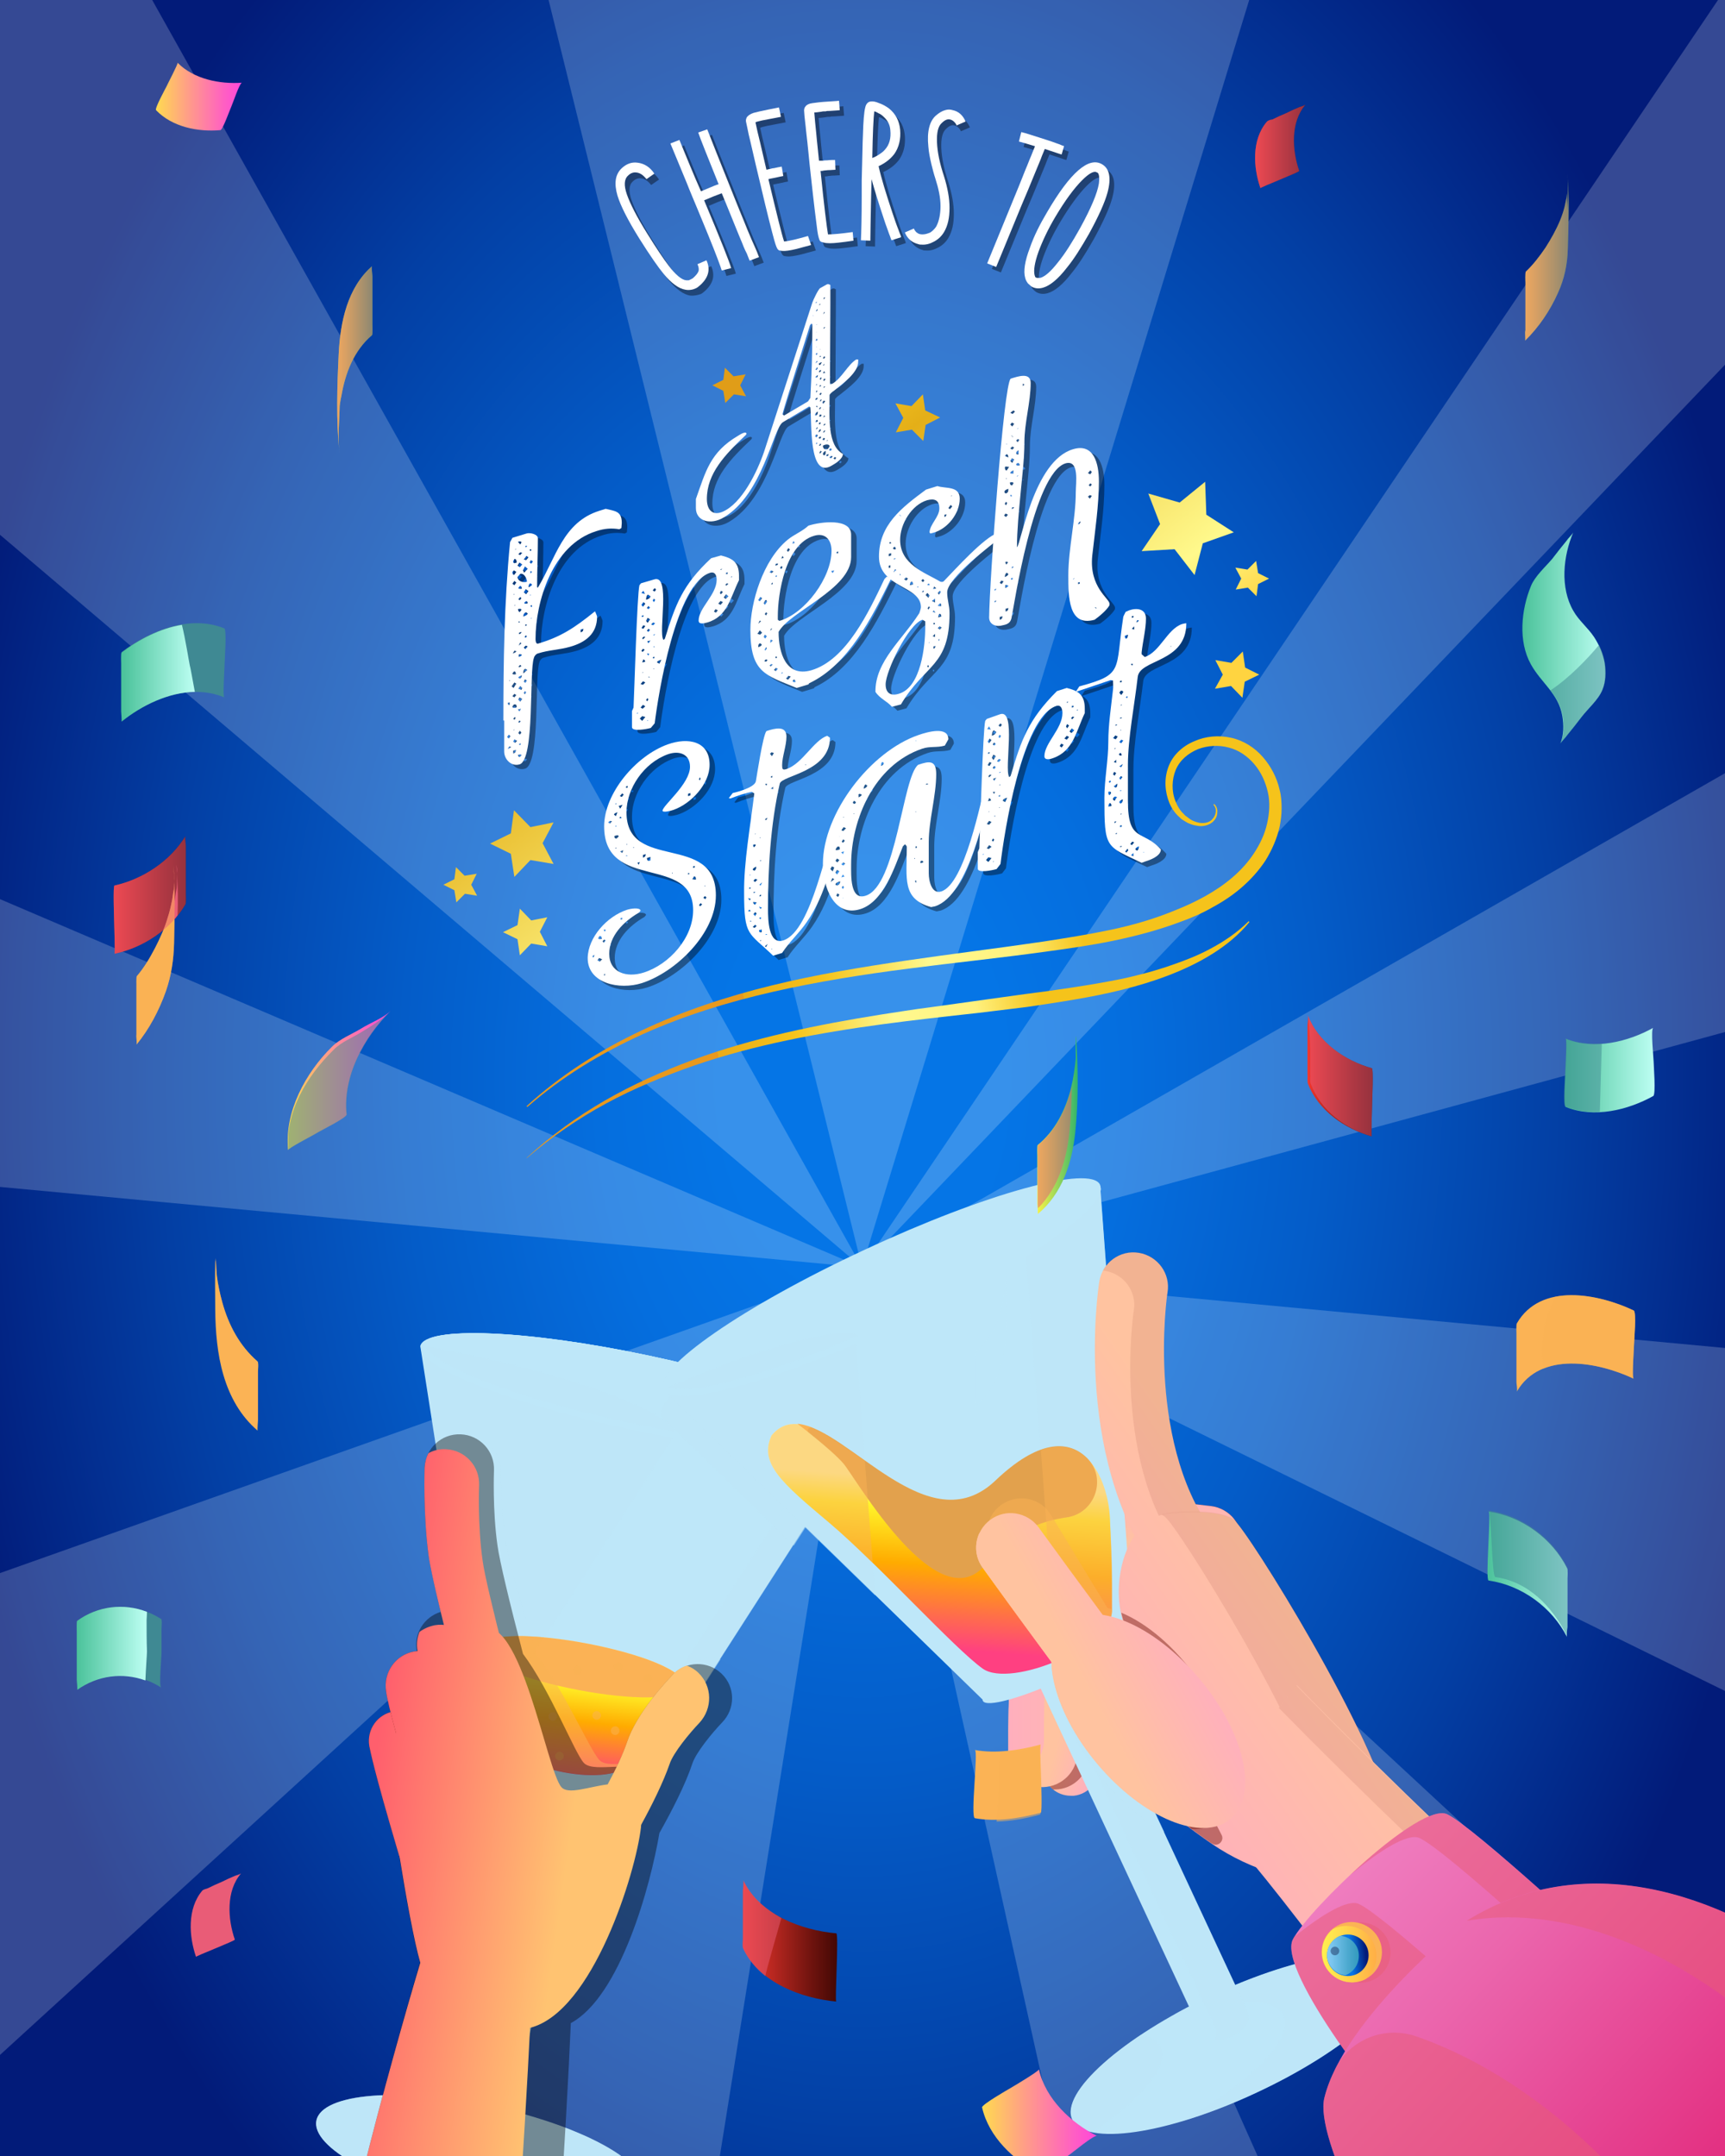<svg id="eftun2V5j0g1" xmlns="http://www.w3.org/2000/svg" xmlns:xlink="http://www.w3.org/1999/xlink" viewBox="0 0 440 550" shape-rendering="geometricPrecision" text-rendering="geometricPrecision">
<rect x="0" y="0" width="440" height="550" fill="#333333" stroke="none"/>
<style><![CDATA[
#eftun2V5j0g9_tr {animation: eftun2V5j0g9_tr__tr 30000ms linear infinite normal forwards}@keyframes eftun2V5j0g9_tr__tr { 0% {transform: translate(258.83px,334.597px) rotate(0deg)} 100% {transform: translate(258.83px,334.597px) rotate(360deg)}} #eftun2V5j0g20_to {animation: eftun2V5j0g20_to__to 30000ms linear infinite normal forwards}@keyframes eftun2V5j0g20_to__to { 0% {transform: translate(294.062px,487.624px)} 16.667% {transform: translate(294.062px,447.624px)} 33.333% {transform: translate(294.062px,487.624px)} 50% {transform: translate(294.062px,447.624px)} 66.667% {transform: translate(294.062px,487.624px)} 83.333% {transform: translate(294.062px,447.624px)} 100% {transform: translate(294.062px,487.624px)}}
]]></style>
<defs><rect id="eftun2V5j0g2" width="440" height="550" rx="0" ry="0"/><rect id="eftun2V5j0g3" width="446.7" height="623.4" rx="0" ry="0"/><radialGradient id="eftun2V5j0g6-fill" cx="0" cy="0" r="249.023" spreadMethod="pad" gradientUnits="userSpaceOnUse" gradientTransform="matrix(1 0 0 1.506 220 274.991)"><stop id="eftun2V5j0g6-fill-0" offset="14.37%" stop-color="#0575e6"/><stop id="eftun2V5j0g6-fill-1" offset="27.2%" stop-color="#056ede"/><stop id="eftun2V5j0g6-fill-2" offset="47.14%" stop-color="#045cc8"/><stop id="eftun2V5j0g6-fill-3" offset="71.71%" stop-color="#033fa4"/><stop id="eftun2V5j0g6-fill-4" offset="96.39%" stop-color="#021b79"/></radialGradient><linearGradient id="eftun2V5j0g41-fill" x1="148.703" y1="394.827" x2="145.573" y2="423.001" spreadMethod="pad" gradientUnits="userSpaceOnUse" gradientTransform="translate(0 0)"><stop id="eftun2V5j0g41-fill-0" offset="0%" stop-color="#ffffb0"/><stop id="eftun2V5j0g41-fill-1" offset="17.2%" stop-color="#fff42a"/><stop id="eftun2V5j0g41-fill-2" offset="50.56%" stop-color="#ffab00"/><stop id="eftun2V5j0g41-fill-3" offset="100%" stop-color="#ff4081"/></linearGradient><linearGradient id="eftun2V5j0g62-fill" x1="94.632" y1="425.988" x2="146.284" y2="433.292" spreadMethod="pad" gradientUnits="userSpaceOnUse" gradientTransform="translate(0 0)"><stop id="eftun2V5j0g62-fill-0" offset="0%" stop-color="#ff5f6d"/><stop id="eftun2V5j0g62-fill-1" offset="100%" stop-color="#ffc371"/></linearGradient><linearGradient id="eftun2V5j0g66-fill" x1="96.424" y1="413.317" x2="148.076" y2="420.622" spreadMethod="pad" gradientUnits="userSpaceOnUse" gradientTransform="translate(0 0)"><stop id="eftun2V5j0g66-fill-0" offset="0%" stop-color="#ff5f6d"/><stop id="eftun2V5j0g66-fill-1" offset="100%" stop-color="#ffc371"/></linearGradient><linearGradient id="eftun2V5j0g67-fill" x1="97.741" y1="404.003" x2="149.393" y2="411.308" spreadMethod="pad" gradientUnits="userSpaceOnUse" gradientTransform="translate(0 0)"><stop id="eftun2V5j0g67-fill-0" offset="0%" stop-color="#ff5f6d"/><stop id="eftun2V5j0g67-fill-1" offset="100%" stop-color="#ffc371"/></linearGradient><linearGradient id="eftun2V5j0g68-fill" x1="100.596" y1="383.812" x2="152.248" y2="391.116" spreadMethod="pad" gradientUnits="userSpaceOnUse" gradientTransform="translate(0 0)"><stop id="eftun2V5j0g68-fill-0" offset="0%" stop-color="#ff5f6d"/><stop id="eftun2V5j0g68-fill-1" offset="100%" stop-color="#ffc371"/></linearGradient><linearGradient id="eftun2V5j0g69-fill" x1="86.858" y1="480.961" x2="138.51" y2="488.266" spreadMethod="pad" gradientUnits="userSpaceOnUse" gradientTransform="translate(0 0)"><stop id="eftun2V5j0g69-fill-0" offset="0%" stop-color="#ff5f6d"/><stop id="eftun2V5j0g69-fill-1" offset="100%" stop-color="#ffc371"/></linearGradient><linearGradient id="eftun2V5j0g72-fill" x1="285.534" y1="396.184" x2="275.099" y2="393.445" spreadMethod="pad" gradientUnits="userSpaceOnUse" gradientTransform="translate(0 0)"><stop id="eftun2V5j0g72-fill-0" offset="0%" stop-color="#ffafbd"/><stop id="eftun2V5j0g72-fill-1" offset="100%" stop-color="#ffc3a0"/></linearGradient><linearGradient id="eftun2V5j0g75-fill" x1="285.799" y1="395.172" x2="275.365" y2="392.433" spreadMethod="pad" gradientUnits="userSpaceOnUse" gradientTransform="translate(0 0)"><stop id="eftun2V5j0g75-fill-0" offset="0%" stop-color="#ffafbd"/><stop id="eftun2V5j0g75-fill-1" offset="100%" stop-color="#ffc3a0"/></linearGradient><linearGradient id="eftun2V5j0g76-fill" x1="257.179" y1="393.386" x2="303.9" y2="393.386" spreadMethod="pad" gradientUnits="userSpaceOnUse" gradientTransform="translate(0 0)"><stop id="eftun2V5j0g76-fill-0" offset="0%" stop-color="#ffafbd"/><stop id="eftun2V5j0g76-fill-1" offset="100%" stop-color="#ffc3a0"/></linearGradient><linearGradient id="eftun2V5j0g80-fill" x1="283.53" y1="349.821" x2="283.008" y2="363.387" spreadMethod="pad" gradientUnits="userSpaceOnUse" gradientTransform="translate(0 0)"><stop id="eftun2V5j0g80-fill-0" offset="0%" stop-color="#ffafbd"/><stop id="eftun2V5j0g80-fill-1" offset="100%" stop-color="#ffc3a0"/></linearGradient><linearGradient id="eftun2V5j0g101-fill" x1="240.665" y1="347.754" x2="237.535" y2="390.536" spreadMethod="pad" gradientUnits="userSpaceOnUse" gradientTransform="translate(0 0)"><stop id="eftun2V5j0g101-fill-0" offset="0%" stop-color="#ffffb0"/><stop id="eftun2V5j0g101-fill-1" offset="17.2%" stop-color="#fff42a"/><stop id="eftun2V5j0g101-fill-2" offset="50.56%" stop-color="#ffab00"/><stop id="eftun2V5j0g101-fill-3" offset="100%" stop-color="#ff4081"/></linearGradient><linearGradient id="eftun2V5j0g108-fill" x1="246.294" y1="368.646" x2="298.729" y2="331.863" spreadMethod="pad" gradientUnits="userSpaceOnUse" gradientTransform="translate(0 0)"><stop id="eftun2V5j0g108-fill-0" offset="0%" stop-color="#ffafbd"/><stop id="eftun2V5j0g108-fill-1" offset="100%" stop-color="#ffc3a0"/></linearGradient><linearGradient id="eftun2V5j0g110-fill" x1="287.011" y1="426.689" x2="339.446" y2="389.907" spreadMethod="pad" gradientUnits="userSpaceOnUse" gradientTransform="translate(0 0)"><stop id="eftun2V5j0g110-fill-0" offset="0%" stop-color="#ffafbd"/><stop id="eftun2V5j0g110-fill-1" offset="100%" stop-color="#ffc3a0"/></linearGradient><linearGradient id="eftun2V5j0g114-fill" x1="350.375" y1="517.016" x2="402.81" y2="480.234" spreadMethod="pad" gradientUnits="userSpaceOnUse" gradientTransform="translate(0 0)"><stop id="eftun2V5j0g114-fill-0" offset="0%" stop-color="#ffafbd"/><stop id="eftun2V5j0g114-fill-1" offset="100%" stop-color="#ffc3a0"/></linearGradient><linearGradient id="eftun2V5j0g117-fill" x1="340.396" y1="448.945" x2="445.787" y2="547.032" spreadMethod="pad" gradientUnits="userSpaceOnUse" gradientTransform="translate(0 0)"><stop id="eftun2V5j0g117-fill-0" offset="0%" stop-color="#ef7ec0"/><stop id="eftun2V5j0g117-fill-1" offset="29.29%" stop-color="#eb66ad"/><stop id="eftun2V5j0g117-fill-2" offset="90.87%" stop-color="#e2297c"/><stop id="eftun2V5j0g117-fill-3" offset="100%" stop-color="#e11f74"/></linearGradient><linearGradient id="eftun2V5j0g121-fill" x1="334.107" y1="455.702" x2="439.498" y2="553.789" spreadMethod="pad" gradientUnits="userSpaceOnUse" gradientTransform="translate(0 0)"><stop id="eftun2V5j0g121-fill-0" offset="0%" stop-color="#ef7ec0"/><stop id="eftun2V5j0g121-fill-1" offset="29.29%" stop-color="#eb66ad"/><stop id="eftun2V5j0g121-fill-2" offset="90.87%" stop-color="#e2297c"/><stop id="eftun2V5j0g121-fill-3" offset="100%" stop-color="#e11f74"/></linearGradient><linearGradient id="eftun2V5j0g126-fill" x1="337.179" y1="468.504" x2="351.092" y2="468.504" spreadMethod="pad" gradientUnits="userSpaceOnUse" gradientTransform="translate(0 0)"><stop id="eftun2V5j0g126-fill-0" offset="0%" stop-color="#fff050"/><stop id="eftun2V5j0g126-fill-1" offset="40.5%" stop-color="#ffd84c"/><stop id="eftun2V5j0g126-fill-2" offset="100%" stop-color="#ffae46"/></linearGradient><linearGradient id="eftun2V5j0g127-fill" x1="0.706" y1="-0.094" x2="4.554" y2="-0.485" spreadMethod="pad" gradientUnits="userSpaceOnUse" gradientTransform="translate(0 0)"><stop id="eftun2V5j0g127-fill-0" offset="0%" stop-color="#0575e6"/><stop id="eftun2V5j0g127-fill-1" offset="100%" stop-color="#021b79"/></linearGradient><linearGradient id="eftun2V5j0g128-fill" x1="338.538" y1="468.927" x2="346.693" y2="468.927" spreadMethod="pad" gradientUnits="userSpaceOnUse" gradientTransform="translate(0 0)"><stop id="eftun2V5j0g128-fill-0" offset="0%" stop-color="#89cef9"/><stop id="eftun2V5j0g128-fill-1" offset="0%" stop-color="#86ccf7"/><stop id="eftun2V5j0g128-fill-2" offset="68.65%" stop-color="#49a7cd"/><stop id="eftun2V5j0g128-fill-3" offset="100%" stop-color="#3199bc"/></linearGradient><linearGradient id="eftun2V5j0g131-fill" x1="296.668" y1="375.728" x2="271.233" y2="389.424" spreadMethod="pad" gradientUnits="userSpaceOnUse" gradientTransform="translate(0 0)"><stop id="eftun2V5j0g131-fill-0" offset="0%" stop-color="#ffafbd"/><stop id="eftun2V5j0g131-fill-1" offset="100%" stop-color="#ffc3a0"/></linearGradient><linearGradient id="eftun2V5j0g132-fill" x1="296.904" y1="376.166" x2="271.469" y2="389.861" spreadMethod="pad" gradientUnits="userSpaceOnUse" gradientTransform="translate(0 0)"><stop id="eftun2V5j0g132-fill-0" offset="0%" stop-color="#ffafbd"/><stop id="eftun2V5j0g132-fill-1" offset="100%" stop-color="#ffc3a0"/></linearGradient><linearGradient id="eftun2V5j0g133-fill" x1="309.73" y1="399.986" x2="284.295" y2="413.682" spreadMethod="pad" gradientUnits="userSpaceOnUse" gradientTransform="translate(0 0)"><stop id="eftun2V5j0g133-fill-0" offset="0%" stop-color="#ffafbd"/><stop id="eftun2V5j0g133-fill-1" offset="100%" stop-color="#ffc3a0"/></linearGradient><linearGradient id="eftun2V5j0g134-fill" x1="308.134" y1="397.021" x2="282.699" y2="410.717" spreadMethod="pad" gradientUnits="userSpaceOnUse" gradientTransform="translate(0 0)"><stop id="eftun2V5j0g134-fill-0" offset="0%" stop-color="#ffafbd"/><stop id="eftun2V5j0g134-fill-1" offset="100%" stop-color="#ffc3a0"/></linearGradient><linearGradient id="eftun2V5j0g139-fill" x1="264.657" y1="286.937" x2="274.942" y2="286.937" spreadMethod="pad" gradientUnits="userSpaceOnUse" gradientTransform="translate(0 0)"><stop id="eftun2V5j0g139-fill-0" offset="0%" stop-color="#f3f348"/><stop id="eftun2V5j0g139-fill-1" offset="22.35%" stop-color="#cce64f"/><stop id="eftun2V5j0g139-fill-2" offset="72.07%" stop-color="#6ac761"/><stop id="eftun2V5j0g139-fill-3" offset="100%" stop-color="#31b46c"/></linearGradient><linearGradient id="eftun2V5j0g141-fill" x1="399.093" y1="272.988" x2="422.091" y2="272.988" spreadMethod="pad" gradientUnits="userSpaceOnUse" gradientTransform="translate(0 0)"><stop id="eftun2V5j0g141-fill-0" offset="0%" stop-color="#4ac29a"/><stop id="eftun2V5j0g141-fill-1" offset="100%" stop-color="#bdfff3"/></linearGradient><linearGradient id="eftun2V5j0g143-fill" x1="39.77" y1="24.655" x2="61.727" y2="24.655" spreadMethod="pad" gradientUnits="userSpaceOnUse" gradientTransform="translate(0 0)"><stop id="eftun2V5j0g143-fill-0" offset="0%" stop-color="#ffda50"/><stop id="eftun2V5j0g143-fill-1" offset="38.85%" stop-color="#ff9b8a"/><stop id="eftun2V5j0g143-fill-2" offset="80.26%" stop-color="#ff5ec4"/><stop id="eftun2V5j0g143-fill-3" offset="100%" stop-color="#ff46da"/></linearGradient><linearGradient id="eftun2V5j0g148-fill" x1="333.488" y1="274.412" x2="350.162" y2="274.412" spreadMethod="pad" gradientUnits="userSpaceOnUse" gradientTransform="translate(0 0)"><stop id="eftun2V5j0g148-fill-0" offset="0%" stop-color="#f2372e"/><stop id="eftun2V5j0g148-fill-1" offset="13.36%" stop-color="#d93028"/><stop id="eftun2V5j0g148-fill-2" offset="73.31%" stop-color="#6e130e"/><stop id="eftun2V5j0g148-fill-3" offset="100%" stop-color="#430804"/></linearGradient><linearGradient id="eftun2V5j0g150-fill" x1="388.308" y1="162.687" x2="409.566" y2="162.687" spreadMethod="pad" gradientUnits="userSpaceOnUse" gradientTransform="translate(0 0)"><stop id="eftun2V5j0g150-fill-0" offset="0%" stop-color="#4ac29a"/><stop id="eftun2V5j0g150-fill-1" offset="100%" stop-color="#bdfff3"/></linearGradient><linearGradient id="eftun2V5j0g152-fill" x1="73.445" y1="275.633" x2="99.653" y2="275.633" spreadMethod="pad" gradientUnits="userSpaceOnUse" gradientTransform="translate(0 0)"><stop id="eftun2V5j0g152-fill-0" offset="0%" stop-color="#ffda50"/><stop id="eftun2V5j0g152-fill-1" offset="38.85%" stop-color="#ff9b8a"/><stop id="eftun2V5j0g152-fill-2" offset="80.26%" stop-color="#ff5ec4"/><stop id="eftun2V5j0g152-fill-3" offset="100%" stop-color="#ff46da"/></linearGradient><linearGradient id="eftun2V5j0g156-fill" x1="85.892" y1="91.857" x2="94.937" y2="91.857" spreadMethod="pad" gradientUnits="userSpaceOnUse" gradientTransform="translate(0 0)"><stop id="eftun2V5j0g156-fill-0" offset="0%" stop-color="#f3f348"/><stop id="eftun2V5j0g156-fill-1" offset="22.35%" stop-color="#cce64f"/><stop id="eftun2V5j0g156-fill-2" offset="72.07%" stop-color="#6ac761"/><stop id="eftun2V5j0g156-fill-3" offset="100%" stop-color="#31b46c"/></linearGradient><linearGradient id="eftun2V5j0g159-fill" x1="31.041" y1="171.577" x2="49.745" y2="171.577" spreadMethod="pad" gradientUnits="userSpaceOnUse" gradientTransform="translate(0 0)"><stop id="eftun2V5j0g159-fill-0" offset="0%" stop-color="#4ac29a"/><stop id="eftun2V5j0g159-fill-1" offset="100%" stop-color="#bdfff3"/></linearGradient><linearGradient id="eftun2V5j0g161-fill" x1="29.012" y1="228.262" x2="47.465" y2="228.262" spreadMethod="pad" gradientUnits="userSpaceOnUse" gradientTransform="translate(0 0)"><stop id="eftun2V5j0g161-fill-0" offset="0%" stop-color="#f2372e"/><stop id="eftun2V5j0g161-fill-1" offset="13.36%" stop-color="#d93028"/><stop id="eftun2V5j0g161-fill-2" offset="73.31%" stop-color="#6e130e"/><stop id="eftun2V5j0g161-fill-3" offset="100%" stop-color="#430804"/></linearGradient><linearGradient id="eftun2V5j0g168-fill" x1="388.849" y1="65.66" x2="399.982" y2="65.66" spreadMethod="pad" gradientUnits="userSpaceOnUse" gradientTransform="translate(0 0)"><stop id="eftun2V5j0g168-fill-0" offset="0%" stop-color="#f3f348"/><stop id="eftun2V5j0g168-fill-1" offset="22.35%" stop-color="#cce64f"/><stop id="eftun2V5j0g168-fill-2" offset="72.07%" stop-color="#6ac761"/><stop id="eftun2V5j0g168-fill-3" offset="100%" stop-color="#31b46c"/></linearGradient><linearGradient id="eftun2V5j0g177-fill" x1="19.596" y1="420.497" x2="37.531" y2="420.497" spreadMethod="pad" gradientUnits="userSpaceOnUse" gradientTransform="translate(0 0)"><stop id="eftun2V5j0g177-fill-0" offset="0%" stop-color="#4ac29a"/><stop id="eftun2V5j0g177-fill-1" offset="100%" stop-color="#bdfff3"/></linearGradient><linearGradient id="eftun2V5j0g179-fill" x1="189.454" y1="495.113" x2="213.547" y2="495.113" spreadMethod="pad" gradientUnits="userSpaceOnUse" gradientTransform="translate(0 0)"><stop id="eftun2V5j0g179-fill-0" offset="0%" stop-color="#f2372e"/><stop id="eftun2V5j0g179-fill-1" offset="13.36%" stop-color="#d93028"/><stop id="eftun2V5j0g179-fill-2" offset="73.31%" stop-color="#6e130e"/><stop id="eftun2V5j0g179-fill-3" offset="100%" stop-color="#430804"/></linearGradient><linearGradient id="eftun2V5j0g181-fill" x1="320.172" y1="37.289" x2="333.051" y2="37.289" spreadMethod="pad" gradientUnits="userSpaceOnUse" gradientTransform="translate(0 0)"><stop id="eftun2V5j0g181-fill-0" offset="0%" stop-color="#f2372e"/><stop id="eftun2V5j0g181-fill-1" offset="13.36%" stop-color="#d93028"/><stop id="eftun2V5j0g181-fill-2" offset="73.31%" stop-color="#6e130e"/><stop id="eftun2V5j0g181-fill-3" offset="100%" stop-color="#430804"/></linearGradient><linearGradient id="eftun2V5j0g198-fill" x1="379.432" y1="401.681" x2="399.883" y2="401.681" spreadMethod="pad" gradientUnits="userSpaceOnUse" gradientTransform="translate(0 0)"><stop id="eftun2V5j0g198-fill-0" offset="0%" stop-color="#4ac29a"/><stop id="eftun2V5j0g198-fill-1" offset="100%" stop-color="#bdfff3"/></linearGradient><linearGradient id="eftun2V5j0g203-fill" x1="250.516" y1="541.19" x2="279.787" y2="541.19" spreadMethod="pad" gradientUnits="userSpaceOnUse" gradientTransform="translate(0 0)"><stop id="eftun2V5j0g203-fill-0" offset="0%" stop-color="#ffda50"/><stop id="eftun2V5j0g203-fill-1" offset="38.85%" stop-color="#ff9b8a"/><stop id="eftun2V5j0g203-fill-2" offset="80.26%" stop-color="#ff5ec4"/><stop id="eftun2V5j0g203-fill-3" offset="100%" stop-color="#ff46da"/></linearGradient><linearGradient id="eftun2V5j0g238-fill" x1="187.419" y1="240.923" x2="274.289" y2="226.314" spreadMethod="pad" gradientUnits="userSpaceOnUse" gradientTransform="translate(0 0)"><stop id="eftun2V5j0g238-fill-0" offset="0%" stop-color="#e8991e"/><stop id="eftun2V5j0g238-fill-1" offset="0%" stop-color="#e9ab1a"/><stop id="eftun2V5j0g238-fill-2" offset="23.65%" stop-color="#f5c31b"/><stop id="eftun2V5j0g238-fill-3" offset="54.88%" stop-color="#fff990"/><stop id="eftun2V5j0g238-fill-4" offset="79.82%" stop-color="#fff17e"/><stop id="eftun2V5j0g238-fill-5" offset="100%" stop-color="#f5c31b"/></linearGradient><linearGradient id="eftun2V5j0g239-fill" x1="183.738" y1="272.552" x2="266.173" y2="258.726" spreadMethod="pad" gradientUnits="userSpaceOnUse" gradientTransform="translate(0 0)"><stop id="eftun2V5j0g239-fill-0" offset="0%" stop-color="#e8991e"/><stop id="eftun2V5j0g239-fill-1" offset="0%" stop-color="#e9ab1a"/><stop id="eftun2V5j0g239-fill-2" offset="23.65%" stop-color="#f5c31b"/><stop id="eftun2V5j0g239-fill-3" offset="54.88%" stop-color="#fff990"/><stop id="eftun2V5j0g239-fill-4" offset="79.82%" stop-color="#fff17e"/><stop id="eftun2V5j0g239-fill-5" offset="100%" stop-color="#f5c31b"/></linearGradient><linearGradient id="eftun2V5j0g240-fill" x1="174.14" y1="127.586" x2="242.618" y2="216.412" spreadMethod="pad" gradientUnits="userSpaceOnUse" gradientTransform="translate(0 0)"><stop id="eftun2V5j0g240-fill-0" offset="0%" stop-color="#e09d18"/><stop id="eftun2V5j0g240-fill-1" offset="0%" stop-color="#f9c924"/><stop id="eftun2V5j0g240-fill-2" offset="18.71%" stop-color="#e4af18"/><stop id="eftun2V5j0g240-fill-3" offset="80.69%" stop-color="#fff98c"/><stop id="eftun2V5j0g240-fill-4" offset="100%" stop-color="#ffd440"/></linearGradient></defs><g><g clip-path="url(#eftun2V5j0g259)"><rect width="440" height="550" rx="0" ry="0" fill="url(#eftun2V5j0g6-fill)"/><g><g transform="matrix(1.38 0 0 1.38-137.297-138.418)"><g id="eftun2V5j0g9_tr" transform="translate(258.83,334.597) rotate(0)"><g transform="scale(1.129,1.129) translate(-258.83,-323.535)" opacity="0.2"><polygon points="517.65,52.76 517.65,0 477.3,0 258.84,323.52 517.65,52.76" fill="#fff" stroke-width="0"/><path d="M517.65,450.59c0-34.3,0-68.59,0-102.89L258.84,323.53c86.27,42.35,172.54,84.7,258.81,127.06Z" fill="#fff" stroke-width="0"/><path d="M517.65,252.94v-77.65c-86.27,49.41-172.54,98.82-258.81,148.23c86.27-23.53,172.54-47.06,258.81-70.59v.01Z" fill="#fff" stroke-width="0"/><path d="M0,415.3v144.71c86.27-78.82,172.54-157.64,258.81-236.46C172.54,354.14,86.27,384.72,0,415.31v-.01Z" fill="#fff" stroke-width="0"/><path d="M0,212.94c0,28.81,0,57.61,0,86.42l258.81,24.17C172.54,286.67,86.27,249.81,0,212.94Z" fill="#fff" stroke-width="0"/><path d="M496.48,647.07c7.06,0,14.12,0,21.18,0c0-27.84,0-55.69,0-83.53-86.27-80-172.54-159.99-258.81-239.99c79.21,107.84,158.42,215.68,237.64,323.52h-.01Z" fill="#fff" stroke-width="0"/><path d="M77.65,0C51.77,0,25.88,0,0,0C0,34.51,0,69.02,0,103.53c86.27,73.33,172.54,146.66,258.81,219.99C198.42,215.68,138.04,107.84,77.65,0Z" fill="#fff" stroke-width="0"/><path d="M357.65,0h-178.83c26.67,107.84,53.33,215.67,80,323.51C291.77,215.67,324.71,107.84,357.65,0Z" fill="#fff" stroke-width="0"/><path d="M74.12,647.07h132.94c17.25-107.84,34.51-215.68,51.76-323.51C197.25,431.4,135.69,539.24,74.12,647.07Z" fill="#fff" stroke-width="0"/><path d="M330.59,647.07c24.08,0,48.17,0,72.25,0L258.83,323.56c23.92,107.84,47.84,215.68,71.76,323.51Z" fill="#fff" stroke-width="0"/></g></g></g><g id="eftun2V5j0g20_to" transform="translate(294.062,487.624)"><g transform="translate(-294.062,-457.624)" clip-path="url(#eftun2V5j0g135)"><g><g><g><g><g><path d="M123.6,418.4c-.4,1.8,8,5.1,18.6,7.4c10.7,2.3,19.6,2.6,20,.8l57.4-89.4c1.1-5.3-23.1-14.8-54.2-21.4-31-6.6-57.1-7.6-58.2-2.4l16.4,105Z" fill="#bee7f9"/><path style="mix-blend-mode:screen" d="M173.5,333.9c1.1-5.3-23.1-14.8-54.2-21.4-2.7-.6-5.4-1.1-8-1.6-2.3.6-3.7,1.4-3.9,2.5l15.4,99.4l50.7-78.9Z" opacity="0.5" fill="#bee7f9"/><path style="mix-blend-mode:multiply" d="M165.5,315.8c-31-6.6-57.1-7.6-58.2-2.4l.2,1.2c10.7-.3,27.7,1.7,46.6,5.7c31,6.6,55.3,16.1,54.2,21.4l-55.1,85.8c5.3.5,8.9.2,9.1-.9l57.4-89.4c1.1-5.3-23.1-14.8-54.2-21.4Z" opacity="0.5" fill="#bee7f9"/><path d="M177.5,393.8c-.1,0-.1.1-.2.1-.2.1-.4.2-.6.4-.1.1-.2.1-.3.2-.2.1-.4.3-.6.4-.1.1-.2.1-.2.2-.3.2-.5.5-.7.7-1.5,1.6-8.9,10-11.1,17.6-.1.4-.3.9-.4,1.4-.1.2-.1.3-.2.5-.1.3-.2.7-.4,1-.1.2-.1.4-.2.5-.1.4-.3.7-.5,1.1-.1.2-.1.3-.2.5-.2.4-.4.8-.6,1.3-3.6.2-7,.7-8.4-.7-2.5-2.6-9.2-18.3-16.3-27.3-3.7-12.5-6.8-23.6-7.4-27.3-1.5-9-1.5-18.9-1.5-19.2c0-4.9-3.9-8.8-8.7-8.9-3.1,0-5.8,1.6-7.4,4l12.2,78.2c-.4,1.8,8,5.1,18.6,7.4c10.7,2.3,19.6,2.6,20,.8l21.4-33.4c-2.2-.6-4.4-.4-6.3.5Z" opacity="0.5" fill="#bee7f9"/><ellipse rx="9.7" ry="57.4" transform="matrix(.207-.978 0.978 0.207 163.521 325.316)" fill="#bee7f9"/><ellipse rx="9.7" ry="57.4" transform="matrix(.207-.978 0.978 0.207 163.521 325.316)" fill="#bee7f9"/><path d="M161.8,333.2c14.9,3.2,29.1,5.1,40,5.6c13,.5,16.1-1.4,16.2-2c.1-.5-1.9-3.6-14-8.4-10.1-4-24-8-38.9-11.1-14.9-3.2-29.1-5.1-40-5.6-13-.5-16.1,1.4-16.2,2-.1.5,1.9,3.6,14,8.4c10.2,4,24,8,38.9,11.1Z" fill="#bee7f9"/><path d="M161.8,333.2c14.9,3.2,29.1,5.1,40,5.6c13,.5,16.1-1.4,16.2-2c.1-.5-1.9-3.6-14-8.4-10.1-4-24-8-38.9-11.1-14.9-3.2-29.1-5.1-40-5.6-13-.5-16.1,1.4-16.2,2-.1.5,1.9,3.6,14,8.4c10.2,4,24,8,38.9,11.1Z" fill="#bee7f9"/><path style="mix-blend-mode:multiply" d="M179.4,319c-3.5,2.6-6.3,4.9-8.2,6.9-.1.1-.1.1-.2.2-.2.2-.4.5-.6.7-.1.1-.2.2-.2.3-.2.2-.3.4-.4.6-.1.1-.1.2-.2.3-.1.2-.2.3-.3.5-.1.1-.1.2-.2.3-.1.2-.2.3-.2.5c0,.1-.1.2-.1.3-.1.2-.1.3-.1.4s0,.2-.1.3c0,.1,0,.3,0,.4s0,.1,0,.2c0,.2.1.4.2.6.2.4.5.7,1,1l32.7,31.8L220,337.1c.6-4.4-16.6-11.9-40.6-18.1Z" opacity="0.5" fill="#bee7f9"/><path d="M158,326.6c-10.1-4-24-8-38.9-11.1-3.4-.7-6.8-1.4-10.1-2-.1.1-.1.1-.1.2-.1.5,1.9,3.6,14,8.4c10.1,4,24,8,38.9,11.1c3.4.7,6.8,1.4,10.1,2c.1-.1.1-.1.1-.2.2-.5-1.9-3.6-14-8.4Z" opacity="0.5" fill="#bee7f9"/><path d="M123.6,418.4c-.4,1.8,8,5.1,18.6,7.4c10.7,2.3,19.6,2.6,20,.8s-8-5.1-18.6-7.4c-10.6-2.2-19.6-2.6-20-.8Z" fill="#bee7f9"/><path d="M117.6,513.1c-1,4.8,10.9,7.3,11.9,2.5L150,418.7l-11.9-2.5-20.5,96.9Z" fill="#bee7f9"/><path d="M80.7,510.9c-1.5,6.9,16,16.4,39.1,21.3c23,4.9,42.9,3.2,44.3-3.7c1.5-6.9-16-16.4-39.1-21.3-23-4.8-42.8-3.2-44.3,3.7Z" fill="#bee7f9"/><path d="M99.9,507.2c-3.6-.8-7.1-1.4-10.5-1.8-4.9,1-8.1,2.9-8.6,5.5-1.5,6.9,16,16.4,39.1,21.3c3.6.8,7.1,1.4,10.5,1.8c4.9-1,8.1-2.9,8.6-5.5c1.4-6.9-16.1-16.4-39.1-21.3Z" opacity="0.5" fill="#bee7f9"/><path style="mix-blend-mode:multiply" d="M151,515.7v0v0c-.8-.4-1.6-.8-2.5-1.1-.1,0-.2-.1-.3-.1-.8-.4-1.7-.7-2.5-1.1-.1-.1-.3-.1-.4-.2-.9-.3-1.8-.7-2.7-1-.1,0-.2-.1-.4-.1-1-.3-1.9-.7-3-1c0,0,0,0,0,0-1-.3-2-.6-3.1-1-.1,0-.3-.1-.4-.1-1-.3-2-.6-3.1-.9-.2-.1-.4-.1-.6-.2-1-.3-2.1-.5-3.2-.8-.2,0-.3-.1-.5-.1-1.1-.3-2.3-.5-3.4-.8-.9-.2-1.8-.4-2.7-.5c0,0-.1,0-.1,0-13.5-2.6-25.7-2.9-33.3-1.2c4.4-.3,9.6-.2,15.3.4c0,0,0,0,0,0c0,.1,0,.2-.1.3-.3,1.1-.5,2.3-.8,3.4c0,.1-.1.2-.1.3-.5,2.3-1.1,4.6-1.6,6.9c0,.2-.1.3-.1.5-.3,1.1-.5,2.3-.8,3.4c0,.1,0,.2-.1.3-.2,1.1-.5,2.2-.7,3.3c0,.1,0,.2-.1.3-.1.5-.2,1.1-.3,1.6c5.8,2.3,12.7,4.4,20.1,5.9c11.2,2.4,21.5,3.2,29.5,2.6c0,0-.1,0-.1,0c.4,0,.7-.1,1.1-.1.1,0,.2,0,.2,0s0,0,0,0c7.8-.7,13-2.8,13.7-6.2c1-3.7-4.1-8.5-12.9-12.7Zm6.4,13.7c-.5,2.3-3,4-6.9,5.1.2-5,.3-9.7.4-14.1c4.6,3.1,7,6.3,6.5,9Z" opacity="0.5" fill="#bee7f9"/></g><path d="M174.4,400.1c.5.5-11,16.8-13.9,20-5.7,6.3-31.2.9-33.1-7.6-2.4-10.8-4.8-20.7-4.5-22.1c1.5-8,53,1.8,51.5,9.7Z" fill="url(#eftun2V5j0g41-fill)"/><path d="M122.9,390.3c1.5-7.9,53,1.9,51.5,9.8s-53-1.9-51.5-9.8Z" fill="#fbb355"/><path d="M122.9,390.3c1.5-7.9,53,1.9,51.5,9.8s-53-1.9-51.5-9.8Z" opacity="0.2" fill="#fbb355"/><path d="M160.5,420.1c.1-.1.2-.2.3-.3-3.4.2-6.6.6-7.9-.8-2.5-2.6-9.2-18.3-16.3-27.3-.4-1.4-.8-2.8-1.2-4.2-6.8-.3-11.9.4-12.4,2.8-.4,1.4,2.1,11.4,4.5,22.1c1.8,8.6,27.3,13.9,33,7.7Z" opacity="0.5" fill="#fbb355"/><path d="M122.9,390.3c-.3,1.2,1.4,8.4,3.3,17.1l12.6-19.7c-8.5-.8-15.3-.2-15.9,2.6Z" opacity="0.5" fill="#fbb355"/><path d="M174.4,400.1c.2-.8-.3-1.7-1.1-2.5-2.7,3.2-7.7,9.8-9.5,15.8-.1.4-.3.9-.4,1.4-.1.2-.1.3-.2.5-.1.3-.2.7-.4,1-.1.2-.1.4-.2.5-.1.4-.3.7-.5,1.1-.1.2-.1.3-.2.5c0,0,0,0,0,0c4-5.1,12.9-17.8,12.5-18.3Z" opacity="0.5" fill="#fbb355"/><path d="M158.8,395.2c0,.6-.5,1.1-1.1,1.1s-1.1-.5-1.1-1.1.5-1.1,1.1-1.1s1.1.5,1.1,1.1Z" opacity="0.5" fill="#fbb355"/><path d="M143.8,418c0,.6-.5,1.1-1.1,1.1s-1.1-.5-1.1-1.1.5-1.1,1.1-1.1s1.1.5,1.1,1.1Z" opacity="0.5" fill="#fbb355"/><path d="M133.2,391.9c0,.6-.5,1.1-1.1,1.1s-1.1-.5-1.1-1.1.5-1.1,1.1-1.1s1.1.5,1.1,1.1Z" opacity="0.5" fill="#fbb355"/><path d="M166.4,398.1c0,.6-.5,1.1-1.1,1.1s-1.1-.5-1.1-1.1.5-1.1,1.1-1.1c.6-.1,1.1.5,1.1,1.1Z" opacity="0.5" fill="#fbb355"/><path d="M148.4,396.1c0,.6-.5,1.1-1.1,1.1s-1.1-.5-1.1-1.1.5-1.1,1.1-1.1s1.1.5,1.1,1.1Z" opacity="0.5" fill="#fbb355"/><path d="M158,411.5c0,.6-.5,1.1-1.1,1.1s-1.1-.5-1.1-1.1.5-1.1,1.1-1.1c.6-.1,1.1.5,1.1,1.1Z" opacity="0.5" fill="#fbb355"/><circle r="1.1" transform="translate(130.4 412)" opacity="0.5" fill="#fbb355"/><path d="M142.1,407.9c0,.6-.5,1.1-1.1,1.1s-1.1-.5-1.1-1.1.5-1.1,1.1-1.1s1.1.5,1.1,1.1Z" opacity="0.5" fill="#fbb355"/><path d="M153.3,407.6c0,.6-.5,1.1-1.1,1.1s-1.1-.5-1.1-1.1.5-1.1,1.1-1.1c.5,0,1.1.5,1.1,1.1Z" opacity="0.5" fill="#fbb355"/><path d="M129.1,398.1c0,.6-.5,1.1-1.1,1.1s-1.1-.5-1.1-1.1.5-1.1,1.1-1.1c.6-.1,1.1.5,1.1,1.1Z" opacity="0.5" fill="#fbb355"/></g><g><path d="M184.1,397c-3.5-3.4-9.1-3.3-12.5.2-1.5,1.6-9.2,9.7-11.7,17.3-.6,1.8-1.5,4-2.6,6.2-3.6.1-7,.5-8.4-1-2.4-2.7-8.6-18.6-15.5-27.8-3.3-12.6-6-23.8-6.5-27.6-1.3-9.1-.9-18.9-.9-19.2.2-4.9-3.6-9-8.5-9.2s-9,3.6-9.2,8.5c0,.5-.4,11.6,1,22.3.4,2.8,1.6,8.1,3.1,14.5-4.2,1.3-6.9,5.5-6.1,9.9.2.9.5,2.8,2.1,8.8-5.7,7.9-10.1,16.7-9.9,20.1.4,5.4,5.4,39.5,8.6,50.6C99.6,496.1,83.9,553.5,84,569c.1,19,54.1,35.2,57.8-18.6c2.2-31.6,3.3-52.5,3.8-64.3c12.6-6.8,20.3-34.9,22.6-48.5c3.2-5.7,6.6-12.3,8.4-17.7.9-2.8,5.1-7.9,7.6-10.5c3.4-3.5,3.4-9-.1-12.4Z" opacity="0.4"/><g><path d="M109,448.5c-3.3,0-6.3-2.1-7.3-5.5-6.5-22-7.2-26.2-7.5-27.6-.7-4.2,2.1-8.1,6.2-8.8s8.1,2.1,8.8,6.2c.3,1.8,1.6,7.4,7.1,25.8c1.2,4-1.1,8.3-5.1,9.5-.8.3-1.5.4-2.2.4Z" fill="#80221a"/></g><g><path d="M109,448.5c-3.3,0-6.3-2.1-7.3-5.5-6.5-22-7.2-26.2-7.5-27.6-.7-4.2,2.1-8.1,6.2-8.8s8.1,2.1,8.8,6.2c.3,1.8,1.6,7.4,7.1,25.8c1.2,4-1.1,8.3-5.1,9.5-.8.3-1.5.4-2.2.4Z" fill="url(#eftun2V5j0g62-fill)"/></g><g><path d="M115.5,439.7c-3.8,0-7.3-2.5-8.4-6.3-7.5-25.4-8.4-30.3-8.6-31.9-.8-4.8,2.4-9.4,7.2-10.2s9.4,2.4,10.2,7.2c.3,2,1.9,8.6,8.2,29.8c1.4,4.7-1.3,9.6-5.9,11-1,.2-1.8.4-2.7.4Z" fill="#80221a"/></g><g><path d="M115.5,439.7c-3.8,0-7.3-2.5-8.4-6.3-7.5-25.4-8.4-30.3-8.6-31.9-.8-4.8,2.4-9.4,7.2-10.2s9.4,2.4,10.2,7.2c.3,2,1.9,8.6,8.2,29.8c1.4,4.7-1.3,9.6-5.9,11-1,.2-1.8.4-2.7.4Z" fill="url(#eftun2V5j0g66-fill)"/></g><path d="M121.1,391.8c-.8-4.8-5.4-8-10.2-7.2-1.5.3-2.8.9-3.9,1.7-.6,1.5-.8,3.1-.5,4.8.3,1.6,1.1,6.5,8.6,31.9c1.1,3.8,4.6,6.3,8.4,6.3.8,0,1.7-.1,2.5-.4c1.1-.3,2.1-.8,2.9-1.5.7-1.8.9-3.8.3-5.8-6.3-21.2-7.8-27.8-8.1-29.8Z" fill="url(#eftun2V5j0g67-fill)"/><path d="M123.1,368.1c-1.3-9.1-.9-18.9-.9-19.2.2-4.9-3.6-9-8.5-9.2-1.6-.1-3.1.3-4.4,1-.6,1.1-.9,2.3-1,3.7c0,.5-.4,11.6,1,22.3c1.4,10.4,14,56,15.4,61.2c1.1,3.9,4.6,6.5,8.5,6.5.8,0,1.6-.1,2.4-.3.6-.2,1.1-.4,1.6-.6c1-1.9,1.3-4.1.7-6.4-5.4-20-13.9-52-14.8-59Z" fill="url(#eftun2V5j0g68-fill)"/><path d="M178.2,396.8c-.9-.9-1.9-1.5-3-1.9-1.3.4-2.6,1.2-3.6,2.3-1.5,1.6-9.2,9.7-11.7,17.3-1,3-2.8,6.8-4.9,10.7-4.8.6-10.1,2.7-11.8.7-3.7-4.1-10.5-45-20.5-40.2s-24.5,28.2-24.1,34.4c.4,5.4,5.4,39.5,8.6,50.6C99.6,496.1,83.9,553.5,84,569c0,5.5,4.6,10.8,11.1,14.2c15.6,2.6,34.4-5.1,36.5-36.1c1.9-28,3-47.5,3.6-59.8c16-4,27-39.6,28.3-51.2c0-.2,0-.5.1-.7c2.8-5.1,5.6-10.8,7.2-15.4.9-2.8,5.1-7.9,7.6-10.5c3.4-3.7,3.3-9.3-.2-12.7Z" fill="url(#eftun2V5j0g69-fill)"/></g></g><g><g><path d="M273.1,428.1c-3.5,0-6.6-2.6-7-6.2-3.8-32.9-1.1-37.4-.1-39.1c1.2-1.9,3.9-6.4,35.5-16.7c3.7-1.2,7.7.8,8.9,4.5s-.8,7.7-4.5,8.9c-10.7,3.5-23.5,8.4-27.6,10.9-.5,4.8.5,18.6,1.8,29.9.5,3.9-2.3,7.4-6.2,7.8-.3,0-.5,0-.8,0Zm4.3-37.1v0v0Zm1.1-1.7" fill="url(#eftun2V5j0g72-fill)"/></g><path d="M310.4,370.6c-1.2-3.7-5.2-5.7-8.9-4.5-31.6,10.4-34.3,14.8-35.5,16.7-1,1.7-3.8,6.2.1,39.1.2,1.9,1.2,3.5,2.5,4.6.1,0,.2,0,.3,0c0,0,0,0,.1,0c4.9,0,8.8-4,8.8-8.9c0-6.5.2-13.9.5-19.7-.1-3.2-.1-5.9,0-7.5c4.1-2.5,16.9-7.4,27.6-10.9c3.7-1.2,5.7-5.2,4.5-8.9Z" opacity="0.5" fill="#80221a"/><g><path d="M266,425.9c-4.8,0-8.8-3.9-8.8-8.8-.2-32.5,3.2-37,4.7-38.9c1.7-2.2,5.1-6.6,39.9-14c4.8-1,9.4,2,10.5,6.8c1,4.8-2,9.4-6.8,10.5-11,2.3-24.3,5.8-29.3,7.9-.9,5-1.4,17.5-1.4,27.6c0,4.9-3.9,8.8-8.8,8.9c0,0,0,0,0,0Zm8.7-35.8v0v0Zm1.9-2.3" fill="url(#eftun2V5j0g75-fill)"/></g><path d="M301.9,364.2c0,0,0,0,0,0-34.9,7.4-38.3,11.9-40,14-1.5,1.9-5,6.4-4.7,38.9c0,2.1.8,4,2,5.5c4-.8,7.1-4.4,7.1-8.7-.1-10.2.5-22.7,1.4-27.6c5-2.1,18.3-5.6,29.3-7.9c4.8-1,7.8-5.7,6.8-10.5-.4-1.4-1-2.7-1.9-3.7Z" fill="url(#eftun2V5j0g76-fill)"/><g><path d="M257.2,398.9c-4.4,0-8.2-3.3-8.8-7.8-.9-8.4,5.1-31.2,11-37.6c2.8-3.1,5.9-3.7,8-3.7c4,.1,32.8,3.4,41.5,4.4c4.8.6,8.3,4.9,7.7,9.8-.6,4.8-4.9,8.3-9.8,7.7-13.6-1.6-28.5-3.3-35.6-4-2.5,5.8-5.6,17.8-5.3,21.4.5,4.8-2.9,9.2-7.8,9.7-.3,0-.6.1-.9.1Z" fill="#80221a"/></g><g><path d="M257.2,398.9c-4.4,0-8.2-3.3-8.8-7.8-.9-8.4,5.1-31.2,11-37.6c2.8-3.1,5.9-3.7,8-3.7c4,.1,32.8,3.4,41.5,4.4c4.8.6,8.3,4.9,7.7,9.8-.6,4.8-4.9,8.3-9.8,7.7-13.6-1.6-28.5-3.3-35.6-4-2.5,5.8-5.6,17.8-5.3,21.4.5,4.8-2.9,9.2-7.8,9.7-.3,0-.6.1-.9.1Z" fill="url(#eftun2V5j0g80-fill)"/></g><g><path d="M356.2,472.1c3.2,6.8-12.7,21-35.6,31.7-22.8,10.7-43.9,13.8-47.1,6.9-3.2-6.8,12.7-21,35.6-31.7c22.8-10.7,43.9-13.8,47.1-6.9Z" fill="#bee7f9"/><path style="mix-blend-mode:screen" d="M296.1,492.3c-.8-1.6-2.6-2.7-5.1-3.2-12.4,8.3-19.7,16.7-17.4,21.6.8,1.6,2.6,2.7,5.1,3.2c12.4-8.3,19.6-16.8,17.4-21.6Z" opacity="0.5" fill="#bee7f9"/><path style="mix-blend-mode:multiply" d="M356.2,472.1c-3.2-6.8-24.3-3.7-47.1,6.9-3.4,1.6-6.6,3.2-9.6,4.9c14.5-4.3,25.7-4.4,27.9.4c2.7,5.8-8.5,17-25.9,26.8c6-1.8,12.5-4.2,19.2-7.4c22.8-10.6,38.7-24.8,35.5-31.6Z" opacity="0.5" fill="#bee7f9"/><path d="M318.3,483.3c2.2,4.7-9.6,10.2-11.8,5.5l-44.8-96.1l11.8-5.5l44.8,96.1Z" fill="#bee7f9"/><path style="mix-blend-mode:multiply" d="M318.3,483.3l-44.8-96.1-11.8,5.5v.1l3.5-1.6L310,487.3c.5,1.1.3,2.3-.5,3.3c4.2.2,10.4-3.7,8.8-7.3Z" opacity="0.5" fill="#bee7f9"/><path d="M274,388.4c-.2.1-.3.2-.4.3-7.2,6-3.6,22.1,8.1,35.9c4.8,5.6,10.1,10,15.3,12.8l-23-49Z" opacity="0.5" fill="#bee7f9"/><path d="M289,386c.8,1.8-7.1,7.2-17.6,12.2-10.6,4.9-19.8,7.5-20.7,5.7l-81.5-79.4c-2.4-5.2,20.5-21.1,51.3-35.4c30.8-14.4,57.7-21.8,60.1-16.6L289,386Z" transform="translate(0-.26)" fill="#bee7f9"/><path d="M218,307.8c-2-4.3-21.1.1-45.2,10-3,2.9-4.3,5.2-3.6,6.7l54,52.5-5.2-69.2Z" opacity="0.5" fill="#bee7f9"/><path style="mix-blend-mode:multiply" d="M289,386l-8.4-113.5c-2.4-5.2-29.4,2.2-60.1,16.6-12.8,6-24.2,12.2-33.1,17.8c4.3-2.3,9-4.5,13.7-6.8c30.8-14.4,57.7-21.8,60.1-16.6L269.6,397c.3.6-.3,1.5-1.5,2.6c1.1-.5,2.1-.9,3.2-1.5c10.7-4.8,18.6-10.3,17.7-12.1Z" opacity="0.5" fill="#bee7f9"/><g opacity="0.5"><path style="mix-blend-mode:multiply" d="M256.4,306.5c.3,4.4.4-15.6,0-9.1-.1,2-.4,4.1-.9,6.1-1.1,4.5-3.2,8.6-6.7,11.6-.1.1-.1,2.2,0,2c0,1.6,0,3.3,0,4.9s0,3.3,0,4.9c0,.3.2,1.9,0,2c5-4.1,7-10.5,7.6-16.7s.6-12.7.2-19c-.1-.9-.1,1.1-.1.7-.1,1.4,0,2.8,0,4.1-.2,2.9-.3,5.7-.1,8.5v0Z" fill="#bee7f9"/></g><path d="M289,386l-.1-1-.2-2.3c-2.2-1.2-4.3-2-6.3-2.5-5.6-9.1-11.2-18.4-14.4-23.7-2.5-4.2-7.9-5.5-12.1-3s-5.5,7.9-3,12.1c1.4,2.3,8.4,13.9,15.4,25.3-.2,2.5.1,5.3.8,8.3c0,0,0,0,0,0c.7-.3,1.5-.7,2.2-1c0,0,0,0,.1,0c5.7-2.7,10.6-5.5,13.8-7.8c1.3-.9,2.3-1.7,2.9-2.5c0,0,0-.1.1-.1.3-.4.6-.7.8-1c.1-.3.1-.6,0-.8Z" opacity="0.5" fill="#bee7f9"/><path d="M280.6,272.5c2.4,5.2-20.5,21.1-51.3,35.4-30.8,14.4-57.7,21.8-60.1,16.6s20.5-21.1,51.3-35.4c30.8-14.4,57.7-21.8,60.1-16.6Z" fill="#bee7f9"/><path d="M280.6,272.5c2.4,5.2-20.5,21.1-51.3,35.4-30.8,14.4-57.7,21.8-60.1,16.6s20.5-21.1,51.3-35.4c30.8-14.4,57.7-21.8,60.1-16.6Z" fill="#bee7f9"/><path d="M228.6,306.4c-14.8,6.9-29.2,12.4-40.4,15.5-13.4,3.7-17.1,2.4-17.4,1.9s1.1-4.2,12.6-12.1c9.6-6.6,23.1-14.1,37.9-21s29.2-12.4,40.4-15.5c13.4-3.7,17.1-2.4,17.4-1.9s-1.1,4.2-12.6,12.1c-9.7,6.6-23.1,14.1-37.9,21Z" fill="#bee7f9"/><path d="M218.9,310.7c-.3-.5-4-1.8-17.4,1.9-8.8,2.4-19.5,6.3-30.8,11.2c0,0,0,0,0,0c.3.5,4,1.8,17.4-1.9c8.8-2.4,19.5-6.3,30.8-11.2c0,0,0,0,0,0Z" opacity="0.5" fill="#bee7f9"/><path d="M289,386c.8,1.8-7.1,7.2-17.6,12.2-10.6,4.9-19.8,7.5-20.7,5.7-.8-1.8,7.1-7.2,17.6-12.2c10.7-4.9,19.9-7.5,20.7-5.7Z" fill="#bee7f9"/><path d="M282.7,386.7c.6,1.3-5.3,5.4-13.3,9.2-8,3.7-14.9,5.6-15.5,4.3s5.3-5.4,13.3-9.2c7.9-3.7,14.8-5.7,15.5-4.3Z" fill="#bee7f9"/><g><path d="M283.6,380.9c0-11.5,0-11.8-.5-23.5s-8.8-29-29.2-9.6c-17.1,16.3-37.3-13.3-50.5-14.5-2.5-.2-4.7.6-6.6,2.9-3.2,7.1,2.4,11.9,14.9,22.4c12.4,10.5,31.8,32,39,37.1c7.2,5,32.9-5.7,32.9-14.8Z" fill="url(#eftun2V5j0g101-fill)"/></g><path d="M272,357.1c7.5-1,10.6-10.4,4.9-15.5-4.6-4.2-12.1-4.3-23,6.1-17.1,16.3-37.3-13.3-50.5-14.5c0,0,8.6,6.5,11.7,10.1s24.5,41.2,36.6,25.4c6.1-7.9,13.9-10.7,20.3-11.6Z" fill="#fbb355"/><path d="M272,357.1c7.5-1,10.6-10.4,4.9-15.5-4.6-4.2-12.1-4.3-23,6.1-15.6,14.9-33.7-8.4-46.8-13.5-.8-.3-1.5.8-.8,1.3c2.8,2.2,6.8,5.6,8.8,7.8c3.1,3.6,24.5,41.2,36.6,25.4c6.1-7.9,13.9-10.7,20.3-11.6Z" opacity="0.1"/><path d="M220.6,342.7c-6.4-4.5-12.3-8.9-17.2-9.4-2.5-.2-4.7.6-6.6,2.9-3.2,7.1,2.4,11.9,14.9,22.4c3.3,2.8,7,6.3,10.9,10.1l-2-26Z" opacity="0.5" fill="#fbb355"/><path d="M265.5,339.9l4,53.8c7.5-3.2,14.2-8.2,14.2-12.9c0-11.5,0-11.8-.6-23.5-.4-9.1-5.6-21.7-17.6-17.4Z" opacity="0.5" fill="#fbb355"/><path style="mix-blend-mode:multiply" d="M268.1,356.5c-2.5-4.2-7.9-5.5-12.1-3s-5.5,7.9-3,12.1c1.4,2.3,8.4,13.9,15.4,25.3-.1,1-.1,2.1,0,3.3c7.9-3.1,15.2-8.4,15.2-13.3c0-.1,0-.2,0-.4-.4-.1-.8-.2-1.1-.3-5.6-9.1-11.2-18.5-14.4-23.7Z" opacity="0.5" fill="#fbb355"/></g><g><path d="M304.2,377.3c-2.5,0-5.1-1.1-6.8-3.2-24.2-29.4-17.3-75.3-17-77.2.8-4.8,5.3-8.1,10.1-7.3s8.1,5.3,7.3,10.1v0c-.1.4-5.9,40.1,13.2,63.3c3.1,3.8,2.6,9.3-1.2,12.4-1.7,1.2-3.6,1.9-5.6,1.9Z" fill="url(#eftun2V5j0g108-fill)"/></g><path d="M311,362.9c-19.1-23.2-13.3-62.9-13.2-63.3.8-4.8-2.5-9.3-7.3-10.1-3.8-.6-7.5,1.4-9.2,4.6.2,0,.4,0,.6.1c4.8.8,8.1,5.3,7.3,10.1-.1.4-5.9,40.1,13.2,63.3c2.3,2.8,2.6,6.6,1,9.7.3,0,.5,0,.8,0c2,0,4-.7,5.6-2c3.7-3.1,4.3-8.7,1.2-12.4Z" opacity="0.1" fill="#80221a"/><path d="M298,356.1c6.8-.8,13.6-.5,16.8,1.7s36.8,56.1,40.2,76-25.3,20.7-46,6.5c-20.6-14.2-33.8-29.2-21.5-54.1-5-10-1.1-28.7,10.5-30.1Z" fill="url(#eftun2V5j0g110-fill)"/><path d="M305.5,398.4c-5.8-8.3-13-14.3-19.5-17c.4,1.7.9,3.4,1.7,4.8-11.3,22.7-1.3,37.2,16.3,50.4c2.4.1,4.7-.4,6.5-1.7c7.6-5.5,5.4-21.8-5-36.5Z" opacity="0.5" fill="#80221a"/><path d="M355.1,433.7c-3.4-19.9-37-73.8-40.2-76s-10-2.5-16.8-1.7c-.6.1-1.3.2-1.8.4.3.2.6.3.8.5c3.2,2.2,36.8,56.1,40.2,76c1.5,8.6-3.1,13.7-10.4,15.4c16,4.3,30.7,0,28.2-14.6Z" opacity="0.1" fill="#80221a"/><path d="M311.6,438.1c-9.3-18.3-21.7-38.2-26.8-45.2-7,21,5.6,34.5,24.3,47.4c0,0,0,0,.1,0c1.4,1,3.2-.7,2.4-2.2Z" opacity="0.5" fill="#80221a"/><path d="M330.8,399.9c0,0,80.3,83,123.3,108.5s-28.5,86.7-28.5,86.7-77.1-117.8-114-159.1c2.6-17.2,19.2-36.1,19.2-36.1Z" fill="url(#eftun2V5j0g114-fill)"/><path d="M454,508.5C411,483,330.7,400,330.7,400s-1.9,2.2-4.5,5.7c11.5,11.7,82.3,83.5,121.7,106.9c35.5,21.1-7.1,66.5-23,81.6.4.6.6,1,.6,1s71.5-61.2,28.5-86.7Z" opacity="0.1" fill="#80221a"/><g><path d="M410.8,468.4c0,0-35-32.5-41.7-35.6-6.8-3.1-35,23.9-39.3,31.9s25.2,45.4,28.8,47.3c3.7,1.8,52.2-43.6,52.2-43.6Z" fill="url(#eftun2V5j0g117-fill)"/><path style="mix-blend-mode:multiply" d="M346.6,455.7c-2.8-1.3-9.4,2.7-16.4,8.3-.2.2-.3.5-.4.7-4.3,8,25.2,45.4,28.8,47.3c1.9.9,15.5-10.5,28.4-21.9-6.4-6-34.4-31.7-40.4-34.4Z" opacity="0.5" fill="#e95c77"/><ellipse rx="7.7" ry="7.7" transform="matrix(.707-.707 0.707 0.707 346.998 468.097)" opacity="0.5" fill="#e95c77"/><path style="mix-blend-mode:multiply" d="M362.1,438.9c6.8,3.1,41.7,35.6,41.7,35.6s-10.3,9.7-21.8,19.9c13.9-12.1,28.7-26,28.7-26s-35-32.5-41.7-35.6c-3.9-1.8-15.2,6.6-24.7,15.6c7.6-6.3,14.8-10.9,17.8-9.5Z" opacity="0.5" fill="#e95c77"/><path d="M373.4,460.4c0,0-30.7,24.6-35.6,44.8-4.9,20.3,66.9,130.7,86.5,138.7s77.9-80.4,82.9-108.6c4.9-28.3-73-113.6-133.8-74.9Z" fill="url(#eftun2V5j0g121-fill)"/><path style="mix-blend-mode:multiply" d="M361.3,489.5c-8.1-2.8-17,.7-20.8,8.4-1.2,2.5-2.1,4.9-2.7,7.3-3.9,16.1,40.5,88.9,68.8,122.3c14.7-22.1,26.9-45.6,29-57.9c3.3-19.3-32.1-65.4-74.3-80.1Z" opacity="0.5" fill="#e95c77"/><path style="mix-blend-mode:multiply" d="M374.1,460c55.6-9.4,114.9,59.1,110.6,83.9-3.7,21.2-37.4,76.2-62.3,99c.7.4,1.4.8,2,1c19.6,8,77.9-80.4,82.9-108.6c4.8-28.2-72.6-112.9-133.2-75.3Z" opacity="0.5" fill="#e95c77"/><g><path d="M352.5,468c0,4.2-3.4,7.7-7.7,7.7-4.2,0-7.7-3.4-7.7-7.7c0-4.2,3.4-7.7,7.7-7.7c4.3.1,7.7,3.5,7.7,7.7Z" fill="#fbb355"/><path d="M343.4,461.3c-1.2,0-2.4.3-3.4.8-1.7,1.4-2.8,3.5-2.8,5.9c0,4.2,3.4,7.7,7.7,7.7c1.2,0,2.4-.3,3.4-.8c1.7-1.4,2.8-3.5,2.8-5.9c0-4.3-3.4-7.7-7.7-7.7Z" fill="url(#eftun2V5j0g126-fill)"/><circle r="5.3" transform="translate(343.8 468.8)" fill="url(#eftun2V5j0g127-fill)"/><path d="M341.9,463.8c-2,.8-3.4,2.7-3.4,4.9c0,2.7,2.1,5,4.7,5.2c2-.8,3.4-2.7,3.4-4.9.1-2.7-2-4.9-4.7-5.2Z" fill="url(#eftun2V5j0g128-fill)"/></g><path d="M341.6,467.7c0,.6-.5,1.1-1.1,1.1s-1.1-.5-1.1-1.1.5-1.1,1.1-1.1s1.1.5,1.1,1.1Z" opacity="0.5" fill="#1c3360"/></g><g><path d="M291.6,419.1c-2.5,0-5-1.1-6.7-3.1-5.3-6.2-31.3-41.9-34.2-46-2.9-3.9-2-9.4,1.9-12.3s9.4-2,12.3,1.9c7.9,10.9,29.3,40.1,33.4,44.9c3.1,3.7,2.7,9.3-1,12.4-1.6,1.5-3.7,2.2-5.7,2.2Z" fill="url(#eftun2V5j0g131-fill)"/></g><path d="M257.6,364.7c-1.9-2.6-4.8-3.8-7.8-3.6-1.3,2.8-1.1,6.2.9,8.9c2.9,4.1,28.9,39.8,34.2,46c1.7,2.1,4.2,3.1,6.7,3.1.2,0,.4,0,.6-.1c1.4-3,1-6.7-1.3-9.3-4-4.8-25.4-34.1-33.3-45Z" fill="url(#eftun2V5j0g132-fill)"/><path d="M279.9,420c11.6,13.8,26.8,20.1,34,14c7.2-6,3.6-22.1-8.1-35.9-11.6-13.8-26.8-20.1-34-14-7.1,6-3.5,22.1,8.1,35.9Z" fill="url(#eftun2V5j0g133-fill)"/><path d="M290.5,398.7c-5.8-6.9-12.6-12-18.8-14.5-6.9,6.1-3.3,22.1,8.2,35.7c5.8,6.9,12.6,12,18.8,14.5c7-6.1,3.3-22-8.2-35.7Z" fill="url(#eftun2V5j0g134-fill)"/></g></g></g><clipPath id="eftun2V5j0g135"><use width="446.7" height="623.4" xlink:href="#eftun2V5j0g3" transform="translate(-3.4-14.6)"/></clipPath></g></g></g><g><g><path d="M274.5,281.4c.4,5.5.5-19.7-.1-11.6-.2,2.6-.6,5.2-1.2,7.7-1.4,5.6-4,10.9-8.5,14.6-.2.1-.1,2.7-.1,2.6c0,2.1,0,4.1,0,6.2s0,4.1,0,6.2c0,.4.2,2.4.1,2.6c6.3-5.2,8.8-13.2,9.6-21.1s.7-16.1.2-24c-.1-1.1-.1,1.4-.1.9-.1,1.7,0,3.5,0,5.2c0,3.5-.1,7.1.1,10.7v0Z" fill="url(#eftun2V5j0g139-fill)"/></g><g><path d="M399.4,282.4c7.2,2.9,15.8.8,22.3-2.8.7-.4.1-7.8.1-8.7s-.8-8.4-.1-8.7c-6.5,3.6-15.1,5.7-22.3,2.8.4.1-.1,8-.1,8.7c0,.9-.6,8.5.1,8.7v0Z" fill="url(#eftun2V5j0g141-fill)"/></g><g><path d="M39.8,28.1c4.1,4.3,10.7,5.6,16.4,5.1.6,0,2.5-5.4,2.8-6s2.1-6,2.7-6.1c-5.6.4-12.3-.9-16.4-5.1.2.2-2.6,5.5-2.8,6-.3.6-3.1,5.7-2.7,6.1v0Z" fill="url(#eftun2V5j0g143-fill)"/></g><g><path d="M265.2,445.3c-5.3,1.4-11.3,2.4-16.8,1.4.9.2-1.2,17.2,0,17.4c5.5,1,11.4,0,16.8-1.4.4-.1.1-8,.1-8.7c0-.6-.4-8.6-.1-8.7v0Z" transform="translate(.27-.27)" fill="#fbb355"/></g><path style="mix-blend-mode:multiply" d="M265.3,454.1c0-.7-.4-8.6-.1-8.7-3.3.9-6.7,1.6-10.2,1.8-.2,3.1-.3,7.9-.3,8.5c0,.7-.2,6-.5,9c3.7-.1,7.5-.8,11.1-1.8.4-.2,0-8.1,0-8.8Z" opacity="0.5" fill="#fbb355"/><g><path d="M333.6,276.4c2.6,6.9,9.5,11.6,16.3,13.5-.2-.1.1-8,.1-8.7c0-.8.4-8.6-.1-8.7-6.8-1.9-13.7-6.6-16.3-13.5.2.5-.1,2.3-.1,2.6c0,2.1,0,4.1,0,6.2s0,4.1,0,6.2c.1.6-.1,1.7.1,2.4v0Z" fill="url(#eftun2V5j0g148-fill)"/></g><g><path d="M390.5,149.5c-2.5,6.1-3.3,14.1,0,20c2.6,4.7,7,7.4,8,13.1.4,2.3.4,4.9-.5,7.1.2-.5,1.4-1.6,1.6-2c1.3-1.6,2.6-3.2,3.8-4.8c1.6-2.1,4.3-4.4,5.3-6.9.9-2.1.9-4.6.6-6.8-.4-2.4-1.4-4.7-2.7-6.7-1.6-2.4-3.9-4.2-5.3-6.7-3.4-5.9-2.6-13.9,0-20-.2.5-1.4,1.6-1.6,2-1.3,1.6-2.6,3.2-3.8,4.8-1.7,2-4.4,4.4-5.4,6.9v0Z" fill="url(#eftun2V5j0g150-fill)"/></g><g><path d="M84.7,267c-6.8,6.7-12.2,16.7-11.2,26.4-.1-.5,6.8-4,7.5-4.5.8-.5,7.5-3.8,7.4-4.6-1-9.7,4.4-19.7,11.2-26.4-1.8,1.8-5.3,3.1-7.5,4.5-2.3,1.4-5.4,2.6-7.4,4.6v0Z" fill="url(#eftun2V5j0g152-fill)"/></g><g opacity="0.5"><path d="M85.1,267.8c-6.8,6.7-12.5,15.9-11.5,25.6-.1-.5,6.8-4,7.5-4.5.8-.5,7.5-3.8,7.4-4.6-1-9.7,4.4-19.7,11.2-26.4-1.8,1.8-5,3.9-7.2,5.2-2.3,1.5-5.5,2.7-7.4,4.7v0Z" fill="#3f8993"/></g><g><path d="M86.5,98.3c-.1-.9-.1-1.8-.2-2.7-.2,13-.2,17.2,0,12.6c0-.3,0-.7,0-1c0-.7.1-1.4.2-2.2.1-1.4.3-2.8.6-4.1c1-5.8,3.2-11.5,7.8-15.4.2-.2.1-2.7.1-2.6c0-2.1,0-4.1,0-6.2s0-4.1,0-6.2c0-.4-.3-2.4-.1-2.6-6.3,5.5-8.1,14.3-8.5,22.3-.4,8.3-.7,17.1.2,25.4-.7-5.6.5-11.6-.1-17.3v0Z" fill="url(#eftun2V5j0g156-fill)"/></g><g><path d="M57.2,160.3c-8.8-3.6-19.1.7-26.1,6-.2.1-.1,2.8-.1,2.6c0,2.1,0,4.1,0,6.2s0,4.1,0,6.2c0,.3.2,2.4.1,2.6c6.9-5.4,17.3-9.7,26.1-6-.4-.2.1-7.9.1-8.7c0-1,.6-8.6-.1-8.9v0Z" fill="#3f8993"/></g><path d="M49.7,176.5c-.6-3.1-1.1-6.2-1.3-6.8-.2-.9-1.1-6.7-2-10.3-5.6.9-11.1,3.8-15.4,7.1-.2.1-.1,2.8-.1,2.6c0,2.1,0,4.1,0,6.2s0,4.1,0,6.2c0,.3.2,2.4.1,2.6c5.2-4.2,12-7.5,18.7-7.6Z" fill="url(#eftun2V5j0g159-fill)"/><g><path d="M47.3,213.3c-3.9,6.4-10.9,11-18.1,12.6-.4.1-.1,8-.1,8.7s.3,8.7.1,8.7c7.2-1.5,14.3-6.1,18.1-12.6.2-.4.1-2.4.1-2.6c0-2.1,0-4.1,0-6.2s0-4.1,0-6.2c0-.4-.3-2-.1-2.4v0Z" fill="url(#eftun2V5j0g161-fill)"/></g><g><path d="M45.2,222.8c0-.7-.1-1.4-.2-2.2c0,.7.1,1.5.2,2.2Z" fill="#e95c77"/><path d="M45.3,233.5c.1-3.6.1-7.2-.2-10.7.2,3.8-.2,4.5-.2,4.7-.1.7-.2,1.4-.3,2-.3,1.5-.6,2.9-1.1,4.4-.2.8-.5,1.5-.8,2.3c1-.8,1.9-1.7,2.6-2.7Z" fill="#e95c77"/></g><path d="M34.8,266.5c3.3-4,5.8-8.8,7.5-13.6c1.4-4,2-8.1,2.1-12.3.1-6.6.4-13.3-.2-19.9.6,5.7,0,6.7,0,6.9-.1.7-.2,1.4-.3,2-.3,1.5-.6,2.9-1.1,4.4-.8,2.7-2,5.4-3.3,7.9s-2.8,5-4.6,7.1c-.2.3-.1,2.6-.1,2.6c0,2.1,0,4.1,0,6.2s0,4.1,0,6.2c-.1.4.2,2.2,0,2.5v0Z" fill="#fbb355"/><path d="M34.8,266.5c3.3-4,5.8-8.8,7.5-13.6c1.4-4,2-8.1,2.1-12.3.1-6.6.4-13.3-.2-19.9.6,5.7,0,6.7,0,6.9-.1.7-.2,1.4-.3,2-.3,1.5-.6,2.9-1.1,4.4-.8,2.7-1.6,5.7-3,8.2-1.3,2.5-2.8,5-4.6,7.1-.2.3-.4,2.2-.4,2.2c0,2.1,0,4.1,0,6.2s0,4.1,0,6.2c-.1.5.2,2.3,0,2.6v0Z" opacity="0.5" fill="#fbb355"/><g><path d="M389,86.9c3.5-3.4,6.4-7.7,8.4-12.2c1.6-3.5,2.4-7.2,2.5-11.1.2-6.4.4-12.9-.1-19.3.5,5.8-.5,11.7,0,17.4c0-4.1,0-8.2-.1-12.4c0,.3-.1.7-.1,1-.2.8-.3,1.6-.5,2.4-.3,1.2-.7,2.4-1.2,3.6-1,2.4-2.3,4.7-3.7,6.9-1.5,2.2-3.1,4.3-5,6.1-.2.2-.1,2.7-.1,2.6c0,2.1,0,4.1,0,6.2s0,4.1,0,6.2c-.2.5.1,2.4-.1,2.6v0Z" fill="url(#eftun2V5j0g168-fill)"/></g><g><path d="M386.9,355c6.1-10.5,20.9-7.5,29.8-3.3-.5-.2.1-7.9.1-8.7c0-.9.7-8.4-.1-8.7-8.8-4.2-23.7-7.3-29.8,3.3-.2.4-.1,2.4-.1,2.6c0,2.1,0,4.1,0,6.2s0,4.1,0,6.2c0,.4.3,1.9.1,2.4v0Z" fill="#fbb355"/></g><g><path d="M54.9,334.1c.1,11.1,1.9,23.2,10.8,30.8-.1-.1.1-2.8.1-2.6c0-2.1,0-4.1,0-6.2s0-4.1,0-6.2c0-.4.2-2.3-.1-2.6-4.6-4-7.4-9.3-9-15.1-.6-2.2-1.1-4.5-1.4-6.8-.2-1.9-.3-7.7-.3-.3c0-.3,0-6.4-.1-3.1-.1,4.2,0,8.2,0,12.1v0Z" fill="#fbb355"/></g><g opacity="0.5"><path style="mix-blend-mode:multiply" d="M55.7,335.2c.1,11.1,1.2,22.1,10,29.8-.1-.1.1-2.8.1-2.6c0-2.1,0-4.1,0-6.2s0-4.1,0-6.2c0-.4.2-2.3-.1-2.6-4.6-4-7.4-9.3-9-15.1-.6-2.2-1.1-4.5-1.4-6.8-.2-1.9-.3-7.7-.3-.3c0-.3,0-6.4-.1-3.1-.1,4.1.8,9.1.8,13.1v0Z" fill="#fbb355"/></g><g><path d="M19.7,431c6.4-4.6,14.9-4.7,21.4-.5-.6-.4.1-7.8.1-8.7c0-2.1,0-4.1,0-6.2c0-.4.2-2.4-.1-2.6-6.6-4.2-15-4.2-21.4.5-.2.1-.1,2.8-.1,2.6c0,2.1,0,4.1,0,6.2s0,4.1,0,6.2c0,.3.3,2.4.1,2.5v0Z" fill="#3f8993"/></g><path d="M37.5,413.4c0-.3.1-1.3.1-2.1-5.9-2.3-12.6-1.5-17.8,2.3-.2.1-.1,2.8-.1,2.6c0,2.1,0,4.1,0,6.2s0,4.1,0,6.2c0,.3.2,2.4.1,2.6c5.2-3.7,11.6-4.5,17.4-2.4.1-2.9.4-6.6.4-7.4-.1-2.8-.1-5.4-.1-8Z" transform="translate(-.111-.111)" fill="url(#eftun2V5j0g177-fill)"/><g><path d="M189.6,497.1c4.1,8.7,14.9,12.7,23.7,13.5-.4,0,.7-17.4,0-17.4-8.9-.8-19.6-4.8-23.7-13.5.2.4-.1,2.4-.1,2.6c0,2.1,0,4.1,0,6.2s0,4.1,0,6.2c0,.5-.2,1.8.1,2.4v0Z" fill="url(#eftun2V5j0g179-fill)"/></g><g><path d="M323.1,31.1c-3.9,4.6-3.4,11.7-1.6,16.9-.1-.2,10-4.1,9.9-4.4-1.8-5.2-2.3-12.4,1.6-16.9-.2.2-1.4.6-1.5.6-1.2.5-2.3,1-3.5,1.6-1.2.5-2.3,1-3.5,1.6-.3,0-1.1.2-1.4.6v0Z" fill="url(#eftun2V5j0g181-fill)"/></g><g><path d="M273.4,277c0,.2-.1.3-.1.5-1.4,5.6-4,10.9-8.5,14.6-.2.1-.1,2.7-.1,2.6c0,2.1,0,4.1,0,6.2s0,4.1,0,6.2c0,.1,0,.6.1,1.1c5.1-5.2,7.3-12.4,8-19.6.4-3.9.5-7.7.6-11.6Z" opacity="0.5" fill="#e95c77"/><g opacity="0.5"><path style="mix-blend-mode:multiply" d="M334.3,276.4c2.6,6.9,8.8,11.6,15.6,13.5-.2-.1.1-8,.1-8.7c0-.8.4-8.6-.1-8.7-6.8-1.9-13.7-6.6-16.3-13.5.2.5.6,6.7.6,8.8s0,4.1,0,6.2c.1.6-.1,1.7.1,2.4v0Z" fill="#e95c77"/></g><g opacity="0.5"><path style="mix-blend-mode:multiply" d="M86.5,98.3c-.1-.9-.1-1.8-.2-2.7-.2,13-.2,17.2,0,12.6c0-.3,0-.7,0-1c0-.7.1-1.4.2-2.2.1-1.4.3-2.8.6-4.1c1-5.8,3.2-11.5,7.8-15.4.2-.2.1-2.7.1-2.6c0-2.1,0-4.1,0-6.2s0-4.1,0-6.2c0-.4-.3-2.4-.1-2.6-6.3,5.5-8.1,14.3-8.5,22.3-.4,8.3-.7,17.1.2,25.4-.7-5.6.5-11.6-.1-17.3v0Z" fill="#e95c77"/></g><g opacity="0.5"><path d="M47.3,213.3c-3.9,6.4-10.9,11-18.1,12.6-.4.1-.1,8-.1,8.7s.3,8.7.1,8.7c7.2-1.5,14.3-6.1,18.1-12.6.2-.4.1-2.4.1-2.6c0-2.1,0-4.1,0-6.2s0-4.1,0-6.2c0-.4-.3-2-.1-2.4v0Z" fill="#e95c77"/></g><g opacity="0.5"><path style="mix-blend-mode:multiply" d="M389,86.9c3.5-3.4,6.4-7.7,8.4-12.2c1.6-3.5,2.4-7.2,2.5-11.1.2-6.4.4-12.9-.1-19.3.5,5.8-.5,11.7,0,17.4c0-4.1,0-8.2-.1-12.4c0,.3-.1.7-.1,1-.2.8-.3,1.6-.5,2.4-.3,1.2-.7,2.4-1.2,3.6-1,2.4-2.3,4.7-3.7,6.9-1.5,2.2-3.1,4.3-5,6.1-.2.2-.1,2.7-.1,2.6c0,2.1,0,4.1,0,6.2s0,4.1,0,6.2c-.2.5.1,2.4-.1,2.6v0Z" fill="#e95c77"/></g><path d="M189.6,479.6c.2.4-.1,2.4-.1,2.6c0,2.1,0,4.1,0,6.2s0,4.1,0,6.2c0,.7-.2,2,.1,2.6c1.3,2.7,3.2,5,5.6,6.9.6-2.7,2.7-9.8,4.1-14.8-4.2-2.4-7.7-5.4-9.7-9.7Z" opacity="0.5" fill="#e95c77"/><g><path d="M51.6,482.3c-3.9,4.6-3.4,11.7-1.6,16.9-.1-.2,10-4.1,9.9-4.4-1.8-5.2-2.3-12.4,1.6-16.9-.2.2-1.4.6-1.5.6-1.2.5-2.3,1-3.5,1.6-1.2.5-2.3,1-3.5,1.6-.3.1-1.1.3-1.4.6v0Z" fill="#e95c77"/></g><g opacity="0.5"><path style="mix-blend-mode:multiply" d="M323.1,31.1c-3.9,4.6-3.4,11.7-1.6,16.9-.1-.2,10-4.1,9.9-4.4-1.8-5.2-2.3-12.4,1.6-16.9-.2.2-1.4.6-1.5.6-1.2.5-2.3,1-3.5,1.6-1.2.5-2.3,1-3.5,1.6-.3,0-1.1.2-1.4.6v0Z" fill="#e95c77"/></g></g><g><path d="M379.7,403.2c8.5,1.2,16.2,6.9,20,14.4-.2-.3.1-2.5.1-2.6c0-2.1,0-4.1,0-6.2s0-4.1,0-6.2c0-.7.2-2-.1-2.6-3.8-7.5-11.5-13.2-20-14.4.7.2-.9,17.5,0,17.6v0Z" fill="url(#eftun2V5j0g198-fill)"/></g><g opacity="0.5"><path style="mix-blend-mode:multiply" d="M381.4,402.6c8.5,1.2,14.5,7.5,18.3,15-.2-.3.1-2.5.1-2.6c0-2.1,0-4.1,0-6.2s0-4.1,0-6.2c0-.7.2-2-.1-2.6-3.8-7.5-11.5-13.2-20-14.4.7.2.8,16.9,1.7,17v0Z" transform="translate(0-.289)" fill="#3f8993"/></g><path style="mix-blend-mode:multiply" d="M408.8,266.2c-3.2.2-6.4-.1-9.3-1.3.4.1-.1,8-.1,8.7c0,.8-.6,8.5.1,8.7c2.8,1.1,5.8,1.5,8.8,1.3l.5-17.4Z" transform="translate(-.226 0)" opacity="0.5" fill="#3f8993"/><g><path d="M250.5,537.6c1.7,7.6,8.2,13.6,14.8,17c.7.4,6.5-4.3,7.3-4.8s6.5-5.3,7.2-4.9c-6.6-3.4-13.1-9.4-14.8-17c.1.4-6.6,4.4-7.3,4.8s-7.3,4.2-7.2,4.9v0Z" fill="url(#eftun2V5j0g203-fill)"/></g><path style="mix-blend-mode:multiply" d="M409.4,169.1c-.3-1.6-.8-3.1-1.5-4.6-3,3.6-7.7,8.5-12.4,11.6c1.4,1.9,2.6,3.8,3.1,6.4.4,2.3.4,4.9-.5,7.1.2-.5,1.4-1.6,1.6-2c1.3-1.6,2.6-3.2,3.8-4.8c1.6-2.1,4.3-4.4,5.3-6.9.9-2.1.9-4.6.6-6.8Z" opacity="0.5" fill="#3f8993"/><path style="mix-blend-mode:multiply" d="M416.7,351.7c-.5-.2.1-7.9.1-8.7c0-.9.7-8.4-.1-8.7-5.5-2.6-13.4-4.8-20-3.5-2.1,3.8-4.1,9.9-3.1,18.4c7.1-3,16.7-.5,23.1,2.5Z" opacity="0.5" fill="#fbb355"/></g><g><g opacity="0.4"><g><path d="M208.1,105l-.3-.2-6.7,4c-2.5,1.5-5.1,18.4-15.1,24.3-3.3,2-7.1,1-7.1-2.4v-2.3c2.5-7,3.6-11.9,10.7-16.1.5-.3,2-1.3,2.2-.6l-.1.3c-5.4,5.1-10,9.9-10,16.4c0,3,1.7,4.7,4.9,2.8c4.8-2.8,8.5-11,10-15.8l12-37.1c.2-.6,1.5-3.4,2-3.7l1.8-1c.3-.1.6.1.8.2v5c0,6.7-.1,13.6-.1,20.3l.6-.1c2.4-1.4,3.9-4.8,6.1-6.2h.5v.6c0,2.8-4.1,5.7-6.2,7.4-.2.1-1.1.8-1.1,1.1c0,5.7-.6,12.8,3.4,15c0,1.3-2,2.5-2.9,3-5.9,3.5-5-11.4-5.4-14.9Zm-6.7,2l6.1-3.6.6-.9c.3-5.6.5-11.2.5-16.6v-2.2l-.2-.1h-.1l-.3.4c-.8,2.7-6.8,21.3-7,22.7l.4.3Zm7.2-25.3l.3-.1h-.3v.1Zm1.1,25.3c.3-.2.3-.6.3-.8v-.2c-.3.1-.7.5-.7.9v.1h.4Zm0,5.7l.3-.6-.4-.2-.3.5.4.3Zm-.4-18.9l.6-.5-.3-.1-.3.6Zm.4-13.4l.3-.4-.2-.1-.3.5h.2Zm0,15.1l.3-.5-.2-.2-.4.6.3.1Zm0,1.9c.3-.1.3-.4.3-.6-.2.1-.6.3-.6.6h.3Zm-.3,5.8l.5-.3v-.4l-.5.3v.4Zm.6,5.4c0-.3-.1-.5-.4-.3l-.2.4c0,.2.4,0,.6-.1Zm-.3,2l.3-.4-.2-.1-.3.5h.2Zm-.2-22.5l.4-.2c0-.1,0-.4-.2-.4-.2.2-.2.5-.2.6Zm0-9.6c.1-.1.3-.3.3-.4l-.3.1v.3Zm.2,13.2l.2-.4c0-.1-.1-.2-.3-.1l-.1.3.2.2Zm-.2,7.7l.3-.1v-.3c-.1,0-.3.2-.3.4Zm.2,1.7l.2-.4-.2-.1-.2.4.2.1Zm.2,3.9c0-.1,0-.4-.2-.4l-.1.3.3.1Zm-.2,9.3l.2-.3-.2-.1-.2.3.2.1Zm-.1-24.6c0,0,0,0,0,0c.1,0,.1-.1.1-.1s0-.1-.1,0c0,0,0,.1,0,.1Zm.1-5.7l.1-.1v-.1l-.1.1v.1Zm0,1.8l.1-.2-.1.1v.1Zm1,21.6l.3-.4-.4-.2-.3.5.4.1Zm-.1-13.3l.4-.6-.1-.1-.6.3c-.1.2,0,.6.3.4Zm-.4,17.2c.2-.1.6-.4.6-.7l-.2-.1c-.3.2-.4.6-.4.8Zm.4-15.3l.3-.4-.3-.1c-.1.1-.3.3-.3.4s.1.2.3.1Zm.1,5.8l.3-.5-.3-.1-.3.4.3.2Zm-.4,7.5l.4-.2v-.4l-.4.2v.4Zm.3,3.6l.3-.4-.3-.1h-.1c-.1.1-.3.2-.3.4l.4.1Zm0,1.9l.3-.4-.3-.1-.3.5h.3Zm0,1.9l.4-.5-.3-.2-.3.5.2.2Zm-.2-16.9l.5-.3-.3-.2-.2.5Zm0-20.8c.1-.1.3-.3.3-.4l-.3.1v.3Zm.4,13c0-.1-.1-.3-.2-.2l-.2.2c.1.1.3.1.4,0Zm-.1,5.9l.3-.5-.3-.1-.2.4.2.2Zm0,5.6l.3-.4-.2-.1-.3.4.2.1Zm-.3,2.1c.3-.2.4-.4.4-.7l-.4.3v.4Zm.2-15.4l.1-.1-.1-.1v.2Zm.9,13.8l.4-.6-.4-.1-.3.4c0,.3.1.4.3.3Zm.2,9.3l.1-.4-.3-.1-.3.4c0,.2.3.1.5.1Zm.9,2.2l.4-.6c0-.7-1.1-.6-1.7-.2c0,.7.5,1.3,1.3.8Zm-1-23l.3-.4-.3-.2-.3.5.3.1Zm-.2,1.9c.1-.1.2-.4.2-.5-.1.1-.3.2-.3.4l.1.1Zm.5,1.8l-.3-.4-.3.5.6-.1Zm-.3,2.1l.4-.5-.4-.1-.2.4.2.2Zm.1,11.2l.3-.3-.3-.1-.3.4h.3Zm-.1,1.8l.3-.4-.2-.1-.4.5h.3Zm0,5.9c.3-.2.4-.4.4-.6v-.5c-.4.2-.7.5-.7.9l.3.2Zm-.2-35.9l.4-.5-.2-.1-.2.6Zm0,24.3c0,0,0,0,0,0c.1,0,.1-.1.1-.1s0-.1-.1,0c0,0,0,.1,0,.1Zm0,2l.5-.3-.3-.2-.2.5Zm0-30.1l.4-.5h-.3l-.1.1v.4Zm0,7.5l.4-.4h-.3l-.1.1v.3Zm0,15.1l.4-.4h-.3l-.1.1v.3Zm1.3,17.2v-.4l-.6.3c0,.3.3.3.6.1Zm-.4-3.6c.1-.1.3-.3.3-.4l-.3.2v.2Zm1,2.4l.3-.4-.3-.2h-.1c-.2.1-.3.3-.3.5l.4.1Zm.1,1.9v0l.4-.5-.4-.1-.1.1c-.1,0-.3.2-.3.3v.1l.4.1Zm1,.2l.3-.4-.3-.2h-.1l-.3.4.4.2Z"/></g><g><path d="M129.8,184.9c0-14.9.2-30,1.7-45.5l.6-1.1l3.6-1.1c.9-.3,2.9.2,2.9,1.2c0,4.1-.2,8.4-.2,12.5l.2.1c4.6-7.6,6.4-16.7,15.7-19.6l1.6-.5c2.3.6,4.1.5,4.1,3.6l-.1,1.3-.5.3h-.1c-1.9-.3-3.7-.2-5.8.5-11.3,3.5-15.5,18.2-15.5,27.5c0,.2,0,1.3.6,1.2c5.8-1.7,9.3-4,14.5-8.2h.1c.1.3.5,1.1.5,1.3c0,4.4-3,6.6-6.9,7.7-2.8.8-5.4.8-8.2,1.7-.4.1-.9.6-1,1.1-1.3,3.3.3,26.1-3.7,27.2-2.1.6-3.9-1.3-3.9-3.3v-7.9h-.2Zm1.4,4.6l.4-.6-.4-.4-.4.5v.2l.4.3Zm.2-8.7v-.6l-.5.1c0,.4.1.7.5.5Zm-.5,11.3l.9-.5-.5-.2-.4.7Zm.4-17.3c0,0,0,.1,0,0c.2,0,.2-.1.2-.1s0-.1-.1-.1c-.1.1-.1.2-.1.2Zm1.1,1.7l.7-1.1-.5-.3-.7,1l.5.4Zm.2-28.8v0l.5-.7-.6-.4-.4.4c0,.3.1.8.5.7Zm0,2.7l.5-.7-.5-.4-.5.7.5.4ZM133,173c0-.3-.1-.8-.5-.7l-.4.5c0,.4.6.3.9.2Zm-.4,6l.5-.6-.5-.3-.5.6.5.3Zm.4,2.6l.2-.1c0-.5-.1-.8-.7-.7l-.4.5c0,.5.6.4.9.3Zm-.8-13.9c.3-.1.9-.3.9-.6l-.5-.1-.4.7Zm1-23.1c0-.3-.1-1-.6-.9l-.3.6c0,.5.4.4.9.3Zm-.5,40.1l.2-.5-.2-.2-.4.5.4.2Zm.1,5.8l.5-.5-.7-.4-.3.6.5.3Zm-.5,2.7c.5-.1.7-.4.7-.9l-.7.2v.7Zm.1-40.4c0,0,0,.1,0,0c.2,0,.2-.1.2-.1s0-.1-.1-.1c-.1.1-.1.2-.1.2Zm0,34.6c0,0,0,.1,0,0c.2,0,.2-.1.2-.1s0-.1-.1-.1c-.1.1-.1.2-.1.2Zm.2-31.9c0,0,0,.1,0,0c.2,0,.2-.1.2-.1s0-.1-.1-.1c-.1.1-.1.2-.1.2Zm.2-14.2c0,0,0,.1,0,0c.2,0,.2-.1.2-.1s0-.1-.1-.1c-.1.1-.1.2-.1.2Zm1.2,4.4l.6-.7-.7-.5-.5.8.6.4Zm1.8,3.8c0-.9-.8-2.3-1.7-2l-.7.8c.1,1,1.4,1.5,2.4,1.2Zm-1.7-9.5l.3-.5c0-.4-.6-.3-.9-.2l.6.7Zm-.1,17.2l.4-.5c0-.4-.6-.3-.9-.2c0,.3.1.8.5.7Zm-.1,25.4l.4-.7-.8.2.4.5Zm.1,11.6l.4-.4c0-.4-.6-.2-.9-.1c0,.2.1.6.5.5Zm.1-51.5l.5-.6-.5-.1-.5.5.5.2Zm.4,8.5c0-.3-.1-.8-.5-.7l-.4.5c0,.4.6.3.9.2Zm-.5,2.9l.4-.5-.3-.3-.5.6.4.2Zm0,5.8c0-.1-.1-.3-.2-.3l-.2.2c.1,0,.3.1.4.1Zm-.4,8.7c.3-.1.8-.3.8-.6l-.5-.1-.3.1v.6Zm.4,2.7l.4-.3-.3-.3-.5.5.4.1Zm0,2.9c.4-.1.5-.5.5-.8-.3.1-.9.3-.9.6l.4.2Zm.4,2.9l.2-.5-.5-.5-.5.7.8.3Zm-.3,2.9l.5-.7-.7-.4-.3.6.5.5Zm-.2,5.4l.3-.4-.3-.2-.3.4.3.2Zm.1,3.1l.4-.5-.4-.5-.4.6.4.4Zm-.3-22.7l.7-.6-.3-.2-.4.8Zm.1-2.9c.3-.1.6-.3.6-.6l-.6.2v.4Zm.4,28.2v-.4c-.2.1-.3.1-.4.3.1.2.2.1.4.1Zm.9-44l.9-1-.7-.6-.5,1l.3.6Zm-.2,11.3l.2-.1c.3-.1.9-.4.9-.7l-.4-.3c-.6.2-.7.6-.7,1.1Zm0,14.1v.4l1-.9-.5-.3c-.3,0-.5.4-.5.8Zm.6-28.6l.6-.7-.5-.4-.7.9.6.2Zm0,8.8l.6-.8-.7-.5-.5.8.6.5Zm-.1,14l.6-.7-.5-.2-.5.5.4.4Zm0,8.6l.4-.6-.5-.3-.3.6.4.3Zm-.1,2.9l.3-.5-.3-.3-.3.5.3.3ZM136,155c0-.3-.1-.6-.5-.5l-.4.4c.1.3.6.1.9.1Zm-.5,8.8l.3-.4-.3-.2-.3.4.3.2Zm0-23.1c.2-.2.2-.3.2-.4l-.4.1c.1.2.1.3.2.3Zm-.1,20.1c.2-.1.3-.1.4-.3-.1-.1-.2-.1-.3-.1h-.1v.4Zm.8-9.9c.3-.1.9-.4.9-.7l-.4-.3c-.4.1-.5.7-.5,1Zm.7-9.3v-.4l-.4.1c0,.2.2.4.4.3Zm0,3.3l.4-.5v-.1l-.5-.3-.3.6.4.3Zm-.3,8.1c0,0,0,.1,0,0c.2,0,.2-.1.2-.1s0-.1-.1-.1c-.1.1-.1.2-.1.2Zm.1-5.6l.4-.4-.3-.2h-.1v.6Zm.4,8.5v-.4l-.4.1c0,.2.2.3.4.3Zm-.3,2.9c0,0,0,.1,0,0c.2,0,.2-.1.2-.1s0-.1-.1-.1c-.1.1-.1.2-.1.2Zm12.6,3.6c.5-.1.7-.4.7-.9l-.7.2v.7Z"/><path d="M163,181.5c.2-4.1.9-28.8,1.5-31.2l.4-.5l3.4-1c4.2-1.3,1,13.3,2.3,15.4.1.1.3-.2.4-.3c2.7-8.7,4.5-13.7,11.8-20.5l2.5-.7c2.8.7,4.6,1.6,4.6,5.2v1.1c-2.2,4.4-2.9,9.3-8.1,10.8-.8.2-2.2.6-2.2-.5c0-3.2,4.6-6.6,4.6-10.4c0-1.1-.4-2.1-1.6-1.8-8.8,2.6-13.3,31.1-14.2,38.4l-1,1.2c-1,.3-4.8,1-4.8-.2v-4.1l.4-.9Zm.9,1.7l.2-.1v-.1l-.2.1v.1Zm1.3,1.7l.8-1-.8-.2-.6.6.6.6Zm.2-9.1l.6-.6-.6-.3-.6.7.6.2Zm-.1,6l.7-.6-.6-.4-.6.7.5.3Zm.6-29.3l-.4-.8-.5.6.9.2Zm-.5,3.4l.6-.8-.5-.4-.5.7.4.5Zm-.1,2.5c.1,0,.2-.2.3-.3-.1-.1-.2-.1-.3-.1s-.2.2-.3.3c.1.1.2.1.3.1Zm.2,3.1l.5-.7-.5-.2-.5.7.5.2Zm-.2,5.8v0l.5-.5v-.1l-.4-.2-.4.5c.1.2.1.4.3.3Zm-.2,2.8l.8-.2c-.1-.3-.2-.5-.5-.6l-.3.8Zm.3-5.9l.6-.6-.4-.1-.4.4.2.3Zm-.2,8.6l.2-.1v-.2l-.2.3Zm1-18.7c.4-.1,1.1-.4,1.1-.9l-.6-.4c-.4.1-.5.9-.5,1.3Zm.4,5.9l.6-.9-.6-.4-.4.8.4.5Zm-.1,19.9l.3-.5-.3-.3-.3.5.3.3Zm.3-23.5l.4-.4-.4-.4-.4.5.4.3Zm0,5.8l.4-.5-.4-.3-.4.5.4.3Zm0,3l.5-.7-.8.2.3.5Zm0,3.1l.2-.4-.5-.1c0,.1.1.4.3.5Zm-.3,16.7c0,0,0,.1,0,0c.2,0,.2-.1.2-.1s0-.1-.1-.1c-.1.1-.1.2-.1.2Zm.3-11.1l.4-.1-.4-.1v.2Zm1.2-13.4l.5-.5-.5-.2-.5.5.5.2Zm.3-8.6c.2-.1.4-.3.4-.5s-.2-.3-.4-.3l-.4.5.4.3Zm-.1,2.8l.3-.5c0-.2-.2-.3-.4-.3l-.2.4.3.4Zm.1,14.3v-.4c-.2.1-.3.1-.4.3.1.1.2.1.4.1Zm-.2-5.8c.2-.1.3-.1.4-.3l-.4.1v.2Zm.2,3.1v-.4l-.2.2.2.2Zm-.1,5.3c0,0-.1,0-.1.1s.1.1.1.1.1,0,0-.2c.1,0,0,0,0,0Zm1.4-1.3l.5-1-.3.1c-.2.1-.8.2-.8.6l.6.3Zm14.4-13l.5-.6-.6-.3-.4.6.5.3Zm1.2-1.9l.6-.7-.6-.3-.6.7.6.3Zm.1-2.8l.5-.6-.5-.3-.3.6.3.3Zm-.1-6.2c.2-.1.3-.1.4-.3l-.4.1v.2Zm1.3,7.5l.7-.7-.6-.5-.6.8.5.4Zm.2-3.4l.5-.5-.4-.1-.4.4.3.2Zm-.1-2.9l.4-.1v-.4l-.4.1v.4Zm1.3.8l.2-.1v-.2l-.2.1v.2Z"/><path d="M202.3,138.7c1.7-1.4,3.7-2.1,5.3-3.6c3.1-1,10.9-2,10.9,2.3v5.7c0,8.2-15.7,13.9-18.5,19.1c0,5.4,1.9,11.6,8.3,9.8c9-2.6,14.8-15.1,18.7-23.3l.6-.6l1.1.4v.1c-4.9,9.9-10.9,22-20.9,26.7l-.2.3-3,.9c-7.9-3.3-11.8-3.8-11.8-14.8-.1-7,3.2-17.7,9.5-23Zm-7,24.3l.5-.5-.6-.6-.6.9.7.2Zm-.6-2.9l.7-.6-.3-.2-.4.8Zm0,6.1c.3-.1.9-.3.9-.7l-.4-.3c-.4.1-.5.7-.5,1Zm.1-12.1l.4.3.6-.8-.4-.3h-.1l-.5.8v0Zm1.7,1.3l.5-.7v-.2c0-.2-.1-.4-.3-.3h-.1l-.4.8.3.4Zm.1,8.6l.4-.6-.5-.4-.3.6.4.4Zm0,2.9l.3-.5-.2-.3-.4.7.3.1Zm.1,2.9l.4-.4-.4-.2c-.2.1-.4.3-.4.5l.4.1Zm.1-11.8l.3-.5-.2-.3c-.2.1-.4.3-.4.5l.3.3Zm1.4-10.8l.5-.4-.6-.3-.4.5.5.2Zm-.2,23.9l.5-.5-.4-.1-.4.4.3.2Zm-.1-9.2c.2-.2.4-.4.4-.6h-.1c-.2.1-.3.5-.3.6Zm0,3.2l.6-.6-.4-.2-.2.1v.7Zm.2-14.9l.4-.1v-.4c-.2.1-.4.3-.4.5Zm1.2,22l.5-.6-.5-.2-.5.5.5.3Zm-.1-26.8l.6-.2v-.4l-.6.2v.4Zm.2,2.8c.2-.2.2-.3.2-.4l-.4.1c0,.2,0,.3.2.3Zm-.2,20.7l.4-.1c0-.2-.1-.4-.3-.3h-.1v.4Zm.6-9.8l.4.3c6.6-1.9,13.3-11.1,13.3-17.9c0-2.8-1.6-4.7-4.5-3.8-7.3,2.2-9.2,14.8-9.2,20.5v.9Zm.8-12.8l.3-.5-.2-.3c-.2.1-.4.3-.4.5l.3.3Zm0-2.8l.6-.2-.3-.5-.3.7Zm.1,29.5c.1,0,.3-.2.4-.3l-.2-.1c-.1.1-.2.3-.2.4Zm1.7,1.5l.7-.8-.6-.2-.6.7.5.3Zm0-32.6l.5-.6-.4-.4-.4.6.3.4Zm1.1-2.2l.6-.2-.3-.5-.3.7Zm.8,35.3c0-.3-.1-.7-.5-.6l-.2.3c0,.4.5.4.7.3Zm9.5-27.7l.4-.7-.8.2.4.5Zm1-5l.4-.1v-.4l-.4.1v.4Z"/><path d="M235.9,157.4c.1-.3.4-1.2.4-1.5c0-5.6-10.7-4.9-10.7-12.9c0-8.1,5.8-12.5,12-17.1l2.9-.9c2.1.7,5.7-.1,5.7,3.2c0,3.8-3.1,7.7-6.7,8.7l-.8.2-.2-.3c.1-2.1,2.5-3.9,2.5-6.1c0-2.1-1.2-2.6-3.1-2.1-4,1.2-6.9,6.1-6.9,10.1c0,6.3,6.2,8.3,10.3,10.7.2,0,.4.1.6,0l.2-.1c3-3.1,10.3-11.2,13.7-12.3l1.1.6-.4.6c-1.8,1.5-13.5,10.2-13.5,13.9c0,1.9.6,3.4.6,5.3c0,13.7-6.2,12.9-12.4,23.3l-2.3.6c-1.2-1.4-3.1-2.1-4.2-3.8-.1-7.8,6.9-13.3,11.2-20.1Zm-5.3,20.7c5.8-1.6,6.8-12.5,6.8-16.9v-1.6l-.7-.4c-3.6,1.1-9.4,13.1-9.4,16.5c0,2.2,1.3,2.9,3.3,2.4ZM228.1,143l.6-.2v-.6l-.6.2v.6Zm0,3l.4-.1v-.6l-.4.1v.6Zm.1-6.3l.4-.1c0-.2-.1-.4-.3-.3h-.1v.4Zm1.7,1.4c0-.2-.1-.7-.4-.6l-.3.3c0,.4.4.4.7.3Zm-.6,6l.7-.6-.3-.2-.4.8Zm.1-3.3l.4-.1v-.2l-.4.1v.2Zm1.4-11.2c0,0,0,.1,0,0c.2,0,.2-.1.2-.1s0-.1-.1-.1c-.1.1-.1.2-.1.2Zm.3,15.2v-.4l-.2.1c0,.2,0,.3.2.3Zm-.1-15.1c0,0,0,.1,0,0c.2,0,.2-.1.2-.1s0-.1-.1-.1c-.1.1-.1.2-.1.2Zm1.6,16.5l.4-.5-.5-.3-.5.5.6.3Zm.9,1.1l.8-.2c0-.3-.1-.8-.4-.7s-.4.6-.4.9Zm2,.6l.2-.3-.4.1.2.2Zm1.3-1.3l.4-.4-.4-.4-.4.4.4.4Zm-.2,2.6l.4-.1v-.4c-.2.1-.4.3-.4.5Zm1.6,1.3l.3-.6-.5-.6h-.1l-.4.5.7.7Zm.3-3.1c0-.2-.1-.5-.3-.4l-.3.3c.1.1.4.1.6.1Zm-.4,6.2l.4-.6-.3-.2-.3.5.2.3Zm.2,14.7v-.2c0-.2-.1-.3-.2-.3-.1.1-.2.3-.2.4l.4.1Zm0-6.1v0c.1,0,.2-.2.2-.3v-.1c-.1.2-.2.3-.2.4Zm1.6-10.4v-1l-.8.6.8.4Zm.1,2.5l-.4-.6-.3.4.7.2Zm-.1,6.3v-.8l-.6.6.6.2Zm-.5-12.2l.8-.2-.5-.5-.3.7Zm.1,9l.4-.1c0-.2-.1-.4-.3-.3h-.1v.4Zm0,6.2c.4-.1.5-.4.5-.7l-.5.1v.6Zm1.4-13.8l.5-.7-.3-.3-.5.6.3.4Zm.6,2.9l-.1-.7-.2-.1-.6.6c.2.2.6.3.9.2Zm-.4,6l.5-.5-.5-.3-.5.4.5.4Zm-.3-3.7l-.1.6.8-.2c0-.3-.1-.8-.5-.7l-.2.3Zm0,6.6l.2-.1v-.4l-.2.1v.4Zm1.5-31.7c.4-.1.5-.4.5-.7l-.5.1v.6Zm1.4-2l.6-.7-.4-.4-.6.8.4.3Zm.2-3.3c0,0,0,.1,0,0c.2,0,.2-.1.2-.1s0-.1-.1-.1c-.1.1-.1.2-.1.2Z"/><path d="M275.8,126.6c0-2.3,1-8.4-2.6-7.4-8.2,2.5-13.2,36.8-13.8,39.5-.3,1.3-1.2,1.6-2.2,1.8-1.6.5-3.5-.1-3.5-2c.1-9.2,3.7-59.5,5.5-60.9c1.9-.6,5.1-1.7,5.1,1.1c0,4.9-1.6,10.1-1.6,15.1c0,4.3-.6,8.9-1,13.3-.4,4.2-.9,9.3-.9,13.5c1-.6,4.2-22,14.3-25c5.3-1.6,6.6,3.6,6.6,8.2c0,6.1-1,12.7-1.7,19-.8,8,4.4,10.9,4.4,12.2v.4c-.7,1.3-2.8,3-3.8,3.7-6.7,1.9-6.7-5.9-6.7-11.3c0-6.8,1.9-14.4,1.9-21.2Zm-20.7,25.2c.2-.1.4-.3.4-.5l-.4.1v.4Zm0,3c.2-.1.4-.3.4-.5l-.4.1v.4Zm1.8-4.8l.5-.7-.6-.2-.4.6.5.3Zm-.5,9.1c.5-.1.7-.4.7-.9l-.7.2v.7Zm1.5-32.2c.7-.2.7-.6.7-1.2-.3.1-1,.3-1,.8v.1l.3.3Zm.1,6.1l.5-.6-.6-.3-.4.5.5.4Zm-.3-12.7c0,.3.1.9.5.8l.6-.9-1-.1v.2h-.1Zm0,28c.3-.1.9-.4.9-.8l-.4-.3c-.5.2-.5.8-.5,1.1Zm.9-30.5c0-.3-.1-.9-.5-.8l-.4.4.9.4Zm-.5,12.1l.2-.5-.3-.3-.3.5c0,.2.2.4.4.3Zm-.4,21.2c.3-.1.8-.3.8-.6l-.5-.2-.3.1v.7Zm.4-6.1l.4-.5c-.1-.3-.5-.2-.7-.1c0,.2,0,.6.3.6Zm-.2,12.1c.5-.1.7-.4.7-.9l-.7.2v.7Zm.1-33.8c0,0,0,.1,0,0c.2,0,.2-.1.2-.1s0-.1-.1-.1c-.1.1-.1.2-.1.2Zm.2-9.1c0,0-.1,0-.1.1s.1.1.1.1.1,0,0-.2c.1,0,0,0,0,0Zm1.4,10.6l.3-.5c0-.4-.6-.3-.9-.2c0,.4.1.9.6.7Zm.1-18.2l.6-.6-.4-.3-.8.6.6.3Zm-.1,3.3l.5-.7-.6-.3-.4.5.5.5Zm0,5.9l.5-.5-.5-.3-.5.5.5.3Zm0,3.4l.5-.9-.6-.3-.4.7.5.5Zm.2,2.6v-.8l-.6.3-.2.3c.1.4.6.3.8.2Zm-.3,5.9c0-.3-.1-.4-.4-.3c0,.3.1.4.4.3Zm-.2-15.3l.2-.1v-.2l-.2.3Zm0,36.5l.4-.1v-.4l-.4.1v.4Zm.2-18l.6-.4c-.1-.1-.3-.1-.4-.1l-.2.1v.4Zm0,15.1c.2-.1.4-.3.4-.5l-.4.1v.4Zm.1-33.5c0,0,0,.1,0,0c.2,0,.2-.1.2-.1s0-.1-.1-.1-.1.2-.1.2Zm1.4,1.4l.4-.6-.4-.2-.4.4.4.4Zm.2,3.1v-1c-.3.1-.6.4-.6.7c0,.2.3.4.6.3Zm.3,2.7c0-.3-.2-.6-.5-.6l-.4.3c0,.6.5.4.9.3Zm-.7,2.9l.4-.3-.4.1v.2Zm.1-12.1c0,0,0,.1,0,0c.2,0,.2-.1.2-.1s0-.1-.1-.1c-.1.1-.1.2-.1.2Zm1.4-10.9l.4-.4-.3-.2h-.1v.6Zm13.1,48.9c-.1,0-.2.2-.3.3h.1c.1,0,.2-.2.2-.3v0Zm1-13.6c.4-.1.6-.4.6-.8-.4.1-.6.4-.6.8Zm0,15.1l.4-.1v-.4l-.4.1v.4Zm3-27.9l.4-.6-.4-.4-.6.7.6.3Zm0,6.1l.5-.7-.5-.2-.5.4.5.5Zm0-3l.4-.5-.4-.3-.4.5.4.3Zm1.3,30.9c0,0,0,.1,0,0c.2,0,.2-.1.2-.1s0-.1-.1-.1c-.1.1-.1.2-.1.2Zm.2.2c0,0,0,.1,0,0c.2,0,.2-.1.2-.1s0-.1-.1-.1-.1.2-.1.2Z"/></g><g><path d="M161.3,233.2c.9-.3,3.3-.7,3.5.2l-.4.5c-4,2.3-7.6,6-7.6,10.5c0,4.8,4.4,6.2,8.8,4.8c6.6-2.1,12.6-8.9,12.6-15.9c0-14.3-22.7-4.7-22.7-21.4c0-8.4,8.1-18,16.2-20.9c5.3-1.9,10.7-.8,10.7,5.2c0,4.9-4.7,9.9-9.2,11.5-.5.2-2.8.8-2.8.2c0-1.3,7-6.8,7-11.2c0-3.2-2.7-4.2-5.6-3.2-6.2,2.2-10.6,8.8-10.6,14.8c0,15.4,22.8,5,22.8,21.2c0,9.7-10.2,19.6-18.9,22.4-5.7,1.8-13.8.1-13.8-6.4c0-5.3,4.9-10.6,10-12.3Zm-8.6,12.2c.2-.2.3-.5.3-.7l-.5.3.2.4Zm1.7.9l.6-.6-.8-.3-.4.6.6.3Zm.5-5.7c0-.4-.1-.8-.6-.7l-.3.5c0,.3.6.3.9.2Zm.5,1l.5-.6-.4-.2-.4.4.3.4Zm.3-2.9l.2-.3c0-.2-.3-.2-.5-.1c0,.1.1.3.3.4Zm-.2,11.3l.2-.1v-.4l-.2.1v.4Zm1.5-38.9l.5-.6-.5-.1-.5.4.5.3Zm1.5-1.8l.4-1-.7.3-.2.3.5.4Zm.2,5.6l.5-.5c0-.5-.6-.3-.9-.2l-.2.1c0,.4.1.8.6.6Zm-.3-8.6l.2-.1v-.2l-.2.1v.2Zm0,5.7l.2-.1v-.2l-.2.1v.2Zm0,5.5l.2-.1v-.2l-.2.1v.2Zm1.2-10.1l.6-1-1,.3.4.7Zm.4-3l.5-.6-.4-.3-.6.7.5.2Zm-.5,5.5l.4-.1c0-.2-.1-.4-.3-.3h-.1v.4Zm.6,8.8l.3-.7-.8.3.5.4Zm-.4,16.9l.4-.1v-.4l-.4.1v.4Zm1.4-33.5l.4-.1v-.4l-.4.1v.4Zm0,17.4l.4-.1c-.1-.1-.2-.1-.3-.1h-.1v.2Zm0-2.9c0,0,0,.1,0,0c.2,0,.2-.1.2-.1s0-.1-.1-.1c-.1.1-.1.2-.1.2Zm1.8.8c0,0,0,0,0,0c.2,0,.2-.1.2-.1s0-.1-.1-.1c-.1.1-.1.2-.1.2Zm1.4,4.3l.3-.7-.6.2.3.5Zm1.1-1.9c.5-.2.7-.4.7-.9l-.7.2v.7Zm1.9.7v-.9l-.9.3c.1.7.3.9.9.6Zm5.5,3.3c0,0,0,.1,0,0c.2,0,.2-.1.2-.1s0-.1-.1-.1c-.1.1-.1.2-.1.2Zm4.1-19.7l.6-.2v-.6l-.6.2v.6Zm0,20.1c.2-.1.3-.1.4-.3l-.4-.1v.4Zm1.9,1.3v-.2c0-.3-.1-.7-.5-.6l-.4.7.9.1Zm-.6-3.1l.4-.1v-.4l-.4.1v.4Zm1.7-22.2l.2-.5-.2-.3-.2.5.2.3Zm.1,32.1l.5-.5-.4-.3-.4.5.3.3Zm1.3-1.8l.3-.5-.4-.3-.4.4.5.4Zm-.2-3.4c0,0,0,.1,0,0c.2,0,.2-.1.2-.1s0-.1-.1-.1c-.1.1-.1.2-.1.2Z"/><path d="M193.8,203.5l-.6-.4c-1.7.3-3.7,1-5.5,1.7l-.4-.1l1-1.3c1-.2,5.6-1.4,5.9-3c.2-1.1,1.8-11.8,2.7-12.8c2.1-.7,5.1-1.5,5.1,1.4c0,2.4-1.1,5.1-1.1,7.3c0,1,.1,1.3,1.1,1c4.1-1.4,6.9-7.3,10.4-8.5l.7.5c0,8.7-12.3,9.6-12.8,11.7-2.4,10.5-3,21.9-3,32c0,2.7.1,9.2,3.9,8c7.4-2.4,11.1-25.6,13.2-28.1.6-.3,1.1-.3,1.7-.4-2.5,7.9-3.8,16.4-8.9,23.8-1.9,2.8-4.5,5.1-6.3,7.9l-2.3.7c-6.3-6.1-7.4-4.8-7.4-16-.1-7.8,1.6-17.1,2.6-25.4Zm-1.2,27.3l.3-.4-.7-.2.4.6Zm.2,2.7c0-.2-.1-.5-.3-.4l-.3.3c.2.2.4.2.6.1Zm-.3-5.6c.2-.1.3-.1.4-.3-.1-.1-.2-.1-.3-.1h-.1v.4Zm.1-3.5c0,0,0,.1,0,0c.2,0,.2-.1.2-.1s0-.1-.1-.1c-.1.1-.1.2-.1.2Zm0,11.8l.4-.1c-.1-.1-.2-.1-.3-.1h-.1v.2Zm1.2-13c.4-.1.5-.7.5-1-.3.1-.9.4-.9.8l.4.2Zm.1,14.6l.5-.5-.4-.3-.6.6.5.2Zm-.1-20.7l.4-.5c-.1-.3-.5-.1-.7-.1c0,.2,0,.6.3.6Zm.2,14.8l.4-.6-.9-.1c0,.3.2.6.5.7Zm-.4-6.1l.4.3.6-.6-.6-.2-.4.5v0Zm0,3.1l.4-.1v-.2l-.4.1v.2Zm.4,5.9l.4-.7-.4-.3-.4.5.4.5Zm0-20.9l.2-.3-.2.1v.2Zm1.4,19.1l.3-.4-.7-.2.4.6Zm.3,5.8v-.7l-.7.2c0,.6.2.7.7.5Zm-.3-11.9l.4-.8-.7.6.3.2Zm-.3,2.9l.4-.1v-.4c-.2,0-.4.3-.4.5Zm.4,5.7v-.4l-.4.1c0,.2.2.4.4.3Zm-.3-20.6c0,0,0,.1,0,0c.2,0,.2-.1.2-.1s0-.1-.1-.1c-.1.1-.1.2-.1.2Zm.1,5.8l.2-.1v-.2l-.2.1v.2Zm0,20.5l.2-.1v-.1l-.2.1v.1Zm1.4-30.9c.2-.1.3-.4.3-.6-.2.1-.5.3-.6.5l.3.1Zm0,32.4l.4-.8-.7.6.3.2Zm.3-41.3v-.4l-.4.1c0,.2.2.4.4.3Zm-.4,38.2l.4-.1c-.1-.1-.2-.1-.3-.1h-.1v.2Zm1.7-45.7l.5-.8-.6-.2-.4.4.5.6Zm.1,5.5v-.4c-.2.1-.3.1-.4.3.1.2.2.2.4.1Zm.1,3v-.6l-.6.5.6.1Zm-.3,40.8l.2-.1-.2-.1v.2Zm8.6-46.9c0,0,0,.1,0,0c.2,0,.2-.1.2-.1s0-.1-.1-.1c-.1.1-.1.2-.1.2Z"/><path d="M231.7,217c-2.1,5.3-4.9,14.1-10.8,16-6.8,2.2-9.6-5.7-9.6-11.5c0-12.9,12.1-28.7,24.4-32.9c2.3-.8,7.6-2.3,7.6,1.1l-.9,1.6c-2,.6-3.8.1-5.8.8-12.3,4.2-18.1,18.2-18.1,29.5c0,2.8-.3,9.3,3.7,8c7.9-2.5,9.4-30.3,13.4-33.4c2.9-1,4.6-1.2,4.6,2.4c0,5.5-1.9,11.8-1.9,17.3v8c0,2,.8,5.4,3.2,4.6c6-1.9,10.1-23.2,11.4-28l.9-.7.9.2c-1.9,7.7-6.1,29.5-14.8,32.3l-1,.2c-7.5-2.1-6.2-7.2-6.2-15.4-.1-.3-.3-.5-.5-.6l-.5.5Zm-18.2,2.9l.5-.6-.5-.1-.3.5.3.2Zm.3,3.5l.4-1-.6-.3-.4.7.6.6Zm-.5,2.6l.9-.7-.5-.3-.4,1Zm1.7-10.9l.5-.6-.5-.4-.5.7.5.3Zm.2,2.8l.4-.1c0-.5,0-.9-.6-.7l-.5.6c0,.3.4.3.7.2ZM215,221l.5-.6-.6-.4-.4.6.5.4Zm-.1,3.2l.6-.8-.6-.4-.4.7.4.5Zm0,2.8c.6-.2.8-.6.8-1.1l-.2.1c-.3.1-1,.3-1,.8l.4.2Zm.3,2.8l.3-.6-.5-.3-.3.6.5.3Zm1.1-10.8l.3-.7-.7.2.4.5Zm-.3,5.9l.8-.2-.4-.5-.4.7Zm.5-11.9l.7-.7-.6-.3-.6.8.5.2Zm-.2,3l.5-.5-.4-.4-.4.6.3.3Zm.2,5.9l.5-.5-.5-.3-.5.5.5.3Zm-.2,6l.3-.5-.3-.3-.3.4.3.4Zm0,2.4l.2-.1v-.2l-.2.3Zm.1-20.6l.2-.1-.2-.1v.2Zm2.9-3.5c.2-.1.4-.2.4-.4v-.1l-.4-.3h-.1l-.3.5.4.3Zm0,2.5v-.2l-.2.1.2.1Zm1.1-4.2c.3-.1.8-.4.8-.7l-.5-.2-.3.1v.8Zm1.3-2.2c.3-.1.9-.4.9-.8l-.4-.3c-.4.2-.5.8-.5,1.1Zm4.4-6.5l-.1.7c.3-.1.7-.3.7-.7c0-.2-.2-.3-.4-.3l-.2.3Zm8.5,24.4c0,0,0,.1,0,0c.2,0,.2-.1.2-.1s0-.1-.1-.1-.1.2-.1.2Zm.5,6v-.6l-.3.1c0,.2.1.5.3.5Zm0-36.1v-.2l-.2.1.2.1ZM235,208c0,0-.1,0-.1.1s.1.1.1.1.1,0,0-.2c.1,0,0,0,0,0Zm.1,9.5l.2-.3-.2-.3c-.1.1-.2.3-.2.4c0,0,.1.1.2.2Zm1.1-2.2l.4-.1c0-.2,0-.3-.2-.3-.2.1-.2.2-.2.4Zm0,6l.7-.2c0-.3-.2-.5-.5-.4l-.2.1v.5Zm1.4-20l.6-.2c-.1-.1-.2-.1-.4-.1l-.2.1v.2Z"/><path d="M251.2,217.5c.2-4.3.9-30,1.5-32.5l.4-.5l3.4-1.2c4.2-1.4,1,13.8,2.3,16c.1.1.3-.2.4-.3c2.7-9.2,4.5-14.3,11.8-21.6l2.5-.8c2.8.7,4.6,1.6,4.6,5.3v1.1c-2.2,4.6-2.9,9.7-8.1,11.5-.8.3-2.2.6-2.2-.5c0-3.3,4.6-7,4.6-11c0-1.1-.4-2.2-1.6-1.8-8.8,3-13.3,32.8-14.2,40.3l-1,1.3c-1,.3-4.8,1.1-4.8-.1v-4.2l.4-1Zm.9,1.7l.2-.1v-.2l-.2.1v.2Zm1.4,1.8l.8-1-.8-.2-.6.7.6.5Zm.2-9.6l.6-.7-.6-.3-.6.8.6.2Zm-.1,6.3l.7-.6-.6-.4-.6.8.5.2Zm.5-30.5l-.4-.8-.5.7.9.1Zm-.4,3.5l.6-.8-.5-.4-.5.8.4.4Zm-.1,2.6c.1,0,.2-.2.3-.3-.1-.1-.2-.1-.3-.1s-.2.2-.3.3c.1.1.2.2.3.1Zm.1,3.2l.5-.8-.5-.2-.5.8.5.2Zm-.1,6.1v0l.5-.6v-.1l-.4-.2-.4.5c0,.3.1.5.3.4Zm-.2,2.9l.8-.2c-.1-.3-.2-.5-.5-.6l-.3.8Zm.3-6.2l.6-.6-.4-.1-.4.4.2.3Zm-.2,9l.2-.1v-.2l-.2.3Zm.9-19.5c.4-.1,1.1-.5,1.1-1l-.6-.4c-.4.2-.5,1-.5,1.4Zm.4,6.1l.6-1-.6-.4-.4.8.4.6Zm-.1,20.8l.3-.5-.3-.3-.3.5.3.3Zm.3-24.5l.4-.4-.4-.4-.4.5.4.3Zm0,6.1l.4-.5-.4-.3-.4.5.4.3Zm0,3l.5-.8-.8.3.3.5Zm0,3.2l.2-.5h-.5c0,.2.1.5.3.5Zm-.3,17.5c0,0,0,.1,0,0c.2,0,.2-.1.2-.1s0-.1-.1-.1c-.1.1-.1.2-.1.2Zm.3-11.6l.4-.1-.4-.1v.2Zm1.2-13.9l.5-.6-.5-.2-.5.6.5.2Zm.3-9c.2-.1.4-.3.4-.5s-.2-.3-.4-.3l-.4.5.4.3Zm-.1,2.8l.3-.5c0-.2-.2-.3-.4-.3l-.2.5.3.3Zm.1,14.9v-.4c-.2.1-.3.1-.4.3.1.2.2.2.4.1Zm-.2-5.9c.2-.1.3-.1.4-.3l-.4.1v.2Zm.2,3.1v-.4l-.2.3.2.1Zm-.1,5.6c0,0-.1,0-.1.1s.1.1.1.1.1,0,0-.2c.1,0,0,0,0,0Zm1.4-1.4l.5-1.1-.3.1c-.2.1-.8.2-.8.7l.6.3Zm14.4-13.8l.5-.7-.6-.3-.4.6.5.4Zm1.2-2.1l.6-.7-.6-.3-.6.7.6.3Zm.1-2.9l.5-.7-.5-.4-.3.6.3.5Zm-.1-6.4c.2-.1.3-.1.4-.3l-.4.1v.2Zm1.3,7.7l.7-.7-.6-.5-.6.8.5.4Zm.2-3.5l.5-.6-.4-.1-.4.4.3.3Zm-.1-3.1l.4-.1v-.4l-.4.1v.4Zm1.3.8l.2-.1v-.2l-.2.1v.2Z"/><path d="M284.1,190.3c0-4.3.7-8.8,1.2-13.3.1-.7,0-1.5,0-2.3l-.6-.1-8.9,3l.9-1.4c11.5-3.1,9.1-4,11.2-17.6c0-.3.5-1.1.6-1.4l.9-.4c2-.7,4.3-.4,4.3,2.1c0,2.7-.8,5.8-1.1,8.6v.5l.8.7c3.9-1.3,5.7-7.1,9.5-8.4.4-.1.8-.2,1.1-.2c0,10.1-11.9,9.1-12.4,13.7-.8,7-2.5,15.7-2.5,22.4v9.2c0,10.8,3.8,7.2,8.4,12.4c0,1.7-2.8,2.7-3.8,3l-1.1.4c-9.2-4.4-9.5-3.5-9.5-16.6c0-4.7,1-9.6,1-14.3Zm.4,13.6l.3-.5c0-.4-.4-.4-.7-.3c0,.3,0,.9.4.8Zm-.3,2.3l-.1.6.8-.2c0-.3-.1-.8-.5-.7l-.2.3Zm.3-5.4l.3-.4-.3-.2-.3.4.3.2Zm1.5-11.2l.5-.7-.6-.3-.6.7.7.3Zm-.3,9.4l.4-.7-.5-.3-.3.6.4.4Zm0,6.3l.6-1-.5-.1c-.3.1-.5.4-.5.7v.1l.4.3Zm.4-9.6v-.8l-.6.6.6.2Zm-.6,6l.4.3h.1c.4-.1.4-.7.4-1l-.9.7v0Zm.2-9.5l.2-.1v-.2l-.2.1v.2Zm0,18.9c.2-.1.4-.3.4-.5l-.4.1v.4Zm.2-24.9l.4-.1v-.2l-.4.1v.2Zm0,27.7l.4-.1v-.2c-.2,0-.3,0-.4.3Zm1.4-35.6l.5-.7c0-.3-.2-.4-.5-.4h-.1l-.4.5.5.6Zm0,12.3l.5-.7-.5-.2-.5.6.5.3Zm.2,3.2c0-.2-.1-.7-.4-.6l-.3.3c.1.4.4.4.7.3Zm-.2,3l.4-.8-.9.6.5.2Zm-.1,3.1l.5-.7-.4-.2-.4.5.3.4Zm0,6.2c.5-.2.6-.7.6-1.1-.3.1-.9.4-.9.8l.3.3Zm-.1-31l.4-.1v-.4l-.4.1v.4Zm0,9.3l.4-.1v-.3l-.4.1v.3Zm.2,3v0c0-.1-.1-.2-.2-.1h-.1c.2,0,.2.1.3.1Zm-.2,15.4l.4-.1c-.1-.1-.2-.1-.3-.1h-.1v.2Zm0,9.3l.4-.1v-.4l-.4.1v.4Zm0,5.1l.4-.1v-.2l-.4.1v.2Zm.1-36.2l.2-.1v-.2l-.2.1v.2Zm0,27.9l.2-.3-.2-.1v.4Zm1.5-45c.3-.1.4-.6.4-1l-.8.3c0,.3.1.8.4.7Zm0,54.6l.5-.6-.2-.4-.6.7.3.3ZM289,179v-.4c-.2.1-.3.1-.4.3.1.2.2.2.4.1Zm1.1,37.6l.6-.7-.5-.2-.5.6.4.3Zm.2-45.8v-.4l-.4.1c0,.2.2.3.4.3Zm.2,48.7v-.8l-.6.6.6.2Zm-.4-60.8l.4-.1v-.4l-.4.1v.4Zm.6,3v-.8l-.6.6.6.2Zm.7,56.4c.4-.1.5-.8.5-1.1-.3.1-.9.4-.9.8l.4.3Zm-.2-58.2c.2-.1.5-.3.6-.5l-.3-.1c-.2,0-.3.3-.3.6Zm2,58.7v-.2l-.2.1.2.1ZM300,166l.2-.1-.2-.1v.2Z"/></g></g><g><g><path d="M206.7,103.9l-.3-.2-6.7,4c-2.5,1.5-5.1,18.4-15.1,24.3-3.3,2-7.1,1-7.1-2.4v-2.3c2.5-7,3.6-11.9,10.7-16.1.5-.3,2-1.3,2.2-.6l-.1.3c-5.4,5.1-10,9.9-10,16.4c0,3,1.7,4.7,4.9,2.8c4.8-2.8,8.5-11,10-15.8l12-37.1c.2-.6,1.5-3.4,2-3.7l1.8-1c.3-.1.6.1.8.2v5c0,6.7-.1,13.6-.1,20.3l.6-.1c2.4-1.4,3.9-4.8,6.1-6.2h.5v.6c0,2.8-4.1,5.7-6.2,7.4-.2.1-1.1.8-1.1,1.1c0,5.7-.6,12.8,3.4,15c0,1.3-2,2.5-2.9,3-5.9,3.5-5-11.3-5.4-14.9ZM200,106l6.1-3.6.6-.9c.3-5.6.5-11.2.5-16.6v-2.2l-.2-.1h-.1l-.3.4c-.8,2.7-6.8,21.3-7,22.7l.4.3Zm7.3-25.4l.3-.1h-.3v.1Zm1,25.3c.3-.2.3-.6.3-.8v-.1c-.3.1-.7.5-.7.9v.1l.4-.1Zm0,5.7l.3-.6-.4-.2-.3.5.4.3ZM208,92.7l.6-.5-.3-.1-.3.6Zm.3-13.3l.3-.4-.2-.1-.3.5h.2Zm0,15l.3-.5-.2-.2-.4.6.3.1Zm0,1.9c.3-.1.3-.4.3-.6-.2.1-.6.3-.6.6h.3Zm-.3,5.8l.5-.3v-.4l-.5.3v.4Zm.6,5.4c0-.3-.1-.5-.4-.3l-.2.4c0,.2.4,0,.6-.1Zm-.3,2l.3-.4-.2-.1-.3.5h.2ZM208.1,87l.4-.2c0-.1,0-.4-.2-.4-.2.2-.2.5-.2.6Zm0-9.6c.1-.1.3-.3.3-.4l-.3.1v.3Zm.2,13.2l.2-.4c0-.1-.1-.2-.3-.1l-.1.3.2.2Zm-.2,7.7l.3-.1v-.3c-.1.1-.3.3-.3.4Zm.2,1.8l.2-.4-.2-.1-.2.4.2.1Zm.2,3.8c0-.1,0-.4-.2-.4l-.1.3.3.1Zm-.2,9.4l.2-.3-.2-.1-.2.3.2.1Zm-.1-24.7c0,0,0,0,0,0c.1,0,.1-.1.1-.1s0-.1-.1,0c0,0,0,.1,0,.1Zm.1-5.7l.1-.1v-.1l-.1.1v.1Zm0,1.9l.1-.2-.1.1v.1Zm1,21.5l.3-.4-.4-.2-.3.5.4.1Zm-.1-13.2l.4-.6-.1-.1-.6.3c-.1.2,0,.5.3.4Zm-.4,17.2c.2-.1.6-.4.6-.7l-.2-.1c-.3.2-.4.5-.4.8Zm.4-15.4l.3-.4-.3-.1c-.1.1-.3.3-.3.4c0,.2.1.2.3.1Zm.1,5.9l.3-.5-.3-.1-.3.4.3.2Zm-.4,7.5l.4-.2v-.4l-.4.2v.4Zm.3,3.6l.3-.4-.3-.1h-.1c-.1.1-.3.2-.3.4l.4.1Zm0,1.8l.3-.4-.3-.1-.3.5h.3Zm0,2l.4-.5-.3-.2-.3.5.2.2Zm-.2-17l.5-.3-.3-.2-.2.5Zm0-20.8c.1-.1.3-.3.3-.4l-.3.1v.3Zm.4,13.1c0-.1-.1-.3-.2-.2l-.2.2c.1.1.3,0,.4,0Zm-.1,5.9l.3-.5-.3-.1-.2.4.2.2Zm0,5.5l.3-.4-.2-.1-.3.4.2.1Zm-.3,2.1c.3-.2.4-.4.4-.7l-.4.3v.4Zm.2-15.3l.1-.1-.1-.1v.2Zm.9,13.7l.4-.6-.4-.1-.3.4c0,.3.1.4.3.3Zm.2,9.3l.1-.4-.3-.1-.3.4c0,.2.3.2.5.1Zm.9,2.3l.4-.6c0-.7-1.1-.6-1.7-.2c0,.7.5,1.2,1.3.8Zm-1-23l.3-.4-.3-.2-.3.5.3.1Zm-.1,1.8c.1-.1.2-.4.2-.5-.1.1-.3.2-.3.4l.1.1Zm.4,1.8l-.3-.4-.3.5.6-.1Zm-.3,2.1l.4-.5-.4-.1-.2.4.2.2Zm.1,11.3l.3-.3-.3-.1-.3.4h.3Zm-.1,1.8l.3-.4-.2-.1-.4.5h.3Zm0,5.9c.3-.2.4-.4.4-.6v-.6c-.4.2-.7.5-.7.9l.3.3Zm-.2-36l.4-.5-.2-.1-.2.6Zm0,24.3c0,0,0,.1,0,0c.1,0,.1-.1.1-.1s0-.1-.1,0c0,0,0,.1,0,.1Zm0,2l.5-.3-.3-.2-.2.5Zm.1-30.1l.4-.5h-.3l-.1.1v.4Zm0,7.5l.4-.4h-.3l-.1.1v.3Zm0,15.1l.4-.4h-.3l-.1.1v.3Zm1.2,17.2v-.4l-.6.3c.1.4.3.3.6.1Zm-.4-3.6c.1-.1.3-.3.3-.4l-.3.2v.2Zm1,2.4l.3-.4-.3-.2h-.1c-.2.1-.3.3-.3.5l.4.1Zm.1,1.9v0l.4-.5-.4-.1-.1.1c-.1,0-.3.2-.3.3v.1l.4.1Zm1,.3l.3-.4-.3-.2h-.1l-.3.4.4.2Z" fill="#fff"/></g><g><path d="M128.4,183.8c0-14.9.2-30,1.7-45.5l.6-1.1l3.6-1.1c.9-.3,2.9.2,2.9,1.2c0,4.1-.2,8.4-.2,12.5l.2.1c4.6-7.6,6.4-16.7,15.7-19.6l1.6-.5c2.3.6,4.1.5,4.1,3.6l-.1,1.3-.5.3h-.1c-1.9-.3-3.7-.2-5.8.5-11.3,3.5-15.5,18.2-15.5,27.5c0,.2,0,1.3.6,1.2c5.8-1.7,9.3-4,14.5-8.2h.1c.1.3.5,1.1.5,1.3c0,4.4-3,6.6-6.9,7.7-2.8.8-5.4.8-8.2,1.7-.4.1-.9.6-1,1.1-1.3,3.3.3,26.1-3.7,27.2-2.1.6-3.9-1.3-3.9-3.3v-7.9h-.2Zm1.4,4.6l.4-.6-.4-.4-.4.5v.2l.4.3Zm.2-8.6v-.6l-.5.1c0,.3.1.6.5.5Zm-.5,11.3l.9-.5-.5-.2-.4.7Zm.4-17.4c0,0,0,.1,0,0c.2,0,.2-.1.2-.1s0-.1-.1-.1c-.1.1-.1.2-.1.2Zm1.1,1.8l.7-1.1-.5-.3-.7,1l.5.4Zm.2-28.9v0l.5-.7-.6-.4-.4.4c0,.3.1.9.5.7Zm0,2.7l.5-.7-.5-.4-.5.7.5.4Zm.4,22.7c0-.3-.1-.8-.5-.7l-.4.5c0,.3.6.3.9.2Zm-.4,5.9l.5-.6-.5-.3-.5.6.5.3Zm.4,2.6l.2-.1c0-.5-.1-.8-.7-.7l-.4.5c0,.5.6.4.9.3Zm-.8-13.8c.3-.1.9-.3.9-.6l-.5-.1-.4.7Zm1-23.2c0-.3-.1-1-.6-.9l-.3.6c0,.6.4.5.9.3Zm-.5,40.1l.2-.5-.2-.2-.4.5.4.2Zm.1,5.9l.5-.5-.7-.4-.3.6.5.3Zm-.5,2.7c.5-.1.7-.4.7-.9l-.7.2v.7Zm.1-40.5c0,0,0,.1,0,0c.2,0,.2-.1.2-.1s0-.1-.1-.1c-.1.2-.1.2-.1.2Zm0,34.6c0,0,0,.1,0,0c.2,0,.2-.1.2-.1s0-.1-.1-.1c-.1.1-.1.2-.1.2Zm.2-31.8c0,0,0,0,0,0c.2,0,.2-.1.2-.1s0-.1-.1-.1c-.1.1-.1.2-.1.2Zm.2-14.3c0,0,0,.1,0,0c.2,0,.2-.1.2-.1s0-.1-.1-.1c-.1.1-.1.2-.1.2Zm1.2,4.5l.6-.7-.7-.5-.5.8.6.4Zm1.8,3.7c0-.9-.8-2.3-1.7-2l-.7.8c.1,1.1,1.4,1.5,2.4,1.2Zm-1.7-9.5l.3-.5c0-.4-.6-.3-.9-.2l.6.7Zm-.1,17.2l.4-.5c0-.4-.6-.3-.9-.2.1.3.2.8.5.7Zm-.1,25.4l.4-.7-.8.2.4.5Zm.1,11.6l.4-.4c0-.4-.6-.2-.9-.1.1.3.2.6.5.5Zm.1-51.5l.5-.6-.5-.1-.5.5.5.2Zm.4,8.6c0-.3-.1-.8-.5-.7l-.4.5c.1.3.6.2.9.2Zm-.5,2.9l.4-.5-.3-.3-.5.6.4.2Zm0,5.7c0-.1-.1-.3-.2-.3l-.2.2c.1.1.3.1.4.1Zm-.3,8.8c.3-.1.8-.3.8-.6l-.5-.1-.3.1v.6Zm.3,2.6l.4-.3-.3-.3-.5.5.4.1Zm0,2.9c.4-.1.5-.5.5-.8-.3.1-.9.3-.9.6l.4.2Zm.4,2.9l.2-.5-.5-.5-.5.7.8.3Zm-.3,3l.5-.7-.7-.4-.3.6.5.5Zm-.2,5.4l.3-.4-.3-.2-.3.4.3.2Zm.1,3l.4-.5-.4-.5-.4.6.4.4Zm-.3-22.7l.7-.6-.3-.2-.4.8Zm.1-2.9c.3-.1.6-.3.6-.6l-.6.2v.4Zm.4,28.2v-.4c-.2.1-.3.1-.4.3.1.2.2.2.4.1Zm.9-43.9l.9-1-.7-.6-.5,1l.3.6Zm-.2,11.2l.2-.1c.3-.1.9-.4.9-.7l-.4-.3c-.6.2-.7.6-.7,1.1Zm0,14.1v.4l1-.9-.5-.3c-.3.1-.5.4-.5.8Zm.7-28.5l.6-.7-.5-.4-.7.9.6.2Zm0,8.7l.6-.8-.7-.5-.5.8.6.5Zm-.2,14l.6-.7-.5-.2-.5.5.4.4Zm0,8.6l.4-.6-.5-.3-.3.6.4.3Zm-.1,2.9l.3-.5-.3-.3-.3.5.3.3Zm.7-23.2c0-.3-.1-.6-.5-.5l-.4.4c.1.3.6.2.9.1Zm-.5,8.8l.3-.4-.3-.2-.3.4.3.2Zm.1-23.1c.2-.2.2-.3.2-.4l-.4.1c0,.2,0,.3.2.3Zm-.2,20.1c.2-.1.3-.1.4-.3-.1-.1-.2-.1-.3-.1h-.1v.4Zm.8-9.9c.3-.1.9-.4.9-.7l-.4-.3c-.4.1-.5.7-.5,1Zm.7-9.3v-.4l-.4.1c0,.3.2.4.4.3Zm0,3.3l.4-.5v-.1l-.5-.3-.3.6.4.3Zm-.3,8.1c0,0,0,.1,0,0c.2,0,.2-.1.2-.1s0-.1-.1-.1c-.1.1-.1.2-.1.2Zm.1-5.6l.4-.4-.3-.2h-.1v.6Zm.4,8.5v-.4l-.4.1c0,.2.2.4.4.3Zm-.3,3c0,0,0,.1,0,0c.2,0,.2-.1.2-.1s0-.1-.1-.1c-.1.1-.1.2-.1.2Zm12.7,3.5c.5-.1.7-.4.7-.9l-.7.2v.7Z" fill="#fff"/><path d="M161.6,180.5c.2-4.1.9-28.8,1.5-31.2l.4-.5l3.4-1c4.2-1.3,1,13.3,2.3,15.4.1.1.3-.2.4-.3c2.7-8.7,4.5-13.7,11.8-20.5l2.5-.7c2.8.7,4.6,1.6,4.6,5.2v1.1c-2.2,4.4-2.9,9.3-8.1,10.8-.8.2-2.2.6-2.2-.5c0-3.2,4.6-6.6,4.6-10.4c0-1.1-.4-2.1-1.6-1.8-8.8,2.6-13.3,31.1-14.2,38.4l-1,1.2c-1,.3-4.8,1-4.8-.2v-4.1l.4-.9Zm.9,1.6l.2-.1v-.2l-.2.1v.2Zm1.3,1.8l.8-1-.8-.2-.6.6.6.6Zm.2-9.2l.6-.6-.6-.3-.6.7.6.2Zm-.1,6.1l.7-.6-.6-.4-.6.7.5.3Zm.6-29.3l-.4-.8-.5.6.9.2Zm-.5,3.3l.6-.8-.5-.4-.5.7.4.5Zm-.1,2.6c.1,0,.2-.2.3-.3-.1-.1-.2-.1-.3-.1s-.2.2-.3.3c.2,0,.2.1.3.1Zm.2,3l.5-.7-.5-.2-.5.7.5.2Zm-.2,5.9v0l.5-.5v-.1l-.4-.2-.4.5c.1.1.2.3.3.3Zm-.1,2.7l.8-.2c-.1-.3-.2-.5-.5-.6l-.3.8Zm.2-5.9l.6-.6-.4-.1-.4.4.2.3Zm-.2,8.6l.2-.1v-.2l-.2.3Zm1-18.7c.4-.1,1.1-.4,1.1-.9l-.6-.4c-.4.1-.5.9-.5,1.3Zm.4,5.9l.6-.9-.6-.4-.4.8.4.5Zm-.1,20l.3-.5-.3-.3-.3.5.3.3Zm.3-23.5l.4-.4-.4-.4-.4.5.4.3Zm0,5.8l.4-.5-.4-.3-.4.5.4.3Zm0,2.9l.5-.7-.8.2.3.5Zm0,3.1l.2-.4-.5-.1c0,.2.1.4.3.5Zm-.3,16.7c0,0,0,.1,0,0c.2,0,.2-.1.2-.1s0-.1-.1-.1c-.1.1-.1.2-.1.2Zm.3-11.1l.4-.1-.4-.1v.2Zm1.2-13.3l.5-.5-.5-.2-.5.5.5.2Zm.3-8.6c.2-.1.4-.3.4-.5s-.2-.3-.4-.3l-.4.5.4.3Zm-.1,2.7l.3-.5c0-.2-.2-.3-.4-.3l-.2.4.3.4Zm.1,14.3v-.4c-.2.1-.3.1-.4.3.1.2.2.2.4.1Zm-.2-5.8c.2-.1.3-.1.4-.3l-.4.1v.2Zm.2,3.1v-.4l-.2.2.2.2Zm-.1,5.3c0,0-.1,0-.1.1s.1.1.1.1.1,0,0-.2c.1,0,0,0,0,0Zm1.4-1.2l.5-1-.3.1c-.2.1-.8.2-.8.6l.6.3Zm14.4-13l.5-.6-.6-.3-.4.6.5.3Zm1.2-2l.6-.7-.6-.3-.6.7.6.3Zm.1-2.7l.5-.6-.5-.3-.3.6.3.3Zm-.1-6.2c.2-.1.3-.1.4-.3l-.4.1v.2Zm1.3,7.4l.7-.7-.6-.5-.6.8.5.4Zm.2-3.4l.5-.5-.4-.1-.4.4.3.2Zm-.1-2.9l.4-.1v-.4l-.4.1v.4Zm1.3.8l.2-.1v-.2l-.2.1v.2Z" fill="#fff"/><path d="M200.9,137.7c1.7-1.4,3.7-2.1,5.3-3.6c3.1-1,10.9-2,10.9,2.3v5.7c0,8.2-15.7,13.9-18.5,19.1c0,5.4,1.9,11.6,8.3,9.8c9-2.6,14.8-15.1,18.7-23.3l.6-.6l1.1.4v.1c-4.9,9.9-10.9,22-20.9,26.7l-.2.3-3,.9c-7.9-3.3-11.8-3.8-11.8-14.8c0-7,3.2-17.8,9.5-23Zm-7,24.2l.5-.5-.6-.6-.6.9.7.2Zm-.5-2.8l.7-.6-.3-.2-.4.8Zm0,6c.3-.1.9-.3.9-.7l-.4-.3c-.5.1-.5.7-.5,1Zm0-12l.4.3.6-.8-.4-.3h-.1l-.5.8v0Zm1.7,1.2l.5-.7v-.2c0-.2-.1-.4-.3-.3h-.1l-.4.8.3.4Zm.1,8.6l.4-.6-.5-.4-.3.6.4.4Zm.1,3l.3-.5-.2-.3-.4.7.3.1Zm.1,2.9l.4-.4-.4-.2c-.2.1-.4.3-.4.5l.4.1Zm0-11.8l.3-.5-.2-.3c-.2.1-.4.3-.4.5l.3.3Zm1.4-10.8l.5-.4-.6-.3-.4.5.5.2Zm-.2,23.8l.5-.5-.4-.1-.4.4.3.2Zm-.1-9.1c.2-.2.4-.4.4-.6h-.1c-.2.1-.3.4-.3.6Zm0,3.1l.6-.6-.4-.2-.2.1v.7Zm.2-14.9l.4-.1v-.4c-.2.1-.4.4-.4.5Zm1.2,22.1l.5-.6-.5-.2-.5.5.5.3Zm-.1-26.9l.6-.2v-.4l-.6.2v.4Zm.2,2.9c.2-.2.2-.3.2-.4l-.4.1c0,.1,0,.2.2.3Zm-.2,20.7l.4-.1c0-.2-.1-.4-.3-.3h-.1v.4Zm.6-9.8l.4.3c6.6-1.9,13.3-11.1,13.3-17.9c0-2.8-1.6-4.7-4.5-3.8-7.3,2.2-9.2,14.8-9.2,20.5v.9Zm.9-12.9l.3-.5-.2-.3c-.2.1-.4.3-.4.5l.3.3Zm0-2.7l.6-.2-.3-.5-.3.7Zm0,29.4c.1,0,.3-.2.4-.3l-.2-.1c-.1.1-.2.3-.2.4Zm1.7,1.5l.7-.8-.6-.2-.6.7.5.3Zm0-32.6l.5-.6-.4-.4-.4.6.3.4Zm1.1-2.1l.6-.2-.3-.5-.3.7Zm.8,35.3c0-.3-.1-.7-.5-.6l-.2.3c0,.4.5.3.7.3Zm9.5-27.8l.4-.7-.8.2.4.5Zm1-5l.4-.1v-.4l-.4.1v.4Z" fill="#fff"/><path d="M234.5,156.4c.1-.3.4-1.2.4-1.5c0-5.6-10.7-4.9-10.7-12.9c0-8.1,5.8-12.5,12-17.1l2.9-.9c2.1.7,5.7-.1,5.7,3.2c0,3.8-3.1,7.7-6.7,8.7l-.8.2-.2-.3c.1-2.1,2.5-3.9,2.5-6.1c0-2.1-1.2-2.6-3.1-2.1-4,1.2-6.9,6.1-6.9,10.1c0,6.3,6.2,8.3,10.3,10.7.2,0,.4.1.6,0l.2-.1c3-3.1,10.3-11.2,13.7-12.3l1.1.6-.4.6c-1.8,1.5-13.5,10.2-13.5,13.9c0,1.9.6,3.4.6,5.3c0,13.7-6.2,12.9-12.4,23.3l-2.3.6c-1.2-1.4-3.1-2.1-4.2-3.8-.1-7.8,6.9-13.3,11.2-20.1ZM229.2,177c5.8-1.6,6.8-12.5,6.8-16.9v-1.6l-.7-.4c-3.6,1.1-9.4,13.1-9.4,16.5c0,2.2,1.3,3,3.3,2.4Zm-2.5-35.1l.6-.2v-.6l-.6.2v.6Zm0,3l.4-.1v-.6l-.4.1v.6Zm.2-6.2l.4-.1c0-.2-.1-.4-.3-.3h-.1v.4Zm1.6,1.4c0-.2-.1-.7-.4-.6l-.3.3c0,.4.4.4.7.3Zm-.6,5.9l.7-.6-.3-.2-.4.8Zm.1-3.3l.4-.1v-.2l-.4.1v.2Zm1.4-11.2c0,0,0,.1,0,0c.2,0,.2-.1.2-.1s0-.1-.1-.1c-.1.1-.1.2-.1.2Zm.3,15.3v-.4l-.2.1c0,.1,0,.2.2.3Zm-.1-15.1c0,0,0,.1,0,0c.2,0,.2-.1.2-.1s0-.1-.1-.1c-.1.1-.1.2-.1.2Zm1.6,16.4l.4-.5-.5-.3-.5.5.6.3Zm.9,1.2l.8-.2c0-.3-.1-.8-.4-.7-.3,0-.4.6-.4.9Zm2,.6l.2-.3-.4.1.2.2Zm1.3-1.4l.4-.4-.4-.4-.4.4.4.4Zm-.2,2.6l.4-.1v-.4c-.2.1-.4.3-.4.5Zm1.6,1.4l.3-.6-.5-.6h-.1l-.4.5.7.7Zm.3-3.2c0-.2-.1-.5-.3-.4l-.3.3c.2.1.4.1.6.1Zm-.3,6.2l.4-.6-.3-.2-.3.5.2.3Zm.1,14.7v-.2c0-.2-.1-.3-.2-.3-.1.1-.2.3-.2.4l.4.1Zm0-6.1v0c.1,0,.2-.2.2-.3v-.1c-.1.2-.2.3-.2.4Zm1.6-10.4v-1l-.8.6.8.4Zm.1,2.6l-.4-.6-.3.4.7.2Zm-.1,6.2v-.8l-.6.6.6.2Zm-.5-12.2l.8-.2-.5-.5-.3.7Zm.1,9l.4-.1c0-.2-.1-.4-.3-.3h-.1v.4Zm0,6.2c.4-.1.5-.4.5-.7l-.5.1v.6Zm1.4-13.8l.5-.7-.3-.3-.5.6.3.4Zm.6,2.9l-.1-.6-.2-.1-.6.6c.2.1.6.2.9.1Zm-.4,6l.5-.5-.5-.3-.5.4.5.4Zm-.3-3.7l-.1.6.8-.2c0-.3-.1-.8-.5-.7l-.2.3Zm0,6.6l.2-.1v-.4l-.2.1v.4Zm1.5-31.6c.4-.1.5-.4.5-.7l-.5.1v.6Zm1.4-2l.6-.7-.4-.4-.6.8.4.3Zm.3-3.3c0,0,0,.1,0,0c.2,0,.2-.1.2-.1s0-.1-.1-.1c-.1.1-.1.2-.1.2Z" fill="#fff"/><path d="M274.4,125.6c0-2.3,1-8.4-2.6-7.4-8.2,2.5-13.2,36.8-13.8,39.5-.3,1.3-1.2,1.6-2.2,1.8-1.6.5-3.5-.1-3.5-2c.1-9.2,3.7-59.5,5.5-60.9c1.9-.6,5.1-1.7,5.1,1.1c0,4.9-1.6,10.1-1.6,15.1c0,4.3-.6,8.9-1,13.3-.4,4.2-.9,9.3-.9,13.5c1-.6,4.2-22,14.3-25c5.3-1.6,6.6,3.6,6.6,8.2c0,6.1-1,12.7-1.7,19-.8,8,4.4,10.9,4.4,12.2v.4c-.7,1.3-2.8,3-3.8,3.7-6.7,1.9-6.7-5.9-6.7-11.3c0-6.9,1.9-14.4,1.9-21.2Zm-20.7,25.1c.2-.1.4-.3.4-.5l-.4.1v.4Zm0,3c.2-.1.4-.3.4-.5l-.4.1v.4Zm1.8-4.7l.5-.7-.6-.2-.4.6.5.3Zm-.5,9.1c.5-.1.7-.4.7-.9l-.7.2v.7Zm1.5-32.2c.7-.2.7-.6.7-1.2-.3.1-1,.3-1,.8v.1l.3.3Zm.1,6l.5-.6-.6-.3-.4.5.5.4Zm-.3-12.7c0,.3.1.9.5.8l.6-.9-1-.1v.2h-.1Zm0,28c.3-.1.9-.4.9-.8l-.4-.3c-.4.2-.5.8-.5,1.1Zm.9-30.5c0-.3-.1-.9-.5-.8l-.4.4.9.4Zm-.5,12.1l.2-.5-.3-.3-.3.5c.1.2.2.4.4.3Zm-.3,21.2c.3-.1.8-.3.8-.6l-.5-.2-.3.1v.7Zm.3-6l.4-.5c-.1-.3-.5-.2-.7-.1.1.1.1.5.3.6Zm-.2,12c.5-.1.7-.4.7-.9l-.7.2v.7Zm.1-33.8c0,0,0,.1,0,0c.2,0,.2-.1.2-.1s0-.1-.1-.1c-.1.1-.1.2-.1.2Zm.2-9c0,0-.1,0-.1.1s.1.1.1.1.1,0,0-.2c.1,0,0,0,0,0Zm1.4,10.6l.3-.5c0-.4-.6-.3-.9-.2c0,.3.1.8.6.7Zm.1-18.2l.6-.6-.4-.3-.8.6.6.3Zm-.1,3.2l.5-.7-.6-.3-.4.5.5.5Zm0,5.9l.5-.5-.5-.3-.5.5.5.3Zm0,3.4l.5-.9-.6-.3-.4.7.5.5Zm.3,2.7v-.8l-.6.3-.2.3c0,.3.5.2.8.2Zm-.4,5.8c0-.3-.1-.4-.4-.3c0,.3.1.4.4.3Zm-.2-15.3l.2-.1v-.2l-.2.3Zm0,36.6l.4-.1v-.4l-.4.1v.4Zm.2-18l.6-.4c-.1-.1-.3-.1-.4-.1l-.2.1v.4Zm0,15.1c.2-.1.4-.3.4-.5l-.4.1v.4Zm.1-33.5c0,0,0,.1,0,0c.2,0,.2-.1.2-.1s0-.1-.1-.1-.1.2-.1.2Zm1.4,1.3l.4-.6-.4-.2-.4.4.4.4Zm.2,3.1v-1c-.3.1-.6.4-.6.7s.3.4.6.3Zm.3,2.8c0-.3-.2-.6-.5-.6l-.4.3c0,.5.5.4.9.3Zm-.7,2.9l.4-.3-.4.1v.2Zm.1-12.2c0,0,0,.1,0,0c.2,0,.2-.1.2-.1s0-.1-.1-.1c-.1.1-.1.2-.1.2Zm1.4-10.9l.4-.4-.3-.2h-.1v.6Zm13.1,49c-.1,0-.2.2-.3.3h.1c.1-.1.2-.2.2-.3v0Zm1-13.7c.4-.1.6-.4.6-.8-.4.2-.6.4-.6.8Zm0,15.2l.4-.1v-.4l-.4.1v.4Zm3.1-28l.4-.6-.4-.4-.6.7.6.3Zm-.1,6.2l.5-.7-.5-.2-.5.4.5.5Zm.1-3.1l.4-.5-.4-.3-.4.5.4.3Zm1.2,31c0,0,0,.1,0,0c.2,0,.2-.1.2-.1s0-.1-.1-.1c-.1.1-.1.2-.1.2Zm.2.1c0,0,0,.1,0,0c.2,0,.2-.1.2-.1s0-.1-.1-.1-.1.2-.1.2Z" fill="#fff"/></g><g><path d="M159.9,232.1c.9-.3,3.3-.7,3.5.2l-.4.5c-4,2.3-7.6,6-7.6,10.5c0,4.8,4.4,6.2,8.8,4.8c6.6-2.1,12.6-8.9,12.6-15.9c0-14.3-22.7-4.7-22.7-21.4c0-8.4,8.1-18,16.2-20.9c5.3-1.9,10.7-.8,10.7,5.2c0,4.9-4.7,9.9-9.2,11.5-.5.2-2.8.8-2.8.2c0-1.3,7-6.8,7-11.2c0-3.2-2.7-4.2-5.6-3.2-6.2,2.2-10.6,8.8-10.6,14.8c0,15.4,22.8,5,22.8,21.2c0,9.7-10.2,19.6-18.9,22.4-5.7,1.8-13.8.1-13.8-6.4.1-5.3,4.9-10.6,10-12.3Zm-8.6,12.2c.2-.2.3-.5.3-.7l-.5.3.2.4Zm1.7,1l.6-.6-.8-.3-.4.6.6.3Zm.5-5.8c0-.4-.1-.8-.6-.7l-.3.5c0,.4.6.3.9.2Zm.5,1l.5-.6-.4-.2-.4.4.3.4Zm.3-2.9l.2-.3c0-.2-.3-.2-.5-.1c0,.1.1.4.3.4Zm-.2,11.3l.2-.1v-.4l-.2.1v.4Zm1.5-38.8l.5-.6-.5-.1-.5.4.5.3Zm1.5-1.9l.4-1-.7.3-.2.3.5.4Zm.2,5.7l.5-.5c0-.5-.6-.3-.9-.2l-.2.1c0,.3.1.7.6.6Zm-.3-8.7l.2-.1v-.2l-.2.1v.2Zm0,5.7l.2-.1v-.2l-.2.1v.2Zm0,5.6l.2-.1v-.2l-.2.1v.2Zm1.2-10.2l.6-1-1,.3.4.7Zm.4-3l.5-.6-.4-.3-.6.7.5.2Zm-.5,5.5l.4-.1c0-.2-.1-.4-.3-.3h-.1v.4Zm.6,8.8l.3-.7-.8.3.5.4Zm-.4,17l.4-.1v-.4l-.4.1v.4Zm1.4-33.6l.4-.1v-.4l-.4.1v.4Zm0,17.4l.4-.1c-.1-.1-.2-.1-.3-.1h-.1v.2Zm.1-2.9c0,0,0,.1,0,0c.2,0,.2-.1.2-.1s0-.1-.1-.1c-.1.1-.1.2-.1.2Zm1.7.8c0,0,0,.1,0,0c.2,0,.2-.1.2-.1s0-.1-.1-.1c-.1.1-.1.2-.1.2Zm1.4,4.3l.3-.7-.6.2.3.5Zm1.1-1.8c.5-.2.7-.4.7-.9l-.7.2v.7Zm1.9.7v-.9l-.9.3c.1.7.3.8.9.6Zm5.5,3.3c0,0,0,.1,0,0c.2,0,.2-.1.2-.1s0-.1-.1-.1c-.1.1-.1.2-.1.2Zm4.1-19.7l.6-.2v-.6l-.6.2v.6Zm0,20c.2-.1.3-.1.4-.3l-.4-.1v.4Zm2,1.3v-.2c0-.3-.1-.7-.5-.6l-.4.7.9.1Zm-.7-3l.4-.1v-.4l-.4.1v.4Zm1.7-22.3l.2-.5-.2-.3-.2.5.2.3Zm.1,32.1l.5-.5-.4-.3-.4.5.3.3Zm1.3-1.8l.3-.5-.4-.3-.4.4.5.4Zm-.2-3.3c0,0,0,.1,0,0c.2,0,.2-.1.2-.1s0-.1-.1-.1c-.1.1-.1.2-.1.2Z" fill="#fff"/><path d="M192.4,202.4l-.6-.4c-1.7.3-3.7,1-5.5,1.7l-.4-.1l1-1.3c1-.2,5.6-1.4,5.9-3c.2-1.1,1.8-11.8,2.7-12.8c2.1-.7,5.1-1.5,5.1,1.4c0,2.4-1.1,5.1-1.1,7.3c0,1,.1,1.3,1.1,1c4.1-1.4,6.9-7.3,10.4-8.5l.7.5c0,8.7-12.3,9.6-12.8,11.7-2.4,10.5-3,21.9-3,32c0,2.7.1,9.2,3.9,8c7.4-2.4,11.1-25.6,13.2-28.1.6-.3,1.1-.3,1.7-.4-2.5,7.9-3.8,16.4-8.9,23.8-1.9,2.8-4.5,5.1-6.3,7.9l-2.3.7c-6.3-6.1-7.4-4.8-7.4-16-.1-7.7,1.6-17.1,2.6-25.4Zm-1.2,27.3l.3-.4-.7-.2.4.6Zm.2,2.8c0-.2-.1-.5-.3-.4l-.3.3c.2.1.5.1.6.1Zm-.3-5.7c.2-.1.3-.1.4-.3-.1-.1-.2-.1-.3-.1h-.1v.4Zm.1-3.5c0,0,0,.1,0,0c.2,0,.2-.1.2-.1s0-.1-.1-.1c-.1.1-.1.2-.1.2Zm.1,11.8l.4-.1c-.1-.1-.2-.1-.3-.1h-.1v.2Zm1.1-13c.4-.1.5-.7.5-1-.3.1-.9.4-.9.8l.4.2Zm.1,14.6l.5-.5-.4-.3-.6.6.5.2Zm-.1-20.6l.4-.5c-.1-.3-.5-.1-.7-.1c0,.2,0,.6.3.6Zm.2,14.7l.4-.6-.9-.1c0,.3.2.6.5.7Zm-.4-6.1l.4.3.6-.6-.6-.2-.4.5v0Zm0,3.1l.4-.1v-.2l-.4.1v.2Zm.4,5.9l.4-.7-.4-.3-.4.5.4.5Zm0-20.8l.2-.3-.2.1v.2Zm1.4,19l.3-.4-.7-.2.4.6Zm.3,5.9v-.7l-.7.2c0,.5.2.6.7.5Zm-.3-11.9l.4-.8-.7.6.3.2Zm-.3,2.8l.4-.1v-.4c-.2,0-.4.3-.4.5Zm.4,5.7v-.4l-.4.1c0,.3.2.4.4.3Zm-.3-20.6c0,0,0,.1,0,0c.2,0,.2-.1.2-.1s0-.1-.1-.1c-.1.1-.1.2-.1.2Zm.1,5.9l.2-.1v-.2l-.2.1v.2Zm0,20.4l.2-.1v-.2l-.2.1v.2Zm1.5-30.9c.2-.1.3-.4.3-.6-.2.1-.5.3-.6.5l.3.1Zm0,32.4l.4-.8-.7.6.3.2Zm.2-41.3v-.4l-.4.1c.1.3.2.4.4.3Zm-.3,38.2l.4-.1c-.1-.1-.2-.1-.3-.1h-.1v.2Zm1.6-45.6l.5-.8-.6-.2-.4.4.5.6Zm.1,5.4v-.4c-.2.1-.3.1-.4.3.1.2.2.2.4.1Zm.2,3v-.6l-.6.5.6.1Zm-.4,40.9l.2-.1-.2-.1v.2Zm8.6-47c0,0,0,.1,0,0c.2,0,.2-.1.2-.1s0-.1-.1-.1c-.1.1-.1.2-.1.2Z" fill="#fff"/><path d="M230.3,215.9c-2.1,5.3-4.9,14.1-10.8,16-6.8,2.2-9.6-5.7-9.6-11.5c0-12.9,12.1-28.7,24.4-32.9c2.3-.8,7.6-2.3,7.6,1.1l-.9,1.6c-2,.6-3.8.1-5.8.8-12.3,4.2-18.1,18.2-18.1,29.5c0,2.8-.3,9.3,3.7,8c7.9-2.5,9.4-30.3,13.4-33.4c2.9-1,4.6-1.2,4.6,2.4c0,5.5-1.9,11.8-1.9,17.3v8c0,2,.8,5.4,3.2,4.6c6-1.9,10.1-23.2,11.4-28l.9-.7.9.2c-1.9,7.7-6.1,29.5-14.8,32.3l-1,.2c-7.5-2.1-6.2-7.2-6.2-15.4-.1-.3-.3-.5-.5-.6l-.5.5Zm-18.2,3l.5-.6-.5-.1-.3.5.3.2Zm.3,3.4l.4-1-.6-.3-.4.7.6.6Zm-.5,2.7l.9-.7-.5-.3-.4,1Zm1.7-11l.5-.6-.5-.4-.5.7.5.3Zm.2,2.8l.4-.1c0-.5,0-.9-.6-.7l-.5.6c0,.4.4.3.7.2Zm-.2,3.2l.5-.6-.6-.4-.4.6.5.4Zm-.1,3.1l.6-.8-.6-.4-.4.7.4.5Zm0,2.8c.6-.2.8-.6.8-1.1l-.2.1c-.3.1-1,.3-1,.8l.4.2Zm.3,2.9l.3-.6-.5-.3-.3.6.5.3Zm1.2-10.9l.3-.7-.7.2.4.5Zm-.4,5.9l.8-.2-.4-.5-.4.7Zm.5-11.8l.7-.7-.6-.3-.6.8.5.2Zm-.1,3l.5-.5-.4-.4-.4.6.3.3Zm.1,5.8l.5-.5-.5-.3-.5.5.5.3Zm-.1,6l.3-.5-.3-.3-.3.4.3.4Zm-.1,2.4l.2-.1v-.1l-.2.2Zm.2-20.6l.2-.1-.2-.1v.2Zm2.8-3.5c.2-.1.4-.2.4-.4v-.1l-.4-.3h-.1l-.3.5.4.3Zm0,2.6v-.2l-.2.1.2.1Zm1.1-4.3c.3-.1.8-.4.8-.7l-.5-.2-.3.1v.8Zm1.3-2.2c.3-.1.9-.4.9-.8l-.4-.3c-.4.2-.5.9-.5,1.1Zm4.5-6.5l-.1.7c.3-.1.7-.3.7-.7c0-.2-.2-.3-.4-.3l-.2.3Zm8.4,24.4c0,0,0,.1,0,0c.2,0,.2-.1.2-.1s0-.1-.1-.1-.1.2-.1.2Zm.5,6.1v-.6l-.3.1c0,.2.1.4.3.5Zm0-36.1v-.2l-.2.1.2.1Zm-.1,17.9c0,0-.1,0-.1.1s.1.1.1.1.1-.1,0-.2c.1-.1,0,0,0,0Zm.1,9.4l.2-.3-.2-.3c-.1.1-.2.3-.2.4s.1.1.2.2Zm1.1-2.2l.4-.1c0-.2,0-.3-.2-.3-.2.1-.2.2-.2.4Zm0,6l.7-.2c0-.3-.2-.5-.5-.4l-.2.1v.5Zm1.4-20l.6-.2c-.1-.1-.2-.1-.4-.1l-.2.1v.2Z" fill="#fff"/><path d="M249.8,216.4c.2-4.3.9-30,1.5-32.5l.4-.5l3.4-1.2c4.2-1.4,1,13.8,2.3,16c.1.1.3-.2.4-.3c2.7-9.2,4.5-14.3,11.8-21.6l2.5-.8c2.8.7,4.6,1.6,4.6,5.3v1.1c-2.2,4.6-2.9,9.7-8.1,11.5-.8.3-2.2.6-2.2-.5c0-3.3,4.6-7,4.6-11c0-1.1-.4-2.2-1.6-1.8-8.8,3-13.3,32.8-14.2,40.3l-1,1.3c-1,.3-4.8,1.1-4.8-.1v-4.2l.4-1Zm.9,1.7l.2-.1v-.2l-.2.1v.2Zm1.4,1.8l.8-1-.8-.2-.6.7.6.5Zm.2-9.5l.6-.7-.6-.3-.6.8.6.2Zm-.1,6.2l.7-.6-.6-.4-.6.8.5.2Zm.5-30.5l-.4-.8-.5.7.9.1Zm-.4,3.5l.6-.8-.5-.4-.5.8.4.4Zm-.1,2.7c.1,0,.2-.2.3-.3-.1-.1-.2-.1-.3-.1s-.2.2-.3.3c.1,0,.2.1.3.1Zm.2,3.1l.5-.8-.5-.2-.5.8.5.2Zm-.2,6.1v0l.5-.6v-.1l-.4-.2-.4.5c0,.3.1.5.3.4Zm-.2,2.9l.8-.2c-.1-.3-.2-.5-.5-.6l-.3.8Zm.3-6.1l.6-.6-.4-.1-.4.4.2.3Zm-.2,8.9l.2-.1v-.2l-.2.3Zm.9-19.5c.4-.1,1.1-.5,1.1-1l-.6-.4c-.4.2-.5,1-.5,1.4Zm.4,6.2l.6-1-.6-.4-.4.8.4.6Zm-.1,20.8l.3-.5-.3-.3-.3.5.3.3Zm.3-24.5l.4-.4-.4-.4-.4.5.4.3Zm0,6l.4-.5-.4-.3-.4.5.4.3Zm0,3l.5-.8-.8.3.3.5Zm0,3.3l.2-.5h-.5c0,.2.1.4.3.5Zm-.3,17.4c0,0,0,.1,0,0c.2,0,.2-.1.2-.1s0-.1-.1-.1c-.1.1-.1.2-.1.2Zm.3-11.6l.4-.1-.4-.1v.2Zm1.2-13.9l.5-.6-.5-.2-.5.6.5.2Zm.3-9c.2-.1.4-.3.4-.5s-.2-.3-.4-.3l-.4.5.4.3Zm-.1,2.9l.3-.5c0-.2-.2-.3-.4-.3l-.2.5.3.3Zm.1,14.9v-.4c-.2.1-.3.1-.4.3.1.2.2.1.4.1Zm-.2-6c.2-.1.3-.1.4-.3l-.4.1v.2Zm.2,3.2v-.4l-.2.3.2.1Zm-.1,5.5c0,0-.1,0-.1.1s.1.1.1.1.1,0,0-.2c.1,0,0,0,0,0Zm1.4-1.3l.5-1.1-.3.1c-.2.1-.8.2-.8.7l.6.3Zm14.4-13.9l.5-.7-.6-.3-.4.6.5.4Zm1.3-2l.6-.7-.6-.3-.6.7.6.3Zm.1-2.9l.5-.7-.5-.4-.3.6.3.5Zm-.1-6.5c.2-.1.3-.1.4-.3l-.4.1v.2Zm1.2,7.7l.7-.7-.6-.5-.6.8.5.4Zm.2-3.5l.5-.6-.4-.1-.4.4.3.3Zm-.1-3l.4-.1v-.4l-.4.1v.4Zm1.3.8l.2-.1v-.2l-.2.1v.2Z" fill="#fff"/><path d="M282.7,189.2c0-4.3.7-8.8,1.2-13.3.1-.7,0-1.5,0-2.3l-.6-.1-8.9,3l.9-1.4c11.5-3.1,9.1-4,11.2-17.6c0-.3.5-1.1.6-1.4l.9-.4c2-.7,4.3-.4,4.3,2.1c0,2.7-.8,5.8-1.1,8.6v.5l.8.7c3.9-1.3,5.7-7.1,9.5-8.4.4-.1.8-.2,1.1-.2c0,10.1-11.9,9.1-12.4,13.7-.8,7-2.5,15.7-2.5,22.4v9.2c0,10.8,3.8,7.2,8.4,12.4c0,1.7-2.8,2.7-3.8,3l-1.1.4c-9.2-4.4-9.5-3.5-9.5-16.6c0-4.6,1-9.6,1-14.3Zm.4,13.6l.3-.5c0-.4-.4-.4-.7-.3c0,.3,0,.9.4.8Zm-.3,2.4l-.1.6.8-.2c0-.3-.1-.8-.5-.7l-.2.3Zm.3-5.5l.3-.4-.3-.2-.3.4.3.2Zm1.5-11.1l.5-.7-.6-.3-.6.7.7.3Zm-.3,9.3l.4-.7-.5-.3-.3.6.4.4Zm0,6.4l.6-1-.5-.1c-.3.1-.5.4-.5.7v.1l.4.3Zm.4-9.7v-.8l-.6.6.6.2Zm-.6,6l.4.3h.1c.4-.1.4-.7.4-1l-.9.7v0Zm.2-9.5l.2-.1v-.2l-.2.1v.2Zm0,18.9c.2-.1.4-.3.4-.5l-.4.1v.4Zm.2-24.9l.4-.1v-.2l-.4.1v.2Zm0,27.7l.4-.1v-.2c-.2,0-.3.1-.4.3Zm1.5-35.5l.5-.7c0-.3-.2-.4-.5-.4h-.1l-.4.5.5.6Zm0,12.3l.5-.7-.5-.2-.5.6.5.3Zm.1,3.1c0-.2-.1-.7-.4-.6l-.3.3c.1.4.5.4.7.3Zm-.1,3l.4-.8-.9.6.5.2Zm-.2,3.2l.5-.7-.4-.2-.4.5.3.4Zm0,6.1c.5-.2.6-.7.6-1.1-.3.1-.9.4-.9.8l.3.3Zm-.1-30.9l.4-.1v-.4l-.4.1v.4Zm0,9.2l.4-.1v-.2l-.4.1v.2Zm.3,3v0c0-.1-.1-.2-.2-.1h-.1c.1.1.2.1.3.1Zm-.3,15.5l.4-.1c-.1-.1-.2-.1-.3-.1h-.1v.2Zm0,9.2l.4-.1v-.4l-.4.1v.4Zm0,5.1l.4-.1v-.2l-.4.1v.2Zm.2-36.1l.2-.1v-.2l-.2.1v.2Zm0,27.9l.2-.3-.2-.1v.4Zm1.4-45c.3-.1.4-.6.4-1l-.8.3c0,.3.1.8.4.7Zm0,54.6l.5-.6-.2-.4-.6.7.3.3Zm.3-39.5v-.4c-.2.1-.3.1-.4.3.1.2.2.1.4.1Zm1.1,37.6l.6-.7-.5-.2-.5.6.4.3Zm.2-45.9v-.4l-.4.1c0,.2.2.4.4.3Zm.2,48.7v-.8l-.6.6.6.2Zm-.4-60.8l.4-.1v-.4l-.4.1v.4Zm.6,3v-.8l-.6.6.6.2ZM290,217c.4-.1.5-.8.5-1.1-.3.1-.9.4-.9.8l.4.3Zm-.1-58.2c.2-.1.5-.3.6-.5l-.3-.1c-.2,0-.3.4-.3.6Zm1.9,58.7v-.2l-.2.1.2.1Zm6.8-52.5l.2-.1-.2-.1v.2Z" fill="#fff"/></g></g><g><path d="M134.3,282.2c8.6-7.9,18.7-14.3,29.3-19.3s21.8-8.7,33.2-11.5s23-4.7,34.6-6.4s23.2-3.1,34.7-4.8c5.8-.9,11.5-1.8,17.2-3s11.2-2.8,16.5-5c5.3-2.1,10.4-4.8,14.6-8.4c2.1-1.8,4-3.9,5.5-6.2s2.7-4.8,3.3-7.5c.6-2.6.8-5.4.2-8s-1.7-5.1-3.5-7.2c-1.7-2-4-3.6-6.5-4.2-2.6-.7-5.4-.5-7.8.4-1.2.5-2.4,1.2-3.4,2.1s-1.8,2-2.3,3.2c-1,2.4-1.1,5.4-.1,7.9.5,1.3,1.2,2.5,2.2,3.4.2.3.5.5.8.7.1.1.3.2.4.3l.4.3c.6.4,1.2.6,1.9.8s1.3.2,2,.1c.6-.1,1.3-.4,1.7-.9.5-.5.8-1.1.9-1.8s-.1-1.4-.6-1.9l.2-.2c.6.5.9,1.4.8,2.1c0,.8-.3,1.6-.9,2.2-.5.6-1.3,1-2.1,1.2s-1.6.2-2.4,0c-.8-.1-1.5-.4-2.2-.7l-.5-.3c-.2-.1-.3-.2-.5-.3-.3-.2-.7-.4-.9-.7-1.2-1-2.1-2.3-2.7-3.7-1.2-2.9-1.4-6.2-.3-9.2c1.1-3.1,3.7-5.4,6.6-6.6c2.9-1.3,6.2-1.6,9.4-.9s6,2.5,8.1,4.9s3.6,5.3,4.3,8.4c.4,1.5.5,3.1.5,4.7s-.2,3.2-.5,4.7c-.7,3.1-2,6-3.6,8.6-1.7,2.6-3.8,4.9-6.1,6.9s-4.9,3.7-7.5,5.1c-2.6,1.5-5.4,2.7-8.2,3.7-5.6,2.1-11.3,3.6-17.1,4.8s-11.6,2-17.4,2.8c-11.6,1.6-23.2,2.8-34.8,4.3s-23.1,3.3-34.5,5.9-22.5,6-33.2,10.8c-10.6,4.8-20.7,10.9-29.5,18.6l-.2-.2Z" fill="url(#eftun2V5j0g238-fill)"/><path d="M134.3,295.4c6.1-5.6,12.8-10.5,19.9-14.6s14.7-7.5,22.5-10.4c15.5-5.7,31.8-9,48.1-11.6c4.1-.6,8.1-1.3,12.2-1.8l12.2-1.7l12.2-1.7l6.1-.8c2-.3,4.1-.6,6.1-.9c4-.6,8.1-1.3,12.1-2.1c2-.4,4-.9,5.9-1.4c2-.5,3.9-1.1,5.8-1.7c3.8-1.3,7.7-2.7,11.2-4.6c3.6-1.9,7-4.2,9.9-7.1l.2.2c-2.6,3.2-5.9,5.9-9.4,8.1s-7.3,4-11.2,5.5-7.9,2.7-11.9,3.7-8.1,1.8-12.2,2.5-8.1,1.3-12.2,1.9c-4.1.5-8.2,1-12.3,1.5-8.2.9-16.3,1.8-24.5,2.9-16.2,2.2-32.4,5.2-47.9,10.5-7.7,2.7-15.3,5.8-22.5,9.7s-14,8.6-20.2,13.9h-.1Z" fill="url(#eftun2V5j0g239-fill)"/></g><path d="M300.9,128.2l-8-2.3l3,7.8-4.7,6.9l8.4-.5l5.1,6.6l2.1-8.1l7.9-2.8-7-4.5-.3-8.4-6.5,5.3ZM135.3,211l-4.2-4.3-.8,5.9-5.3,2.6l5.3,2.6.9,5.9l4.1-4.3l5.9,1-2.8-5.3l2.8-5.3-5.9,1.2Zm.2,23.8l-2.9-3-.6,4.2-3.7,1.8l3.7,1.8.6,4.1l2.9-3l4.1.7-1.9-3.7l1.9-3.7-4.1.8Zm182.1-64.5l-.6-4.1-2.9,2.9-4.1-.7l1.9,3.7-2,3.6l4.1-.7l2.9,3l.6-4.1l3.7-1.8-3.6-1.8ZM236,104.7l-.6-4.1-2.9,3-4.1-.7l2,3.7-1.9,3.7l4.1-.7l2.9,2.9.6-4.1l3.7-1.9-3.8-1.8ZM118.5,223.4l-2.2-2.2-.4,3.1-2.8,1.4l2.8,1.4.5,3.1l2.2-2.2l3.1.5-1.5-2.8l1.4-2.8-3.1.5Zm202.4-77.2l-.5-3.1-2.2,2.2-3.1-.5l1.5,2.8-1.4,2.8l3.1-.5l2.2,2.2.4-3.1l2.8-1.4-2.8-1.4ZM187.1,96l-2.2-2.2-.4,3.1-2.8,1.4l2.8,1.4.5,3.1l2.2-2.2l3.1.5-1.5-2.8l1.4-2.8-3.1.5Z" fill="url(#eftun2V5j0g240-fill)"/></g><g opacity="0.4"><path d="M176,75.4c-1.7-.3-3.5-1.6-5.5-4-1.4-1.7-3.5-4.7-6.2-9-3-4.8-4.8-8.4-5.6-11-.9-3.1-.6-5.4,1.1-7c1.2-1.1,2.5-1.6,4-1.4c1.7.2,3.2,1.1,4.3,2.8l-2,1.4c-.8-1-1.6-1.6-2.6-1.7-.8-.1-1.5.2-2.1.8-1,.9-1.1,2.5-.3,4.8s2.5,5.7,5.2,10c2.3,3.7,4.1,6.4,5.4,8.1c1.8,2.4,3.4,3.7,4.5,3.8.1,0,.2,0,.3,0s.3,0,.4,0c.3-.1.6-.3,1-.5.8-.7,1.3-1.3,1.5-1.9.1-.5,0-1.1-.3-1.7l2.3-1c1.1,2.4.5,4.6-1.9,6.6-.2.2-.4.3-.7.5-.9.3-1.8.5-2.8.4Z"/><path d="M192.4,67.9c0-.1-.3-.7-.7-1.8l-.2-.4-.2-.4c-.1-.3-.3-.6-.4-.9-.3-.8-.6-1.5-.9-2.2-.8-1.9-1.5-3.7-2.2-5.4-.9-2.2-1.7-4.2-2.5-6.1-.7.3-1.4.5-2.1.8-.9.4-1.7.7-2.4,1c4.2,10,6.5,15.8,6.9,17.3l-2.4.6c-.3-1-1.4-4-3.4-8.9-.8-1.9-1.7-4.2-2.8-6.8-.7-1.7-1.7-4-2.8-6.8-2.3-5.6-3.7-8.9-4.1-9.9l2.3-.9c.6,1.4,1.9,4.7,4.1,9.9l.7,1.6.7,1.6c.7-.3,1.5-.6,2.4-1c.7-.3,1.4-.6,2.1-.8-2.8-7-4.6-11.4-5.2-13.2l2.3-.8c.8,2.1,3.2,8.1,7.2,18.1.7,1.7,1.4,3.5,2.2,5.4.6,1.5,1.2,3,1.9,4.6.3.6.5,1.2.8,1.8.2.5.4.9.6,1.4l.5,1.3-2.4.9Z"/><path d="M208.1,63.9c-1.4.4-2.7.7-3.7,1-1.7.4-2.9.6-3.7.5-.3,0-.5-.1-.7-.1-.1,0-.1-.1-.2-.1l-.1-.1c-.3-.2-.6-1-1-2.4-.6-2.2-1.8-6.8-3.5-14.1-.8-3.4-1.7-7.1-2.6-11.1-.3-1.2-.6-2.5-.8-3.6l-.3-1.4c-.1-.4,0-.8.2-1.2.3-.4.8-.8,1.7-1.1.7-.2,2-.5,4-.9c1.1-.2,2-.4,2.5-.5l.5,2.4c-.6.1-1.4.3-2.6.5-.4.1-.7.1-1,.2-.4.1-.7.1-1.1.2-.8.2-1.4.3-1.8.5.3,1.5.7,3.2,1.2,5.2.5,2.3,1.1,4.6,1.6,6.9l.4-.1.5-.1c.4-.1.7-.2,1-.2.8-.2,1.5-.3,2-.4l.4,2.4c-.5.1-1.1.2-1.9.4l-1,.2-.5.1-.4.1c2.1,8.8,3.4,14.1,4,15.9c1.3-.1,3.3-.6,6.1-1.4l.8,2.3Z"/><path d="M218.8,62.8c-1.5.2-2.7.4-3.8.5-1.7.2-3,.2-3.7,0-.3-.1-.5-.1-.7-.2-.1,0-.1-.1-.2-.1l-.1-.1c-.2-.2-.5-1.1-.7-2.5-.3-2.2-.9-7-1.7-14.4-.4-3.4-.7-7.2-1.2-11.3-.1-1.3-.3-2.5-.4-3.7l-.1-1.4c0-.4.1-.8.4-1.1.3-.4.9-.7,1.8-.8.7-.1,2.1-.3,4.1-.4c1.2-.1,2-.1,2.6-.2l.2,2.4c-.6.1-1.5.1-2.6.2-.4,0-.7,0-1,.1-.4,0-.8,0-1.1.1-.8.1-1.4.2-1.8.2.1,1.5.3,3.3.5,5.3.2,2.4.5,4.7.7,7h.5.5c.4-.1.7-.1,1.1-.1.8-.1,1.5-.1,2-.1l.1,2.5c-.5,0-1.1.1-1.9.1l-1,.1-.5.1h-.4c.9,9,1.6,14.4,1.9,16.2c1.3,0,3.4-.2,6.3-.6l.2,2.2Z"/><path d="M228.6,62.8c0,0,0-.1-.1-.2v-.1l-.1-.2c-.1-.4-.3-.8-.4-1.1-.4-1.2-.9-2.4-1.3-3.7-1.3-3.9-2.4-7.4-3.2-10.3c0,1.7-.1,3.1-.1,4.3-.1,5.7-.2,9.5-.2,11.4l-2.4-.1c.1-2.2.2-5.9.2-11.3v-1.9-2c0-1.5.1-2.9.1-4c.1-3,.1-5.5.2-7.4.1-3.8.3-6.2.6-7.3.2-.9.7-1.4,1.3-1.5s1.3,0,2.2.4c.9.3,1.8.8,2.6,1.4c1.7,1.4,2.6,3.2,2.8,5.4.2,2.4-.3,4.5-1.5,6.2-1,1.3-2.3,2.3-4,3.1.7,3.1,1.9,7,3.5,11.8.5,1.5,1,3,1.6,4.5.2.5.3.9.5,1.3.1.1.1.3.1.4s.1.1.1.1l-2.5.8Zm-4.4-32.9c-.2,1.6-.4,5.6-.5,11.9.6-.2,1.1-.5,1.6-.8.6-.4,1.2-.8,1.6-1.3c1.2-1.3,1.6-3,1.4-5-.1-1.4-.7-2.5-1.7-3.4-.4-.4-.8-.7-1.3-.9-.3-.3-.7-.4-1.1-.5Z"/><path d="M231.9,60.8l2.3-1c.2.5.6,1,1,1.2.3.2.7.3,1.2.3.7,0,1.3-.2,2-.5.6-.4,1.1-.9,1.5-1.5.7-1.3,1.1-3.1,1.1-5.2c0-2.2-.5-4.5-1.3-7-.4-1.2-.7-2.4-1-3.6-.4-1.7-.7-3.2-.8-4.6-.4-3.8.3-6.5,1.9-7.9.8-.7,1.6-1.2,2.4-1.4.6-.2,1.3-.2,1.9,0c1.5.3,2.6,1.3,3.3,2.9l-2.3,1c-.1-.3-.3-.6-.6-.9s-.6-.5-1-.6c-.7-.2-1.4.1-2.2.9-.9.8-1.3,2.4-1.2,4.9s.7,5.4,1.8,8.7c.9,2.9,1.4,5.6,1.4,8c0,2.5-.4,4.5-1.4,6.2-.6,1-1.4,1.8-2.5,2.4s-2.1.9-3.3.8c-.3,0-.5,0-.7-.1-1.5-.4-2.7-1.4-3.5-3Z"/><path d="M272,40.8c0,0-.1,0-.4-.1s-.6-.2-.9-.3c-1-.3-2-.7-3-1-.3.8-.7,1.6-1,2.5l-1.4,3.4c-1.2,3-2.4,5.8-3.5,8.4-3.1,7.5-5.2,12.7-6.5,15.8l-2.3-.9c1.2-3,3.4-8.2,6.4-15.6c1.1-2.6,2.2-5.4,3.4-8.4.5-1.1.9-2.3,1.4-3.4.3-.8.7-1.7,1-2.5-2-.6-3.3-1-4.1-1.2l.6-2.4c1,.2,3,.9,6.2,1.9c1,.3,2.1.7,3.2,1.1.4.1.7.3,1,.4s.4.1.5.2l-.6,2.1Z"/><path d="M263.4,73.7c-.3-.4-.6-.9-.7-1.4-.5-1.7-.1-4.3,1.2-7.7c1-2.9,2.5-5.9,4.4-9.1c5.9-10.1,10.6-14.2,14-12.2c1.9,1.1,2.4,3.5,1.4,7.2-.7,2.6-2.3,6.1-4.7,10.5-2,3.5-3.8,6.4-5.6,8.6-2.3,3-4.4,4.7-6.2,5.2-1.1.3-2,.2-2.9-.3-.3-.2-.6-.5-.9-.8Zm13.8-26.3c-2,2-4.3,5.1-6.8,9.3-1.9,3.2-3.3,6.2-4.3,8.9-1,2.8-1.3,4.8-1,6c.1.2.1.4.2.5c0,0,.1.1.1.1h.1c.1.1.2.1.4.1s.4,0,.6,0c1.2-.3,2.7-1.6,4.5-3.9c1.8-2.2,3.7-5.2,5.7-8.8c2.8-5.1,4.4-8.9,4.8-11.4.1-.9.1-1.6,0-2.1-.1-.2-.1-.4-.2-.5s-.2-.2-.3-.2c-.7-.4-2,.2-3.8,2Z"/></g><g><path d="M174.8,73.9c-1.7-.3-3.5-1.6-5.5-4-1.4-1.7-3.5-4.7-6.2-9-3-4.8-4.8-8.4-5.6-11-.9-3.1-.6-5.4,1.1-7c1.2-1.1,2.5-1.6,4-1.4c1.7.2,3.2,1.1,4.3,2.8l-2,1.4c-.8-1-1.6-1.6-2.6-1.7-.8-.1-1.5.2-2.1.8-1,.9-1.1,2.5-.3,4.8s2.5,5.7,5.2,10c2.3,3.7,4.1,6.4,5.4,8.1c1.8,2.4,3.4,3.7,4.5,3.8.1,0,.2,0,.3,0s.3,0,.4,0c.3-.1.6-.3,1-.5.8-.7,1.3-1.3,1.5-1.9.1-.5,0-1.1-.3-1.7l2.3-1c1.1,2.4.5,4.6-1.9,6.6-.2.2-.4.3-.7.5-.8.4-1.8.6-2.8.4Z" fill="#fff"/><path d="M191.2,66.5c0-.1-.3-.7-.7-1.8l-.2-.4-.2-.4c-.1-.3-.3-.6-.4-.9-.3-.8-.6-1.5-.9-2.2-.8-1.9-1.5-3.7-2.2-5.4-.9-2.2-1.7-4.2-2.5-6.1-.7.3-1.4.5-2.1.8-.9.4-1.7.7-2.4,1c4.2,10,6.5,15.8,6.9,17.3l-2.4.6c-.3-1-1.4-4-3.4-8.9-.8-1.9-1.7-4.2-2.8-6.8-.7-1.7-1.7-4-2.8-6.8-2.3-5.6-3.7-8.9-4.1-9.9l2.3-.9c.6,1.4,1.9,4.7,4.1,9.9l.7,1.6.7,1.6c.7-.3,1.5-.6,2.4-1c.7-.3,1.4-.6,2.1-.8-2.8-7-4.6-11.4-5.2-13.2l2.3-.8c.8,2.1,3.2,8.1,7.2,18.1.7,1.7,1.4,3.5,2.2,5.4.6,1.5,1.2,3,1.9,4.6.3.6.5,1.2.8,1.8.2.5.4.9.6,1.4l.5,1.3-2.4.9Z" fill="#fff"/><path d="M206.9,62.5c-1.4.4-2.7.7-3.7,1-1.7.4-2.9.6-3.7.5-.3,0-.5-.1-.7-.1-.1,0-.1-.1-.2-.1l-.1-.1c-.3-.2-.6-1-1-2.4-.6-2.2-1.8-6.8-3.5-14.1-.8-3.4-1.7-7.1-2.6-11.1-.3-1.2-.6-2.5-.8-3.6l-.3-1.4c-.1-.4,0-.8.2-1.2.3-.4.8-.8,1.7-1.1.7-.2,2-.5,4-.9c1.1-.2,2-.4,2.5-.5l.5,2.4c-.6.1-1.4.3-2.6.5-.4.1-.7.1-1,.2-.4.1-.7.1-1.1.2-.8.2-1.4.3-1.8.5.3,1.5.7,3.2,1.2,5.2.5,2.3,1.1,4.6,1.6,6.9l.4-.1.5-.1c.4-.1.7-.2,1-.2.8-.2,1.5-.3,2-.4l.4,2.4c-.5.1-1.1.2-1.9.4l-1,.2-.5.1-.4.1c2.1,8.8,3.4,14.1,4,15.9c1.3-.1,3.3-.6,6.1-1.4l.8,2.3Z" fill="#fff"/><path d="M217.7,61.4c-1.5.2-2.7.4-3.8.5-1.7.2-3,.2-3.7,0-.3-.1-.5-.1-.7-.2-.1,0-.1-.1-.2-.1l-.1-.1c-.2-.2-.5-1.1-.7-2.5-.3-2.2-.9-7-1.7-14.4-.4-3.4-.7-7.2-1.2-11.3-.1-1.3-.3-2.5-.4-3.7l-.1-1.4c0-.4.1-.8.4-1.1.3-.4.9-.7,1.8-.8.7-.1,2.1-.3,4.1-.4c1.2-.1,2-.1,2.6-.2l.2,2.4c-.6.1-1.5.1-2.6.2-.4,0-.7,0-1,.1-.4,0-.8,0-1.1.1-.8.1-1.4.2-1.8.2.1,1.5.3,3.3.5,5.3.2,2.4.5,4.7.7,7h.5.5c.4-.1.7-.1,1.1-.1.8-.1,1.5-.1,2-.1l.1,2.5c-.5,0-1.1.1-1.9.1l-1,.1-.5.1h-.4c.9,9,1.6,14.4,1.9,16.2c1.3,0,3.4-.2,6.3-.6l.2,2.2Z" fill="#fff"/><path d="M227.4,61.3c0,0,0-.1-.1-.2v-.1l-.1-.2c-.1-.4-.3-.8-.4-1.1-.4-1.2-.9-2.4-1.3-3.7-1.3-3.9-2.4-7.4-3.2-10.3c0,1.7-.1,3.1-.1,4.3-.1,5.7-.2,9.5-.2,11.4l-2.4-.1c.1-2.2.2-5.9.2-11.3v-1.9-2c0-1.5.1-2.9.1-4c.1-3,.1-5.5.2-7.4.1-3.8.3-6.2.6-7.3.2-.9.7-1.4,1.3-1.5s1.3,0,2.2.4c.9.3,1.8.8,2.6,1.4c1.7,1.4,2.6,3.2,2.8,5.4.2,2.4-.3,4.5-1.5,6.2-1,1.3-2.3,2.3-4,3.1.7,3.1,1.9,7,3.5,11.8.5,1.5,1,3,1.6,4.5.2.5.3.9.5,1.3.1.1.1.3.1.4s.1.1.1.1l-2.5.8ZM223,28.4c-.2,1.6-.4,5.6-.5,11.9.6-.2,1.1-.5,1.6-.8.6-.4,1.2-.8,1.6-1.3c1.2-1.3,1.6-3,1.4-5-.1-1.4-.7-2.5-1.7-3.4-.4-.4-.8-.7-1.3-.9-.3-.2-.7-.4-1.1-.5Z" fill="#fff"/><path d="M230.8,59.3l2.3-1c.2.5.6,1,1,1.2.3.2.7.3,1.2.3.7,0,1.3-.2,2-.5.6-.4,1.1-.9,1.5-1.5.7-1.3,1.1-3.1,1.1-5.2c0-2.2-.5-4.5-1.3-7-.4-1.2-.7-2.4-1-3.6-.4-1.7-.7-3.2-.8-4.6-.4-3.8.3-6.5,1.9-7.9.8-.7,1.6-1.2,2.4-1.4.6-.2,1.3-.2,1.9,0c1.5.3,2.6,1.3,3.3,2.9L244,32c-.1-.3-.3-.6-.6-.9s-.6-.5-1-.6c-.7-.2-1.4.1-2.2.9-.9.8-1.3,2.4-1.2,4.9s.7,5.4,1.8,8.7c.9,2.9,1.4,5.6,1.4,8c0,2.5-.4,4.5-1.4,6.2-.6,1-1.4,1.8-2.5,2.4s-2.1.9-3.3.8c-.3,0-.5,0-.7-.1-1.6-.4-2.8-1.3-3.5-3Z" fill="#fff"/><path d="M270.8,39.4c0,0-.1,0-.4-.1s-.6-.2-.9-.3c-1-.3-2-.7-3-1-.3.8-.7,1.6-1,2.5l-1.4,3.4c-1.2,3-2.4,5.8-3.5,8.4-3.1,7.5-5.2,12.7-6.5,15.8l-2.3-.9c1.2-3,3.4-8.2,6.4-15.6c1.1-2.6,2.2-5.4,3.4-8.4.5-1.1.9-2.3,1.4-3.4.3-.8.7-1.7,1-2.5-2-.6-3.3-1-4.1-1.2l.6-2.4c1,.2,3,.9,6.2,1.9c1,.3,2.1.7,3.2,1.1.4.1.7.3,1,.4s.4.1.5.2l-.6,2.1Z" fill="#fff"/><path d="M262.2,72.3c-.3-.4-.6-.9-.7-1.4-.5-1.7-.1-4.3,1.2-7.7c1-2.9,2.5-5.9,4.4-9.1c5.9-10.1,10.6-14.2,14-12.2c1.9,1.1,2.4,3.5,1.4,7.2-.7,2.6-2.3,6.1-4.7,10.5-2,3.5-3.8,6.4-5.6,8.6-2.3,3-4.4,4.7-6.2,5.2-1.1.3-2,.2-2.9-.3-.3-.3-.6-.5-.9-.8ZM276,46c-2,2-4.3,5.1-6.8,9.3-1.9,3.2-3.3,6.2-4.3,8.9-1,2.8-1.3,4.8-1,6c.1.2.1.4.2.5c0,0,.1.1.1.1h.1c.1.1.2.1.4.1s.4,0,.6,0c1.2-.3,2.7-1.6,4.5-3.9c1.8-2.2,3.7-5.2,5.7-8.8c2.8-5.1,4.4-8.9,4.8-11.4.1-.9.1-1.6,0-2.1-.1-.2-.1-.4-.2-.5s-.2-.2-.3-.2c-.7-.5-2,.2-3.8,2Z" fill="#fff"/></g><clipPath id="eftun2V5j0g259"><use width="440" height="550" xlink:href="#eftun2V5j0g2"/></clipPath></g></g></svg>
